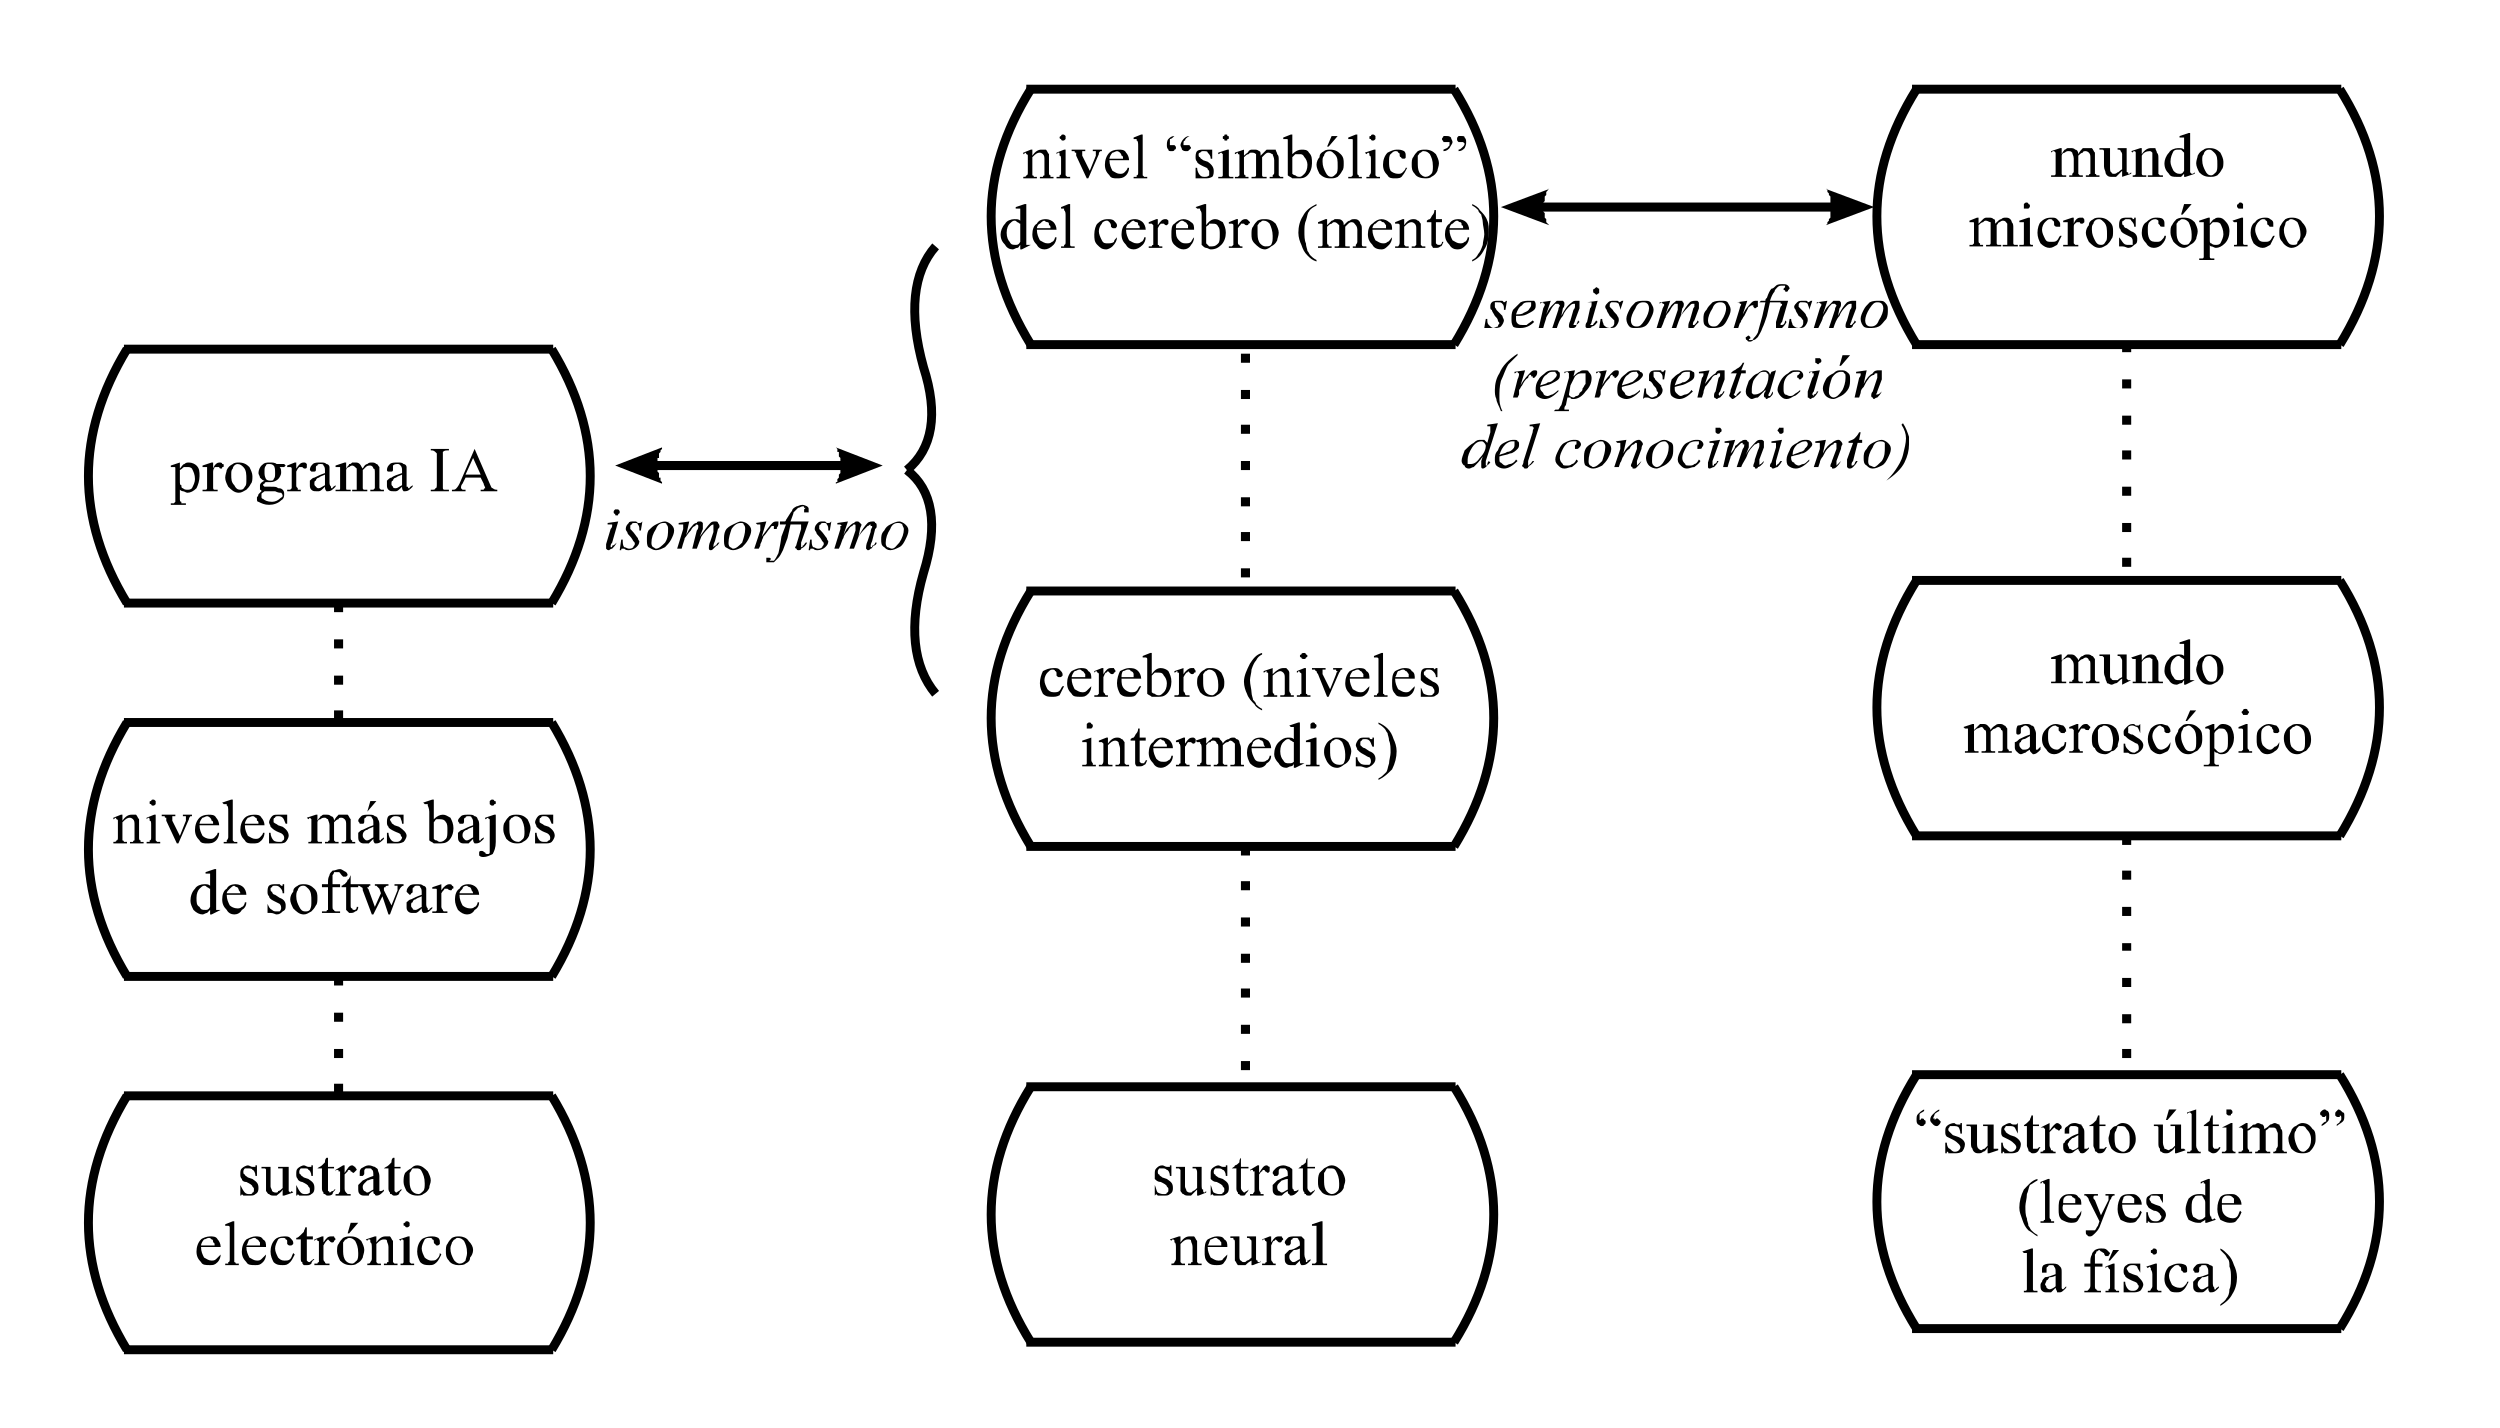 <?xml version="1.0" encoding="UTF-8"?>
<!DOCTYPE svg PUBLIC "-//W3C//DTD SVG 1.1//EN" "http://www.w3.org/Graphics/SVG/1.1/DTD/svg11.dtd">
<!-- Creator: CorelDRAW X7 -->
<svg xmlns="http://www.w3.org/2000/svg" xml:space="preserve" width="1654px" height="945px" version="1.1" shape-rendering="geometricPrecision" text-rendering="geometricPrecision" image-rendering="optimizeQuality" fill-rule="evenodd" clip-rule="evenodd"
viewBox="0 0 1654 945"
 xmlns:xlink="http://www.w3.org/1999/xlink">
 <g id="Capa_x0020_1">
  <g>
   <path fill="black" fill-rule="nonzero" d="M993 137l32 -12 0 0 -1 0 0 1 -1 1 0 1 0 0 0 1 -1 1 0 1 0 1 0 0 0 1 -1 1 0 1 0 0 0 1 0 1 0 1 0 0 0 1 0 1 1 1 0 0 0 1 0 1 0 1 1 1 0 0 0 1 0 1 1 1 0 0 1 1 -32 -12zm226 3l-205 0 0 -6 205 0 0 6zm21 -3l-32 12 1 -1 0 0 0 -1 1 -1 0 -1 0 0 1 -1 0 -1 0 -1 0 -1 0 0 0 -1 0 -1 1 -1 0 0 0 -1 0 -1 0 -1 -1 0 0 -1 0 -1 0 -1 0 0 0 -1 0 -1 -1 -1 0 -1 0 0 -1 -1 0 -1 0 -1 -1 0 0 0 32 12z"/>
  </g>
  <path fill="black" fill-rule="nonzero" d="M827 240l-6 0 0 -6 6 0 0 6zm0 142l-6 0 0 -6 6 0 0 6zm0 -24l-6 0 0 -6 6 0 0 6zm0 -23l-6 0 0 -6 6 0 0 6zm0 -24l-6 0 0 -6 6 0 0 6zm0 -24l-6 0 0 -6 6 0 0 6zm0 -23l-6 0 0 -6 6 0 0 6z"/>
  <line fill="none" stroke="black" stroke-width="5.907" x1="1265" y1="228" x2="1549" y2= "228" />
  <line fill="none" stroke="black" stroke-width="5.907" x1="1265" y1="59" x2="1549" y2= "59" />
  <path fill="none" stroke="black" stroke-width="5.907" d="M1268 228c-35,-57 -35,-113 0,-169"/>
  <path fill="none" stroke="black" stroke-width="5.907" d="M1548 228c35,-57 35,-113 0,-169"/>
  <line fill="none" stroke="black" stroke-width="5.907" x1="679" y1="228" x2="963" y2= "228" />
  <line fill="none" stroke="black" stroke-width="5.907" x1="679" y1="59" x2="963" y2= "59" />
  <path fill="none" stroke="black" stroke-width="5.907" d="M682 228c-35,-57 -35,-113 0,-169"/>
  <path fill="none" stroke="black" stroke-width="5.907" d="M962 228c35,-57 35,-113 0,-169"/>
  <line fill="none" stroke="black" stroke-width="5.907" x1="679" y1="560" x2="963" y2= "560" />
  <line fill="none" stroke="black" stroke-width="5.907" x1="679" y1="391" x2="963" y2= "391" />
  <path fill="none" stroke="black" stroke-width="5.907" d="M682 560c-35,-57 -35,-113 0,-169"/>
  <path fill="none" stroke="black" stroke-width="5.907" d="M962 560c35,-57 35,-113 0,-169"/>
  <line fill="none" stroke="black" stroke-width="5.907" x1="82" y1="646" x2="366" y2= "646" />
  <line fill="none" stroke="black" stroke-width="5.907" x1="82" y1="478" x2="366" y2= "478" />
  <path fill="none" stroke="black" stroke-width="5.907" d="M84 646c-34,-56 -34,-112 0,-168"/>
  <path fill="none" stroke="black" stroke-width="5.907" d="M365 646c34,-56 34,-112 0,-168"/>
  <path fill="black" fill-rule="nonzero" d="M408 337c1,0 1,0 1,0 1,1 1,1 1,2 0,0 0,1 -1,1 0,1 0,1 -1,1 -1,0 -1,0 -1,-1 -1,0 -1,-1 -1,-1 0,-1 0,-1 1,-2 0,0 0,0 1,0zm1 8l-4 14c-1,1 -1,2 -1,2 0,0 0,0 0,1 0,0 1,0 1,0 0,0 0,0 0,-1 1,0 2,-1 3,-2l0 0c-1,2 -2,3 -3,4 -1,0 -2,1 -2,1 -1,0 -1,0 -2,-1 0,0 0,0 0,-1 0,0 0,-1 0,-2l3 -10c1,-1 1,-2 1,-2 0,-1 0,-1 0,-1 -1,0 -1,0 -1,0 -1,0 -1,0 -2,0l0 -1 7 -1zm16 0l-1 6 -1 0c0,-2 0,-3 -1,-4 0,-1 -1,-1 -2,-1 -1,0 -2,0 -2,1 -1,0 -1,1 -1,1 0,1 0,1 0,2 0,0 1,1 1,1 2,2 3,4 4,5 0,1 1,2 1,2 0,2 -1,3 -2,4 -1,1 -3,2 -5,2 -1,0 -2,0 -3,-1 0,0 -1,0 -1,0 -1,0 -1,0 -1,1l-1 0 1 -7 1 0c0,2 0,4 1,5 1,0 2,1 3,1 1,0 2,0 3,-1 0,-1 1,-1 1,-2 0,-1 0,-1 -1,-2 0,0 -1,-2 -2,-3 -1,-1 -2,-2 -2,-3 -1,-1 -1,-2 -1,-2 0,-2 1,-3 2,-4 0,-1 2,-1 3,-1 1,0 1,0 1,0 1,0 1,0 2,1 0,0 1,0 1,0 1,0 1,0 2,-1l0 0zm21 6c0,2 -1,4 -2,6 -1,2 -3,4 -4,5 -2,1 -4,2 -6,2 -2,0 -3,-1 -5,-2 -1,-1 -1,-3 -1,-5 0,-2 0,-4 1,-6 2,-2 3,-3 5,-4 2,-1 4,-2 6,-2 1,0 3,1 4,2 1,1 2,2 2,4zm-4 -1c0,-1 0,-2 -1,-3 0,-1 -1,-1 -2,-1 -2,0 -4,1 -5,4 -2,3 -3,6 -3,9 0,1 0,2 1,3 1,0 1,1 2,1 2,0 4,-2 6,-4 2,-3 2,-6 2,-9zm14 -5l-2 9c1,-2 2,-4 3,-5 1,-1 2,-3 4,-3 0,-1 1,-1 2,-1 1,0 1,0 2,1 0,0 0,1 0,1 0,1 0,2 0,3l-2 5c3,-4 5,-7 7,-9 1,-1 2,-1 3,-1 1,0 2,0 2,1 0,0 1,1 1,2 0,1 0,1 -1,2l-2 8c-1,2 -1,3 -1,3 0,0 0,0 0,0 0,1 0,1 0,1 0,0 1,-1 1,-1 1,0 1,-1 2,-2l1 0c-1,1 -1,2 -2,2 -1,1 -2,2 -2,2 -1,1 -1,1 -2,1 0,0 -1,0 -1,-1 0,0 0,0 0,-1 0,0 0,-2 1,-4l2 -6c0,-2 0,-3 0,-3 0,0 0,0 0,-1 0,0 0,0 0,0 0,-1 0,-1 0,-1 -1,0 -2,1 -2,1 -2,2 -4,4 -6,7 -1,3 -2,5 -3,8l-3 0 3 -12c1,-1 1,-2 1,-3 0,0 0,0 0,0 0,-1 -1,-1 -1,-1 0,0 -1,0 -1,1 -1,0 -2,1 -3,3 -2,2 -3,4 -4,5 0,1 -1,3 -2,7l-3 0 4 -13 0 -2c0,0 0,0 0,0 0,0 0,-1 0,-1 0,0 -1,0 -1,0 0,0 -1,0 -2,0l0 -1 7 -1zm41 6c0,2 -1,4 -2,6 -1,2 -3,4 -4,5 -2,1 -4,2 -6,2 -2,0 -3,-1 -5,-2 -1,-1 -1,-3 -1,-5 0,-2 0,-4 1,-6 1,-2 3,-3 5,-4 2,-1 4,-2 5,-2 2,0 4,1 5,2 1,1 2,2 2,4zm-4 -1c0,-1 0,-2 -1,-3 0,-1 -1,-1 -2,-1 -2,0 -4,1 -6,4 -1,3 -2,6 -2,9 0,1 0,2 1,3 1,0 1,1 2,1 2,0 4,-2 6,-4 1,-3 2,-6 2,-9zm7 -4l7 -1 -3 10c3,-4 5,-7 7,-9 1,-1 2,-1 3,-1 0,0 0,0 1,0 0,1 0,1 0,1 0,1 0,2 -1,3 0,1 0,1 -1,1 0,0 -1,0 -1,0 0,-1 0,-1 0,-1 0,-1 0,-1 0,-1 -1,0 -1,0 -1,0 0,0 0,0 0,0 -1,0 -1,1 -2,2 -1,1 -2,3 -4,5 0,1 -1,2 -1,3 -1,2 -1,2 -1,3l-1 2 -3 0 4 -12c0,-2 0,-3 0,-3 0,-1 0,-1 0,-1 0,0 -1,0 -1,0 0,0 -1,0 -1,0l-1 -1zm23 1l-2 9c-1,3 -2,5 -3,8 -1,2 -2,4 -3,5 -1,1 -2,2 -3,3 -1,0 -2,0 -3,0 0,0 -1,0 -2,0 0,-1 0,-1 0,-2 0,0 0,0 0,-1 0,0 1,0 1,0 1,0 1,0 1,0 1,0 1,1 1,1 0,0 0,0 -1,1 0,0 0,0 0,0l0 0c0,0 0,0 0,0 0,0 0,0 1,0 0,0 1,0 2,0 1,-1 2,-3 3,-5 0,0 1,-4 2,-11l3 -8 -4 0 0 -2 1 0c1,0 2,0 2,0 1,0 1,-1 1,-1 2,-3 3,-5 4,-6 0,-1 1,-2 3,-3 1,0 2,-1 4,-1 1,0 3,1 3,1 1,1 1,1 1,2 0,1 0,1 0,2 -1,0 -1,0 -1,0 -1,0 -1,0 -2,0 0,-1 0,-1 0,-1 0,-1 0,-1 0,-1 1,-1 1,-1 1,-1 0,0 0,0 -1,0 0,-1 0,-1 -1,-1 -1,0 -2,1 -3,1 -1,1 -2,2 -3,3 0,1 -1,3 -2,6l6 0c1,0 2,0 3,0 1,0 1,0 2,0l1 0 -5 14c0,1 0,2 0,2 0,0 0,0 0,1 0,0 0,0 0,0 1,0 1,0 1,-1 1,0 1,-1 2,-2l1 0c-1,2 -2,3 -4,4 0,1 -1,1 -2,1 0,0 -1,0 -1,-1 0,0 -1,0 -1,-1 0,0 1,-1 1,-2l3 -10c0,-1 0,-2 0,-2 0,-1 0,-1 0,-1 0,0 0,0 0,0 0,0 -1,0 -2,0l-5 0zm27 -2l-1 6 -1 0c0,-2 0,-3 -1,-4 0,-1 -1,-1 -2,-1 -1,0 -2,0 -2,1 -1,0 -1,1 -1,1 0,1 0,1 0,2 0,0 1,1 1,1 2,2 3,4 4,5 0,1 1,2 1,2 0,2 -1,3 -2,4 -1,1 -3,2 -5,2 -1,0 -2,0 -3,-1 0,0 -1,0 -1,0 -1,0 -1,0 -1,1l-1 0 1 -7 1 0c0,2 0,4 1,5 1,0 2,1 3,1 1,0 2,0 3,-1 0,-1 1,-1 1,-2 0,-1 0,-1 -1,-2 0,0 -1,-2 -2,-3 -1,-1 -2,-2 -2,-3 -1,-1 -1,-2 -1,-2 0,-2 1,-3 2,-4 1,-1 2,-1 3,-1 1,0 1,0 1,0 1,0 1,0 2,1 1,0 1,0 1,0 1,0 1,0 2,-1l0 0zm11 0l-3 9c1,-2 2,-4 3,-5 1,-1 3,-3 4,-3 1,-1 1,-1 2,-1 1,0 1,0 2,1 0,0 1,1 1,1 0,1 -1,2 -1,3l-1 5c2,-4 4,-7 6,-9 1,-1 3,-1 4,-1 0,0 1,0 1,1 1,0 1,1 1,2 0,1 0,1 -1,2l-2 8c-1,2 -1,3 -1,3 0,0 0,0 0,0 0,1 0,1 1,1 0,0 0,-1 0,-1 1,0 2,-1 2,-2l1 0c0,1 -1,2 -2,2 -1,1 -1,2 -2,2 -1,1 -1,1 -2,1 0,0 0,0 -1,-1 0,0 0,0 0,-1 0,0 0,-2 1,-4l2 -6c0,-2 1,-3 1,-3 0,0 0,0 0,-1 0,0 0,0 -1,0 0,-1 0,-1 0,-1 -1,0 -1,1 -2,1 -2,2 -4,4 -6,7 -1,3 -2,5 -3,8l-3 0 4 -12c0,-1 0,-2 0,-3 0,0 0,0 0,0 0,-1 0,-1 -1,-1 0,0 -1,0 -1,1 -1,0 -2,1 -3,3 -2,2 -3,4 -3,5 -1,1 -1,3 -3,7l-3 0 4 -13 0 -2c1,0 1,0 1,0 0,0 -1,-1 -1,-1 0,0 0,0 -1,0 0,0 0,0 -1,0l0 -1 7 -1zm40 6c0,2 -1,4 -2,6 -1,2 -2,4 -4,5 -2,1 -4,2 -6,2 -2,0 -3,-1 -4,-2 -2,-1 -2,-3 -2,-5 0,-2 0,-4 2,-6 1,-2 2,-3 4,-4 2,-1 4,-2 6,-2 1,0 3,1 4,2 1,1 2,2 2,4zm-3 -1c0,-1 -1,-2 -1,-3 -1,-1 -2,-1 -3,-1 -2,0 -4,1 -5,4 -2,3 -3,6 -3,9 0,1 0,2 1,3 1,0 2,1 3,1 2,0 3,-2 5,-4 2,-3 3,-6 3,-9z"/>
  <g>
   <path fill="black" fill-rule="nonzero" d="M81 543c2,-3 4,-4 6,-4 1,0 2,0 3,0 1,1 1,2 2,3 0,1 0,2 0,4l0 8c0,1 0,2 1,2 0,0 0,1 0,1 1,0 1,0 2,0l0 1 -9 0 0 -1 0 0c1,0 2,0 2,0 0,-1 1,-1 1,-1 0,-1 0,-1 0,-2l0 -8c0,-2 0,-3 -1,-4 0,0 -1,-1 -2,-1 -2,0 -3,1 -5,3l0 10c0,1 0,2 0,2 1,0 1,1 1,1 1,0 1,0 2,0l0 1 -9 0 0 -1 0 0c1,0 2,0 2,-1 1,0 1,-1 1,-2l0 -7c0,-2 0,-4 0,-4 0,-1 -1,-1 -1,-1 0,0 0,-1 -1,-1 0,0 0,1 -1,1l0 -1 5 -2 1 0 0 4zm20 -14c1,0 1,0 2,1 0,0 0,0 0,1 0,1 0,1 0,1 -1,1 -1,1 -2,1 0,0 -1,0 -1,-1 -1,0 -1,0 -1,-1 0,-1 0,-1 1,-1 0,-1 1,-1 1,-1zm2 10l0 15c0,1 0,2 0,2 0,0 1,1 1,1 0,0 1,0 2,0l0 1 -9 0 0 -1c1,0 1,0 2,0 0,0 0,-1 0,-1 1,0 1,-1 1,-2l0 -8c0,-2 0,-3 -1,-3 0,-1 0,-1 0,-1 0,0 0,-1 -1,-1 0,0 -1,1 -1,1l0 -1 5 -2 1 0zm4 0l9 0 0 1 -1 0c0,0 -1,0 -1,0 0,1 0,1 0,1 0,1 0,1 0,2l5 10 4 -10c0,-1 0,-2 0,-2 0,0 0,0 0,0 0,-1 0,-1 0,-1 -1,0 -1,0 -2,0l0 -1 6 0 0 1c0,0 -1,0 -1,0 -1,1 -1,2 -1,2l-7 16 -1 0 -7 -15c0,-1 0,-2 0,-2 -1,0 -1,0 -1,-1 -1,0 -1,0 -2,0l0 -1zm25 7c0,3 1,5 2,7 1,1 3,2 5,2 1,0 2,0 3,-1 1,-1 2,-2 2,-3l1 0c0,2 -1,4 -2,5 -2,2 -4,2 -6,2 -2,0 -4,0 -5,-2 -2,-2 -3,-4 -3,-7 0,-3 1,-6 3,-8 1,-1 3,-2 6,-2 2,0 4,0 5,2 1,1 2,3 2,5l-13 0zm0 -1l9 0c0,-1 0,-2 -1,-2 0,-1 -1,-2 -1,-2 -1,-1 -2,-1 -2,-1 -1,0 -2,1 -3,1 -1,1 -2,3 -2,4zm22 -16l0 25c0,1 0,2 0,2 0,0 1,1 1,1 0,0 1,0 2,0l0 1 -9 0 0 -1c1,0 1,0 2,0 0,0 0,-1 0,-1 0,0 1,-1 1,-2l0 -17c0,-2 0,-4 -1,-4 0,-1 0,-1 0,-1 0,0 -1,0 -1,0 0,0 -1,0 -1,0l-1 -1 6 -2 1 0zm8 17c0,3 1,5 2,7 2,1 3,2 5,2 1,0 2,0 3,-1 1,-1 2,-2 2,-3l1 0c0,2 -1,4 -2,5 -2,2 -3,2 -6,2 -2,0 -4,0 -5,-2 -2,-2 -3,-4 -3,-7 0,-3 1,-6 3,-8 1,-1 3,-2 6,-2 2,0 4,0 5,2 1,1 2,3 2,5l-13 0zm0 -1l9 0c0,-1 0,-2 -1,-2 0,-1 0,-2 -1,-2 -1,-1 -1,-1 -2,-1 -1,0 -2,1 -3,1 -1,1 -2,3 -2,4zm28 -6l0 6 -1 0c-1,-2 -1,-3 -2,-4 -1,-1 -2,-1 -3,-1 -1,0 -2,0 -2,1 -1,0 -1,1 -1,1 0,1 0,2 0,2 1,1 2,1 3,2l3 1c3,2 4,4 4,6 0,1 -1,3 -2,4 -1,1 -3,1 -4,1 -1,0 -3,0 -4,0 -1,0 -1,0 -1,0 -1,0 -1,0 -1,0l-1 0 0 -7 1 0c0,2 1,4 2,5 1,1 3,1 4,1 1,0 2,0 2,-1 1,0 1,-1 1,-2 0,0 0,-1 -1,-2 -1,-1 -2,-1 -4,-2 -2,-1 -3,-2 -4,-3 0,-1 -1,-2 -1,-3 0,-1 1,-3 2,-4 1,-1 2,-1 4,-1 1,0 2,0 3,0 0,0 1,0 1,0 0,0 0,0 1,0 0,0 0,0 0,0l1 0zm20 4c1,-2 2,-2 2,-3 1,0 1,-1 2,-1 1,0 2,0 2,0 1,0 2,0 3,1 1,0 2,1 2,3 1,-2 2,-3 3,-4 1,0 2,0 3,0 1,0 2,0 3,0 1,1 1,2 2,3 0,1 0,2 0,4l0 8c0,1 0,2 1,2 0,0 0,1 0,1 1,0 1,0 2,0l0 1 -9 0 0 -1 0 0c1,0 2,0 2,0 1,-1 1,-1 1,-1 0,-1 0,-1 0,-2l0 -8c0,-2 0,-3 -1,-4 0,0 -1,-1 -2,-1 -1,0 -2,0 -2,1 -1,0 -2,1 -3,2l0 0 0 1 0 9c0,1 0,2 0,2 0,0 1,1 1,1 0,0 1,0 2,0l0 1 -9 0 0 -1c1,0 1,0 2,0 0,0 0,-1 1,-1 0,-1 0,-1 0,-2l0 -8c0,-2 -1,-3 -1,-4 -1,0 -1,-1 -2,-1 -1,0 -2,0 -3,1 -1,0 -2,1 -2,2l0 10c0,1 0,2 0,2 0,0 0,1 1,1 0,0 1,0 2,0l0 1 -9 0 0 -1c0,0 1,0 1,0 1,0 1,-1 1,-1 0,0 0,-1 0,-2l0 -7c0,-2 0,-4 0,-4 0,-1 0,-1 0,-1 0,0 -1,-1 -1,-1 0,0 -1,1 -1,1l-1 -1 6 -2 1 0 0 4zm37 12c-2,2 -3,3 -3,3 -1,0 -2,0 -3,0 -1,0 -2,0 -3,-1 -1,-1 -1,-2 -1,-4 0,0 0,-1 0,-2 1,-1 2,-2 3,-2 2,-1 4,-2 7,-3l0 -1c0,-2 0,-3 -1,-4 0,-1 -1,-1 -2,-1 -1,0 -2,0 -2,1 -1,0 -1,1 -1,1l0 1c0,1 0,2 -1,2 0,0 0,0 -1,0 0,0 -1,0 -1,0 0,-1 -1,-1 -1,-2 0,-1 1,-2 2,-3 1,-1 3,-1 5,-1 2,0 3,0 4,1 1,0 2,1 2,2 0,0 1,1 1,3l0 6c0,2 0,3 0,4 0,0 0,0 0,0 0,1 0,1 1,1 0,0 0,0 0,0 0,-1 1,-1 2,-2l0 1c-2,2 -3,3 -5,3 0,0 -1,0 -1,0 -1,-1 -1,-2 -1,-3zm0 -1l0 -7c-2,1 -3,1 -4,2 -1,0 -2,1 -2,1 -1,1 -1,2 -1,3 0,0 0,1 1,2 1,1 1,1 2,1 1,0 2,-1 4,-2zm2 -24l-6 7 0 0 2 -7 4 0zm18 9l0 6 -1 0c0,-2 -1,-3 -1,-4 -1,-1 -2,-1 -4,-1 0,0 -1,0 -2,1 0,0 -1,1 -1,1 0,1 1,2 1,2 0,1 1,1 2,2l3 1c3,2 5,4 5,6 0,1 -1,3 -2,4 -2,1 -3,1 -5,1 -1,0 -2,0 -4,0 0,0 0,0 -1,0 0,0 0,0 0,0l-1 0 0 -7 1 0c0,2 1,4 2,5 1,1 2,1 3,1 1,0 2,0 3,-1 0,0 1,-1 1,-2 0,0 -1,-1 -1,-2 -1,-1 -2,-1 -4,-2 -2,-1 -4,-2 -4,-3 -1,-1 -1,-2 -1,-3 0,-1 0,-3 1,-4 1,-1 3,-1 5,-1 0,0 1,0 2,0 1,0 1,0 2,0 0,0 0,0 0,0 0,0 0,0 0,0l1 0zm20 3c2,-2 4,-3 6,-3 2,0 3,1 5,2 1,2 2,4 2,7 0,3 -1,6 -3,8 -2,2 -4,2 -7,2 -1,0 -2,0 -3,0 -1,-1 -2,-1 -3,-2l0 -19c0,-2 -1,-4 -1,-4 0,-1 0,-1 0,-1 0,0 -1,0 -1,0 0,0 -1,0 -1,0l-1 -1 6 -2 1 0 0 13zm0 2l0 11c1,1 1,1 2,1 1,1 2,1 2,1 2,0 3,-1 4,-2 1,-1 1,-3 1,-6 0,-2 0,-4 -1,-5 -1,-2 -3,-2 -4,-2 -1,0 -1,0 -2,0 -1,0 -1,1 -2,2zm26 11c-2,2 -3,3 -3,3 -1,0 -2,0 -3,0 -1,0 -2,0 -3,-1 -1,-1 -1,-2 -1,-4 0,0 0,-1 0,-2 1,-1 2,-2 3,-2 2,-1 4,-2 7,-3l0 -1c0,-2 0,-3 -1,-4 0,-1 -1,-1 -2,-1 -1,0 -2,0 -2,1 -1,0 -1,1 -1,1l0 1c0,1 0,2 -1,2 0,0 0,0 -1,0 0,0 -1,0 -1,0 0,-1 -1,-1 -1,-2 0,-1 1,-2 2,-3 1,-1 3,-1 5,-1 2,0 3,0 4,1 1,0 2,1 2,2 0,0 1,1 1,3l0 6c0,2 0,3 0,4 0,0 0,0 0,0 0,1 0,1 0,1 1,0 1,0 1,0 0,-1 1,-1 2,-2l0 1c-2,2 -3,3 -5,3 0,0 -1,0 -1,0 -1,-1 -1,-2 -1,-3zm0 -1l0 -7c-2,1 -3,1 -4,2 -1,0 -2,1 -2,1 -1,1 -1,2 -1,3 0,0 0,1 1,2 1,1 1,1 2,1 1,0 2,-1 4,-2zm13 -25c0,0 1,0 1,1 1,0 1,0 1,1 0,1 0,1 -1,1 0,1 -1,1 -1,1 -1,0 -1,0 -2,-1 0,0 0,0 0,-1 0,-1 0,-1 0,-1 1,-1 1,-1 2,-1zm2 10l0 18c0,4 -1,6 -2,8 -2,1 -4,2 -6,2 -1,0 -2,0 -3,-1 0,0 0,-1 0,-1 0,-1 0,-1 0,-1 0,-1 1,-1 1,-1 1,0 1,0 1,0 1,0 1,1 2,1 0,1 1,1 1,1 1,0 1,0 1,0 1,0 1,-1 1,-1 0,-1 0,-2 0,-4l0 -13c0,-2 0,-4 0,-4 0,-1 0,-1 0,-1 -1,0 -1,-1 -1,-1 -1,0 -1,1 -2,1l0 -1 6 -2 1 0zm14 0c3,0 5,1 7,3 1,2 2,4 2,6 0,2 -1,4 -1,5 -1,2 -2,3 -4,4 -1,1 -3,1 -4,1 -3,0 -5,-1 -7,-3 -1,-2 -2,-4 -2,-6 0,-2 0,-4 1,-5 1,-2 2,-3 3,-4 2,-1 3,-1 5,-1zm-1 1c0,0 -1,0 -2,1 -1,0 -1,1 -2,2 0,1 0,2 0,4 0,3 0,5 1,7 1,2 3,3 5,3 1,0 2,-1 3,-2 1,-1 1,-3 1,-5 0,-4 -1,-6 -2,-8 -1,-1 -2,-2 -4,-2zm25 -1l0 6 -1 0c-1,-2 -1,-3 -2,-4 -1,-1 -2,-1 -3,-1 -1,0 -2,0 -2,1 -1,0 -1,1 -1,1 0,1 0,2 0,2 1,1 2,1 3,2l3 1c3,2 4,4 4,6 0,1 -1,3 -2,4 -1,1 -3,1 -4,1 -1,0 -3,0 -4,0 -1,0 -1,0 -1,0 -1,0 -1,0 -1,0l-1 0 0 -7 1 0c0,2 1,4 2,5 1,1 2,1 4,1 1,0 1,0 2,-1 1,0 1,-1 1,-2 0,0 0,-1 -1,-2 -1,-1 -2,-1 -4,-2 -2,-1 -3,-2 -4,-3 0,-1 -1,-2 -1,-3 0,-1 1,-3 2,-4 1,-1 2,-1 4,-1 1,0 2,0 3,0 0,0 1,0 1,0 0,0 0,0 0,0 1,0 1,0 1,0l1 0zm-227 63c-1,1 -2,2 -2,2 -1,0 -2,1 -3,1 -2,0 -4,-1 -6,-3 -1,-2 -2,-4 -2,-6 0,-3 1,-6 3,-8 1,-2 4,-3 6,-3 2,0 3,0 4,1l0 -3c0,-2 0,-3 0,-4 0,0 0,-1 0,-1 -1,0 -1,0 -1,0 -1,0 -1,0 -2,0l0 -1 6 -2 1 0 0 22c0,2 0,3 0,4 0,0 0,0 0,1 1,0 1,0 1,0 0,0 1,0 2,0l0 0 -6 3 -1 0 0 -3zm0 -2l0 -9c0,-1 0,-2 0,-3 -1,0 -1,-1 -2,-1 -1,-1 -1,-1 -2,-1 -1,0 -2,1 -3,2 -1,1 -2,3 -2,6 0,3 0,5 2,6 1,2 2,2 4,2 1,0 2,0 3,-2zm11 -8c0,3 1,5 2,7 1,1 3,2 5,2 1,0 2,0 3,-1 1,0 2,-2 2,-3l1 0c0,2 -1,4 -3,5 -1,2 -3,3 -5,3 -2,0 -4,-1 -5,-3 -2,-2 -3,-4 -3,-7 0,-3 1,-6 3,-7 1,-2 3,-3 6,-3 2,0 4,1 5,2 1,1 2,3 2,5l-13 0zm0 -1l9 0c0,-1 -1,-2 -1,-2 0,-1 -1,-2 -1,-2 -1,0 -2,-1 -2,-1 -1,0 -2,1 -3,2 -1,1 -2,2 -2,3zm38 -6l0 6 -1 0c0,-2 -1,-3 -2,-4 -1,-1 -2,-1 -3,-1 -1,0 -2,0 -2,1 -1,0 -1,1 -1,1 0,1 0,2 1,2 0,1 1,2 2,2l3 2c3,1 4,3 4,5 0,2 0,3 -2,4 -1,1 -2,2 -4,2 -1,0 -2,-1 -4,-1 0,0 -1,0 -1,0 0,0 0,0 -1,0l0 0 0 -6 0 0c1,2 1,3 3,4 1,1 2,1 3,1 1,0 2,0 2,0 1,-1 1,-2 1,-2 0,-1 0,-2 -1,-3 0,0 -2,-1 -4,-2 -2,-1 -3,-2 -3,-3 -1,-1 -1,-2 -1,-3 0,-1 0,-3 1,-4 1,-1 3,-1 4,-1 1,0 2,0 3,0 1,1 1,1 1,1 1,0 1,0 1,0 0,-1 0,-1 0,-1l1 0zm13 0c3,0 5,1 7,3 2,2 2,4 2,6 0,2 0,4 -1,5 -1,2 -2,3 -3,4 -2,1 -3,2 -5,2 -3,0 -5,-2 -7,-4 -1,-2 -2,-4 -2,-6 0,-2 1,-4 2,-5 0,-2 1,-3 3,-4 1,-1 3,-1 4,-1zm0 1c-1,0 -2,0 -3,1 0,0 -1,1 -1,2 -1,1 -1,3 -1,4 0,3 1,5 2,7 1,2 2,3 4,3 1,0 2,0 3,-1 1,-2 1,-3 1,-6 0,-3 0,-6 -2,-8 -1,-1 -2,-2 -3,-2zm19 1l0 12c0,2 0,3 1,3 0,1 1,1 2,1l2 0 0 1 -12 0 0 -1 1 0c1,0 1,0 2,0 0,0 0,-1 1,-1 0,-1 0,-2 0,-3l0 -12 -4 0 0 -2 4 0 0 -1c0,-2 0,-3 1,-5 0,-1 1,-2 2,-3 2,0 3,-1 5,-1 1,0 2,1 4,2 0,0 1,1 1,2 0,0 0,0 -1,1 0,0 -1,0 -1,0 0,0 -1,0 -1,0 0,0 -1,-1 -1,-1 -1,-1 -1,-2 -2,-2 0,0 0,0 -1,0 -1,0 -1,0 -2,0 0,0 0,1 -1,2 0,0 0,2 0,5l0 1 5 0 0 2 -5 0zm12 -8l0 6 5 0 0 2 -5 0 0 12c0,1 0,2 1,2 0,1 1,1 1,1 1,0 1,0 1,0 1,-1 1,-1 1,-2l1 0c0,2 -1,3 -2,3 -1,1 -2,1 -3,1 0,0 -1,0 -1,0 -1,-1 -1,-1 -2,-2 0,0 0,-1 0,-3l0 -12 -3 0 0 -1c1,0 1,-1 2,-1 1,-1 2,-2 2,-3 1,0 1,-1 2,-3l0 0zm5 6l8 0 0 1c-1,0 -1,0 -1,1 0,0 -1,0 -1,0 0,1 1,1 1,2l4 11 4 -9 -1 -3c-1,-1 -1,-1 -2,-2 0,0 0,0 -1,0l0 -1 9 0 0 1c-1,0 -2,0 -2,1 -1,0 -1,0 -1,1 0,0 0,0 0,1l5 10 4 -10c0,-1 0,-1 0,-2 0,0 0,0 0,-1 -1,0 -1,0 -2,0l0 -1 6 0 0 1c-1,0 -2,1 -3,3l-6 16 -1 0 -4 -12 -6 12 -1 0 -6 -16c0,-1 0,-2 -1,-2 0,0 -1,-1 -2,-1l0 -1z"/>
   <path fill="black" fill-rule="nonzero" d="M279 601c-2,2 -3,3 -4,3 0,0 -1,0 -2,0 -1,0 -2,0 -3,-1 -1,-1 -1,-2 -1,-3 0,-1 0,-2 0,-3 1,-1 2,-2 3,-2 2,-1 4,-2 7,-3l0 -1c0,-2 0,-3 -1,-4 0,-1 -1,-1 -2,-1 -1,0 -2,0 -2,1 -1,0 -1,1 -1,1l0 2c0,0 0,1 -1,1 0,0 0,1 -1,1 0,0 -1,-1 -1,-1 0,0 -1,-1 -1,-1 0,-2 1,-3 2,-4 1,-1 3,-1 5,-1 2,0 3,0 4,1 1,0 2,1 2,2 0,0 0,1 0,3l0 7c0,1 0,2 1,3 0,0 0,0 0,1 0,0 0,0 0,0 1,0 1,0 1,0 0,-1 1,-1 2,-2l0 1c-2,2 -3,3 -5,3 0,0 -1,0 -1,0 -1,-1 -1,-2 -1,-3zm0 -1l0 -7c-2,1 -3,1 -4,2 -1,0 -2,1 -2,2 -1,0 -1,1 -1,2 0,1 0,1 1,2 0,1 1,1 2,1 1,0 2,-1 4,-2zm13 -15l0 4c2,-3 4,-4 5,-4 1,0 2,0 2,1 1,0 1,1 1,1 0,1 0,1 -1,1 0,1 0,1 -1,1 0,0 -1,0 -2,-1 0,0 -1,0 -1,0 0,0 0,0 -1,0 0,1 -1,1 -2,3l0 9c0,1 1,2 1,2 0,0 0,1 1,1 0,0 1,0 2,0l0 1 -10 0 0 -1c1,0 2,0 2,0 1,0 1,-1 1,-1 0,0 0,-1 0,-2l0 -7c0,-3 0,-4 0,-4 0,-1 0,-1 -1,-1 0,0 0,0 0,0 -1,0 -1,0 -2,0l0 -1 6 -2 0 0zm12 7c0,3 1,5 2,7 1,1 3,2 5,2 1,0 2,0 3,-1 1,0 2,-2 2,-3l1 0c0,2 -1,4 -3,5 -1,2 -3,3 -5,3 -2,0 -4,-1 -6,-3 -1,-2 -2,-4 -2,-7 0,-3 1,-6 3,-7 1,-2 3,-3 6,-3 2,0 4,1 5,2 1,1 2,3 2,5l-13 0zm0 -1l9 0c0,-1 -1,-2 -1,-2 0,-1 -1,-2 -1,-2 -1,0 -2,-1 -2,-1 -2,0 -3,1 -3,2 -1,1 -2,2 -2,3z"/>
  </g>
  <path fill="black" fill-rule="nonzero" d="M1364 102c1,-2 2,-3 2,-3 1,0 1,-1 2,-1 1,0 1,0 2,0 1,0 2,0 3,1 1,0 2,1 2,3 1,-2 2,-3 3,-4 1,0 2,0 3,0 1,0 2,0 3,0 1,1 1,2 2,3 0,1 0,2 0,4l0 8c0,1 0,2 0,2 1,0 1,1 1,1 1,0 1,0 2,0l0 1 -9 0 0 -1 0 0c1,0 2,0 2,0 0,-1 1,-1 1,-1 0,-1 0,-1 0,-2l0 -8c0,-2 0,-3 -1,-4 0,0 -1,-1 -2,-1 -1,0 -2,0 -2,1 -1,0 -2,1 -3,2l0 0 0 1 0 9c0,1 0,2 0,2 0,0 1,1 1,1 0,0 1,0 2,0l0 1 -9 0 0 -1c1,0 1,0 2,0 0,-1 0,-1 0,-1 1,-1 1,-1 1,-2l0 -8c0,-2 -1,-3 -1,-4 -1,-1 -1,-1 -3,-1 0,0 -1,0 -2,1 -1,0 -2,1 -2,2l0 10c0,1 0,2 0,2 0,0 0,1 1,1 0,0 1,0 2,0l0 1 -10 0 0 -1c1,0 2,0 2,0 1,0 1,-1 1,-1 0,0 0,-1 0,-2l0 -7c0,-3 0,-4 0,-4 0,-1 0,-1 0,-1 -1,-1 -1,-1 -1,-1 -1,0 -1,0 -2,1l0 -1 6 -2 1 0 0 4zm43 -4l0 12c0,2 0,3 0,3 0,1 0,1 1,1 0,1 0,1 0,1 1,0 1,0 2,-1l0 1 -6 2 0 0 0 -4c-2,2 -3,3 -4,4 -1,0 -2,0 -3,0 -1,0 -2,0 -3,-1 0,0 -1,-1 -1,-2 0,-1 -1,-2 -1,-4l0 -8c0,-1 0,-2 0,-2 0,0 0,-1 -1,-1 0,0 -1,0 -2,0l0 -1 7 0 0 13c0,1 0,3 1,3 0,1 1,1 2,1 0,0 1,0 2,-1 1,0 1,-1 3,-2l0 -10c0,-1 -1,-2 -1,-2 0,-1 -1,-1 -2,-1l0 -1 6 0zm10 4c2,-3 4,-4 6,-4 1,0 2,0 3,0 0,1 1,2 1,3 1,1 1,2 1,4l0 8c0,1 0,2 0,2 0,0 1,1 1,1 0,0 1,0 2,0l0 1 -10 0 0 -1 1 0c1,0 1,0 2,0 0,-1 0,-1 0,-1 0,-1 0,-1 0,-2l0 -8c0,-2 0,-3 0,-4 -1,-1 -1,-1 -2,-1 -2,0 -4,1 -5,3l0 10c0,1 0,2 0,2 0,0 0,1 1,1 0,0 1,0 2,0l0 1 -9 0 0 -1 0 0c1,0 2,0 2,-1 0,0 0,-1 0,-2l0 -7c0,-3 0,-4 0,-4 0,-1 0,-1 0,-1 0,-1 -1,-1 -1,-1 0,0 -1,0 -1,1l-1 -1 6 -2 1 0 0 4zm28 13c-1,1 -1,1 -2,2 -1,0 -2,0 -3,0 -2,0 -4,0 -5,-2 -2,-2 -3,-4 -3,-7 0,-2 1,-5 3,-7 1,-2 4,-3 6,-3 2,0 3,0 4,1l0 -3c0,-2 0,-4 0,-4 0,-1 0,-1 0,-1 0,0 -1,0 -1,0 0,0 -1,0 -2,0l0 -1 6 -2 1 0 0 21c0,3 0,4 0,4 0,1 0,1 0,1 1,1 1,1 1,1 1,0 1,0 2,-1l0 1 -6 2 -1 0 0 -2zm0 -2l0 -9c0,-1 0,-2 0,-3 -1,-1 -1,-1 -2,-2 -1,0 -1,0 -2,0 -1,0 -2,0 -3,1 -1,2 -2,4 -2,7 0,2 1,4 2,6 1,1 2,2 4,2 1,0 2,0 3,-2zm17 -15c3,0 5,1 7,3 1,2 2,4 2,6 0,2 0,4 -1,5 -1,2 -2,3 -3,4 -2,1 -3,1 -5,1 -3,0 -5,-1 -7,-3 -1,-2 -2,-4 -2,-6 0,-2 1,-4 1,-5 1,-2 2,-3 4,-4 1,-1 3,-1 4,-1zm0 1c-1,0 -2,0 -3,1 0,0 -1,1 -1,2 -1,1 -1,2 -1,4 0,3 1,5 2,7 1,2 2,3 4,3 1,0 2,-1 3,-2 1,-1 1,-3 1,-5 0,-4 0,-6 -2,-8 -1,-1 -2,-2 -3,-2zm-153 49c2,-2 2,-2 3,-3 0,0 1,-1 2,-1 0,0 1,0 2,0 1,0 2,0 3,1 1,0 1,1 1,3 2,-2 3,-3 4,-3 1,-1 2,-1 3,-1 1,0 2,0 3,1 0,0 1,1 1,2 1,1 1,2 1,4l0 8c0,1 0,2 0,2 0,0 0,1 1,1 0,0 1,0 2,0l0 1 -10 0 0 -1 1 0c1,0 1,0 2,0 0,0 0,-1 0,-1 0,0 0,-1 0,-2l0 -8c0,-2 0,-3 0,-3 -1,-1 -1,-2 -3,-2 0,0 -1,0 -2,1 -1,0 -1,1 -2,2l0 0 0 1 0 9c0,1 0,2 0,2 0,0 0,1 1,1 0,0 1,0 2,0l0 1 -10 0 0 -1c1,0 2,0 2,0 1,0 1,-1 1,-1 0,0 0,-1 0,-2l0 -8c0,-2 0,-3 0,-4 -1,0 -2,-1 -3,-1 -1,0 -1,0 -2,1 -1,0 -2,1 -3,2l0 10c0,1 0,2 1,2 0,1 0,1 0,1 1,0 1,0 2,0l0 1 -9 0 0 -1c1,0 2,0 2,0 0,0 0,0 1,-1 0,0 0,-1 0,-2l0 -7c0,-2 0,-4 0,-4 0,-1 0,-1 -1,-1 0,0 0,0 -1,0 0,0 0,0 -1,0l0 -1 5 -2 1 0 0 4zm32 -14c0,0 1,0 1,1 1,0 1,1 1,1 0,1 0,1 -1,2 0,0 -1,0 -1,0 -1,0 -1,0 -2,0 0,-1 0,-1 0,-2 0,0 0,-1 0,-1 1,-1 1,-1 2,-1zm2 10l0 15c0,1 0,2 0,2 0,0 0,1 1,1 0,0 1,0 1,0l0 1 -9 0 0 -1c1,0 2,0 2,0 1,0 1,0 1,-1 0,0 0,-1 0,-2l0 -7c0,-2 0,-4 0,-4 0,-1 0,-1 0,-1 -1,0 -1,0 -1,0 -1,0 -1,0 -2,0l0 -1 6 -2 1 0zm21 12c-1,2 -2,4 -3,6 -2,1 -3,2 -5,2 -2,0 -4,-1 -6,-3 -1,-2 -2,-4 -2,-7 0,-3 1,-6 2,-7 2,-2 4,-3 7,-3 2,0 3,0 4,1 1,1 2,2 2,3 0,1 0,1 0,2 -1,0 -1,0 -2,0 -1,0 -1,0 -2,-1 0,0 0,-1 0,-1 0,-1 0,-2 -1,-2 0,-1 -1,-1 -2,-1 -1,0 -2,1 -3,2 -1,1 -2,3 -2,5 0,2 1,4 2,6 1,2 2,2 4,2 2,0 3,0 4,-1 1,-1 1,-2 2,-3l1 0zm8 -12l0 4c1,-3 3,-4 4,-4 1,0 2,0 2,0 1,1 1,1 1,2 0,1 0,1 0,1 -1,1 -1,1 -2,1 0,0 -1,0 -1,-1 -1,0 -1,0 -2,0 0,0 0,0 0,0 -1,1 -2,1 -2,3l0 9c0,1 0,1 0,2 0,0 1,1 1,1 0,0 1,0 2,0l0 1 -10 0 0 -1c1,0 2,0 3,0 0,0 0,-1 0,-1 0,0 0,-1 0,-2l0 -7c0,-3 0,-4 0,-4 0,-1 0,-1 0,-1 -1,0 -1,0 -1,0 -1,0 -1,0 -2,0l0 -1 6 -2 1 0zm17 0c3,0 5,1 7,3 2,2 2,4 2,6 0,2 0,4 -1,5 -1,2 -2,3 -3,4 -2,1 -3,2 -5,2 -3,0 -5,-2 -7,-4 -1,-2 -2,-4 -2,-6 0,-2 1,-4 2,-5 0,-2 1,-3 3,-4 1,-1 3,-1 4,-1zm0 1c-1,0 -2,0 -3,1 0,0 -1,1 -1,2 -1,1 -1,2 -1,4 0,3 1,5 2,7 1,2 2,3 4,3 1,0 2,0 3,-2 1,-1 1,-2 1,-5 0,-3 0,-6 -2,-8 -1,-1 -2,-2 -3,-2zm24 -1l0 6 -1 0c0,-2 -1,-3 -2,-4 0,-1 -1,-1 -3,-1 -1,0 -1,0 -2,1 -1,0 -1,1 -1,1 0,1 0,2 1,2 0,1 1,2 2,2l3 2c3,1 4,3 4,5 0,2 0,3 -2,4 -1,1 -2,2 -4,2 -1,0 -2,-1 -4,-1 0,0 -1,0 -1,0 0,0 0,0 -1,0l0 0 0 -6 0 0c1,1 2,3 3,4 1,1 2,1 3,1 1,0 2,0 3,0 0,-1 0,-2 0,-2 0,-1 0,-2 -1,-3 0,0 -2,-1 -4,-2 -2,-1 -3,-2 -3,-3 -1,-1 -1,-2 -1,-3 0,-1 0,-3 1,-4 1,-1 3,-1 4,-1 1,0 2,0 3,0 1,0 1,1 1,1 1,0 1,0 1,-1 0,0 0,0 0,0l1 0zm20 12c0,2 -1,4 -3,6 -1,1 -3,2 -5,2 -2,0 -4,-1 -5,-3 -2,-2 -3,-4 -3,-7 0,-3 1,-6 3,-7 2,-2 4,-3 6,-3 2,0 4,0 5,1 1,1 1,2 1,3 0,1 0,1 0,2 0,0 -1,0 -1,0 -1,0 -2,0 -2,-1 0,0 -1,-1 -1,-1 0,-1 0,-2 0,-2 -1,-1 -2,-1 -2,-1 -2,0 -3,1 -4,2 -1,1 -1,3 -1,5 0,2 0,4 1,6 1,2 3,2 5,2 1,0 2,0 3,-1 1,-1 2,-2 2,-3l1 0zm12 -12c3,0 5,1 7,3 1,2 2,4 2,6 0,2 -1,4 -1,5 -1,2 -2,3 -4,4 -1,1 -3,2 -4,2 -3,0 -5,-2 -7,-4 -1,-2 -2,-4 -2,-6 0,-2 0,-4 1,-5 1,-2 2,-3 3,-4 2,-1 3,-1 5,-1zm-1 1c-1,0 -1,0 -2,1 -1,0 -1,1 -2,2 0,1 0,2 0,4 0,3 0,5 1,7 1,2 3,3 4,3 2,0 3,0 4,-2 1,-1 1,-2 1,-5 0,-3 -1,-6 -2,-8 -1,-1 -2,-2 -4,-2zm6 -10l-6 7 -1 0 2 -7 5 0zm5 11l6 -2 1 0 0 4c1,-1 2,-3 3,-3 1,-1 2,-1 3,-1 2,0 3,1 4,2 2,2 3,4 3,7 0,3 -1,6 -3,8 -2,2 -4,3 -6,3 -1,0 -2,-1 -3,-1 0,0 -1,0 -1,-1l0 6c0,1 0,2 0,2 0,0 0,1 1,1 0,0 1,0 2,0l0 1 -10 0 0 -1 1 0c0,0 1,0 1,0 1,0 1,-1 1,-1 0,0 0,-1 0,-3l0 -17c0,-1 0,-2 0,-2 0,-1 0,-1 0,-1 -1,0 -1,0 -1,0 -1,0 -1,0 -2,0l0 -1zm7 3l0 7c0,2 0,3 0,3 0,1 0,2 1,2 1,1 2,1 3,1 1,0 2,0 3,-1 1,-2 2,-4 2,-6 0,-3 -1,-5 -2,-7 -1,-1 -2,-1 -3,-1 -1,0 -1,0 -2,0 0,0 -1,1 -2,2zm20 -15c1,0 1,0 2,1 0,0 0,1 0,1 0,1 0,1 0,2 -1,0 -1,0 -2,0 0,0 -1,0 -1,0 -1,-1 -1,-1 -1,-2 0,0 0,-1 1,-1 0,-1 1,-1 1,-1zm2 10l0 15c0,1 0,2 0,2 0,0 0,1 1,1 0,0 1,0 2,0l0 1 -9 0 0 -1c0,0 1,0 1,0 1,0 1,0 1,-1 0,0 0,-1 0,-2l0 -7c0,-2 0,-4 0,-4 0,-1 0,-1 0,-1 0,0 -1,0 -1,0 0,0 -1,0 -1,0l-1 -1 6 -2 1 0zm21 12c-1,2 -2,4 -3,6 -2,1 -3,2 -5,2 -2,0 -4,-1 -6,-3 -1,-2 -2,-4 -2,-7 0,-3 1,-6 3,-7 1,-2 4,-3 6,-3 2,0 3,0 4,1 2,1 2,2 2,3 0,1 0,1 0,2 -1,0 -1,0 -2,0 0,0 -1,0 -1,-1 -1,0 -1,-1 -1,-1 0,-1 0,-2 -1,-2 0,-1 -1,-1 -2,-1 -1,0 -2,1 -3,2 -1,1 -2,3 -2,5 0,2 1,4 2,6 1,2 3,2 4,2 2,0 3,0 4,-1 1,-1 1,-2 2,-3l1 0zm12 -12c2,0 5,1 6,3 2,2 3,4 3,6 0,2 -1,4 -2,5 0,2 -2,3 -3,4 -1,1 -3,2 -5,2 -2,0 -5,-2 -6,-4 -2,-2 -2,-4 -2,-6 0,-2 0,-4 1,-5 1,-2 2,-3 3,-4 2,-1 3,-1 5,-1zm-1 1c-1,0 -1,0 -2,1 -1,0 -2,1 -2,2 0,1 -1,2 -1,4 0,3 1,5 2,7 1,2 2,3 4,3 2,0 3,0 3,-2 1,-1 2,-2 2,-5 0,-3 -1,-6 -2,-8 -1,-1 -3,-2 -4,-2z"/>
  <g>
   <path fill="black" fill-rule="nonzero" d="M683 103c2,-3 4,-4 6,-4 1,0 2,0 3,0 1,1 1,2 2,3 0,1 0,2 0,4l0 8c0,1 0,2 1,2 0,0 0,1 0,1 1,0 1,0 2,0l0 1 -9 0 0 -1 0 0c1,0 2,0 2,0 0,-1 1,-1 1,-1 0,-1 0,-1 0,-2l0 -8c0,-2 0,-3 -1,-4 0,0 -1,-1 -2,-1 -2,0 -3,1 -5,3l0 10c0,1 0,2 0,2 1,0 1,1 1,1 1,0 1,0 2,0l0 1 -9 0 0 -1 0 0c1,0 2,0 2,-1 1,0 1,-1 1,-2l0 -7c0,-2 0,-4 0,-4 0,-1 -1,-1 -1,-1 0,0 0,-1 -1,-1 0,0 0,1 -1,1l0 -1 5 -2 1 0 0 4zm20 -14c1,0 1,0 2,1 0,0 0,0 0,1 0,1 0,1 0,1 -1,1 -1,1 -2,1 0,0 -1,0 -1,-1 0,0 -1,0 -1,-1 0,-1 1,-1 1,-1 0,-1 1,-1 1,-1zm2 10l0 15c0,1 0,2 0,2 0,0 1,1 1,1 0,0 1,0 2,0l0 1 -9 0 0 -1c1,0 1,0 2,0 0,0 0,-1 0,-1 1,0 1,-1 1,-2l0 -8c0,-2 0,-3 -1,-3 0,-1 0,-1 0,-1 0,-1 0,-1 -1,-1 0,0 -1,1 -1,1l0 -1 5 -2 1 0zm4 0l9 0 0 1 -1 0c0,0 -1,0 -1,0 0,1 0,1 0,1 0,1 0,1 0,2l5 10 4 -10c0,-1 0,-2 0,-2 0,0 0,0 0,-1 0,0 0,0 0,0 -1,0 -1,0 -2,0l0 -1 6 0 0 1c0,0 -1,0 -1,0 -1,1 -1,1 -1,2l-7 16 -1 0 -7 -15c0,-1 0,-2 0,-2 -1,0 -1,0 -1,-1 -1,0 -1,0 -2,0l0 -1zm25 7c0,3 1,5 2,7 2,1 3,2 5,2 1,0 2,0 3,-1 1,-1 2,-2 2,-3l1 0c0,2 -1,4 -2,5 -2,2 -4,2 -6,2 -2,0 -4,0 -5,-2 -2,-2 -3,-4 -3,-7 0,-3 1,-6 3,-8 1,-1 3,-2 6,-2 2,0 4,0 5,2 1,1 2,3 2,5l-13 0zm0 -1l9 0c0,-1 0,-2 -1,-2 0,-1 -1,-2 -1,-2 -1,-1 -2,-1 -2,-1 -1,0 -2,1 -3,1 -1,1 -2,3 -2,4zm22 -16l0 25c0,1 0,2 0,2 0,0 1,1 1,1 0,0 1,0 2,0l0 1 -9 0 0 -1c1,0 1,0 2,0 0,0 0,-1 0,-1 1,0 1,-1 1,-2l0 -17c0,-2 0,-4 -1,-4 0,-1 0,-1 0,-1 0,0 0,0 -1,0 0,0 -1,0 -1,0l0 -1 5 -2 1 0zm21 1l0 0c-1,1 -2,2 -3,2 0,1 0,2 0,3 0,0 0,0 0,1 0,0 0,0 0,0 0,0 1,0 1,0 0,0 0,0 1,0 0,0 1,0 1,0 1,1 1,1 1,2 0,0 0,1 -1,1 0,1 -1,1 -2,1 -1,0 -2,0 -2,-1 -1,-1 -1,-2 -1,-3 0,-1 0,-3 1,-4 1,-1 2,-2 4,-2zm10 0l0 0c-2,1 -3,2 -3,3 -1,0 -1,1 -1,2 0,0 0,0 0,1 1,0 1,0 1,0 0,0 0,0 1,0 0,0 0,0 0,0 1,0 2,0 2,0 0,1 1,1 1,2 0,0 -1,1 -1,1 -1,1 -1,1 -2,1 -1,0 -2,0 -3,-1 0,-1 -1,-2 -1,-3 0,-1 1,-3 2,-4 1,-1 2,-2 4,-2zm15 9l0 6 -1 0c0,-2 -1,-3 -2,-4 0,-1 -1,-1 -3,-1 -1,0 -1,0 -2,1 -1,0 -1,1 -1,1 0,1 0,2 1,2 0,1 1,1 2,2l3 1c3,2 4,4 4,6 0,1 0,3 -1,4 -2,1 -3,1 -5,1 -1,0 -2,0 -4,0 0,0 0,0 -1,0 0,0 0,0 0,0l-1 0 0 -7 1 0c0,2 1,4 2,5 1,1 2,1 3,1 1,0 2,0 3,-1 0,0 0,-1 0,-2 0,-1 0,-1 -1,-2 0,-1 -1,-1 -3,-2 -2,-1 -4,-2 -4,-3 -1,-1 -1,-2 -1,-3 0,-1 0,-3 1,-4 1,-1 3,-1 4,-1 1,0 2,0 3,0 1,0 1,0 1,0 1,0 1,0 1,0 0,0 0,0 0,0l1 0zm9 -10c1,0 1,0 1,1 1,0 1,0 1,1 0,1 0,1 -1,1 0,1 0,1 -1,1 -1,0 -1,0 -1,-1 -1,0 -1,0 -1,-1 0,-1 0,-1 1,-1 0,-1 0,-1 1,-1zm2 10l0 15c0,1 0,2 0,2 0,0 0,1 1,1 0,0 1,0 2,0l0 1 -10 0 0 -1c1,0 2,0 2,0 1,0 1,-1 1,-1 0,0 0,-1 0,-2l0 -8c0,-2 0,-3 0,-3 0,-1 0,-1 0,-1 -1,-1 -1,-1 -1,-1 -1,0 -1,1 -2,1l0 -1 6 -2 1 0zm10 4c2,-2 3,-2 3,-3 0,0 1,-1 2,-1 0,0 1,0 2,0 1,0 2,0 3,1 1,0 1,1 1,3 2,-2 3,-3 4,-4 1,0 2,0 3,0 1,0 2,0 3,0 0,1 1,2 1,3 1,1 1,2 1,4l0 8c0,1 0,2 0,2 0,0 1,1 1,1 0,0 1,0 2,0l0 1 -9 0 0 -1 0 0c1,0 1,0 2,0 0,-1 0,-1 0,-1 1,-1 1,-1 1,-2l0 -8c0,-2 -1,-3 -1,-4 -1,0 -1,-1 -3,-1 0,0 -1,0 -2,1 0,0 -1,1 -2,2l0 0 0 1 0 9c0,1 0,2 0,2 0,0 0,1 1,1 0,0 1,0 2,0l0 1 -10 0 0 -1c1,0 2,0 2,0 1,0 1,-1 1,-1 0,-1 0,-1 0,-2l0 -8c0,-2 0,-3 0,-4 -1,-1 -2,-1 -3,-1 -1,0 -1,0 -2,1 -1,0 -2,1 -3,2l0 10c0,1 0,2 1,2 0,0 0,1 0,1 1,0 1,0 2,0l0 1 -9 0 0 -1c1,0 2,0 2,0 0,0 1,-1 1,-1 0,0 0,-1 0,-2l0 -7c0,-2 0,-4 0,-4 0,-1 0,-1 -1,-1 0,-1 0,-1 0,-1 -1,0 -1,1 -2,1l0 -1 6 -2 0 0 0 4zm32 -1c2,-2 4,-3 6,-3 2,0 4,0 5,2 2,2 2,4 2,7 0,3 -1,6 -3,8 -2,2 -4,2 -6,2 -1,0 -2,0 -4,0 -1,-1 -2,-1 -3,-2l0 -19c0,-2 0,-4 0,-4 0,-1 0,-1 -1,-1 0,0 0,0 0,0 -1,0 -1,0 -2,0l0 -1 5 -2 1 0 0 13zm0 2l0 11c1,1 2,1 2,1 1,1 2,1 3,1 1,0 2,-1 3,-2 1,-1 2,-3 2,-6 0,-2 -1,-4 -2,-5 -1,-2 -2,-2 -3,-2 -1,0 -2,0 -3,0 0,0 -1,1 -2,2zm25 -5c3,0 5,1 7,3 2,2 2,4 2,6 0,2 0,4 -1,5 -1,2 -2,3 -3,4 -2,1 -3,1 -5,1 -3,0 -5,-1 -7,-3 -1,-2 -2,-4 -2,-6 0,-2 1,-4 2,-5 0,-2 1,-3 3,-4 1,-1 3,-1 4,-1zm0 1c-1,0 -2,0 -3,1 0,0 -1,1 -1,2 -1,1 -1,2 -1,4 0,3 1,5 2,7 1,2 2,3 4,3 1,0 2,-1 3,-2 1,-1 1,-3 1,-5 0,-4 0,-6 -2,-8 -1,-1 -2,-2 -3,-2zm5 -10l-6 7 -1 0 3 -7 4 0zm13 -1l0 25c0,1 0,2 1,2 0,0 0,1 0,1 1,0 1,0 2,0l0 1 -9 0 0 -1c1,0 2,0 2,0 0,0 1,-1 1,-1 0,0 0,-1 0,-2l0 -17c0,-2 0,-4 0,-4 0,-1 0,-1 -1,-1 0,0 0,0 0,0 -1,0 -1,0 -2,0l0 -1 5 -2 1 0zm10 0c1,0 1,0 2,1 0,0 0,0 0,1 0,1 0,1 0,1 -1,1 -1,1 -2,1 0,0 -1,0 -1,-1 -1,0 -1,0 -1,-1 0,-1 0,-1 1,-1 0,-1 1,-1 1,-1zm2 10l0 15c0,1 0,2 0,2 0,0 1,1 1,1 0,0 1,0 2,0l0 1 -9 0 0 -1c1,0 1,0 2,0 0,0 0,-1 0,-1 0,0 1,-1 1,-2l0 -8c0,-2 0,-3 -1,-3 0,-1 0,-1 0,-1 0,-1 -1,-1 -1,-1 0,0 -1,1 -1,1l-1 -1 6 -2 1 0zm21 12c-1,2 -2,4 -3,5 -1,2 -3,2 -5,2 -2,0 -4,0 -5,-2 -2,-2 -3,-4 -3,-7 0,-3 1,-6 3,-8 2,-1 4,-2 6,-2 2,0 3,0 5,1 1,1 1,2 1,3 0,1 0,1 0,1 0,1 -1,1 -1,1 -1,0 -2,0 -2,-1 -1,0 -1,-1 -1,-2 0,0 0,-1 -1,-1 0,-1 -1,-1 -2,-1 -1,0 -2,1 -3,2 -1,1 -1,3 -1,5 0,2 0,4 1,6 1,1 3,2 5,2 1,0 2,0 3,-1 1,-1 2,-2 2,-3l1 0zm12 -12c3,0 5,1 7,3 1,2 2,4 2,6 0,2 -1,4 -1,5 -1,2 -2,3 -4,4 -1,1 -3,1 -4,1 -3,0 -6,-1 -7,-3 -2,-2 -2,-4 -2,-6 0,-2 0,-4 1,-5 1,-2 2,-3 3,-4 2,-1 3,-1 5,-1zm-1 1c-1,0 -1,0 -2,1 -1,0 -1,1 -2,2 0,1 0,2 0,4 0,3 0,5 1,7 1,2 3,3 4,3 2,0 3,-1 4,-2 1,-1 1,-3 1,-5 0,-4 -1,-6 -2,-8 -1,-1 -2,-2 -4,-2zm13 0l0 -1c2,-1 3,-1 3,-2 1,0 1,-1 1,-2 0,0 0,-1 0,-1 -1,0 -1,0 -1,0 0,0 0,0 -1,0 0,0 0,0 0,0 -1,0 -1,0 -2,0 0,-1 -1,-1 -1,-2 0,-1 1,-1 1,-2 1,0 1,0 2,0 1,0 2,0 3,1 0,1 1,2 1,3 0,1 -1,2 -2,4 -1,1 -2,2 -4,2zm10 0l0 -1c1,0 2,-1 3,-2 0,0 1,-1 1,-2 0,0 -1,-1 -1,-1 0,0 0,0 0,0 0,0 -1,0 -1,0 0,0 0,0 -1,0 0,0 -1,0 -1,0 -1,-1 -1,-1 -1,-2 0,-1 0,-1 1,-2 0,0 1,0 2,0 1,0 2,0 2,1 1,1 1,2 1,3 0,1 0,2 -1,4 -1,1 -2,2 -4,2zm-290 62c-1,1 -1,2 -2,2 -1,0 -2,1 -3,1 -2,0 -4,-1 -5,-3 -2,-2 -3,-4 -3,-7 0,-2 1,-5 3,-7 1,-2 4,-3 6,-3 2,0 3,0 4,1l0 -3c0,-2 0,-3 0,-4 0,0 0,-1 0,-1 0,0 -1,0 -1,0 0,0 -1,0 -2,0l0 -1 6 -2 1 0 0 22c0,2 0,3 0,4 0,0 0,0 0,1 1,0 1,0 1,0 1,0 1,0 2,0l0 0 -6 3 -1 0 0 -3zm0 -2l0 -9c0,-1 0,-2 0,-3 -1,0 -1,-1 -2,-1 -1,-1 -1,-1 -2,-1 -1,0 -2,1 -3,2 -1,1 -2,3 -2,6 0,3 1,5 2,6 1,2 2,2 4,2 1,0 2,0 3,-2zm11 -8c0,3 1,5 2,7 2,1 3,2 5,2 1,0 2,0 3,-1 1,0 2,-2 2,-3l1 0c0,2 -1,4 -2,5 -2,2 -4,3 -6,3 -2,0 -4,-1 -5,-3 -2,-2 -3,-4 -3,-7 0,-3 1,-6 3,-7 1,-2 3,-3 6,-3 2,0 4,1 5,2 1,1 2,3 2,5l-13 0zm0 -1l9 0c0,-1 0,-2 -1,-2 0,-1 0,-2 -1,-2 -1,0 -2,-1 -2,-1 -1,0 -2,1 -3,2 -1,0 -2,2 -2,3zm22 -16l0 25c0,1 0,2 0,2 0,1 1,1 1,1 0,0 1,0 2,0l0 1 -9 0 0 -1c1,0 1,0 2,0 0,0 0,0 0,-1 1,0 1,-1 1,-2l0 -17c0,-2 0,-3 -1,-4 0,0 0,-1 0,-1 0,0 0,0 -1,0 0,0 -1,0 -1,0l0 -1 5 -2 1 0zm31 22c0,2 -1,4 -3,6 -1,1 -3,2 -4,2 -3,0 -4,-1 -6,-3 -2,-2 -2,-4 -2,-7 0,-3 1,-6 2,-7 2,-2 4,-3 7,-3 1,0 3,0 4,1 1,1 2,2 2,3 0,1 0,1 -1,2 0,0 0,0 -1,0 -1,0 -1,0 -2,-1 0,0 0,-1 0,-1 0,-1 -1,-2 -1,-2 -1,-1 -1,-1 -2,-1 -1,0 -3,1 -3,2 -1,1 -2,3 -2,5 0,2 1,4 2,6 1,2 2,2 4,2 1,0 3,0 4,-1 0,-1 1,-2 2,-3l0 0zm6 -5c0,3 1,5 2,7 2,1 3,2 5,2 1,0 2,0 3,-1 1,0 2,-2 2,-3l1 0c0,2 -1,4 -2,5 -2,2 -4,3 -6,3 -2,0 -4,-1 -5,-3 -2,-2 -3,-4 -3,-7 0,-3 1,-6 3,-7 1,-2 3,-3 6,-3 2,0 4,1 5,2 1,1 2,3 2,5l-13 0zm0 -1l9 0c0,-1 0,-2 -1,-2 0,-1 0,-2 -1,-2 -1,0 -2,-1 -2,-1 -1,0 -2,1 -3,2 -1,0 -2,2 -2,3zm21 -6l0 4c2,-3 3,-4 5,-4 1,0 1,0 2,1 0,0 0,1 0,1 0,1 0,1 0,1 -1,1 -1,1 -1,1 -1,0 -1,0 -2,-1 -1,0 -1,0 -1,0 -1,0 -1,0 -1,0 -1,1 -1,1 -2,3l0 9c0,1 0,2 0,2 1,0 1,1 1,1 1,0 1,0 2,0l0 1 -9 0 0 -1c1,0 1,0 2,0 0,0 0,-1 1,-1 0,0 0,-1 0,-2l0 -7c0,-3 0,-4 0,-4 -1,-1 -1,-1 -1,-1 0,0 -1,0 -1,0 0,0 -1,0 -1,0l0 -1 5 -2 1 0zm12 7c0,3 0,5 2,7 1,1 2,2 4,2 2,0 3,0 4,-1 0,0 1,-2 2,-3l0 0c0,2 -1,4 -2,5 -1,2 -3,3 -5,3 -2,0 -4,-1 -6,-3 -2,-2 -2,-4 -2,-7 0,-3 0,-6 2,-7 2,-2 4,-3 6,-3 2,0 4,1 5,2 2,1 2,3 2,5l-12 0zm0 -1l8 0c0,-1 0,-2 0,-2 -1,-1 -1,-2 -2,-2 0,0 -1,-1 -2,-1 -1,0 -2,1 -3,2 -1,0 -1,2 -1,3zm20 -2c2,-3 4,-4 6,-4 2,0 3,1 5,2 1,2 2,4 2,7 0,3 -1,6 -3,8 -2,2 -4,3 -7,3 -1,0 -2,-1 -3,-1 -1,0 -2,-1 -3,-2l0 -19c0,-2 0,-3 -1,-4 0,0 0,-1 0,-1 0,0 0,0 -1,0 0,0 -1,0 -1,0l-1 -1 6 -2 1 0 0 14zm0 1l0 11c1,1 1,1 2,2 1,0 2,0 2,0 2,0 3,-1 4,-2 1,-1 1,-3 1,-6 0,-2 0,-4 -1,-5 -1,-2 -2,-2 -4,-2 0,0 -1,0 -2,0 0,1 -1,1 -2,2zm21 -5l0 4c2,-3 3,-4 5,-4 1,0 1,0 2,1 0,0 1,1 1,1 0,1 -1,1 -1,1 0,1 -1,1 -1,1 -1,0 -1,0 -2,-1 0,0 -1,0 -1,0 0,0 -1,0 -1,0 0,1 -1,1 -2,3l0 9c0,1 0,2 1,2 0,0 0,1 1,1 0,0 1,0 1,0l0 1 -9 0 0 -1c1,0 2,0 2,0 0,0 1,-1 1,-1 0,0 0,-1 0,-2l0 -7c0,-3 0,-4 0,-4 0,-1 -1,-1 -1,-1 0,0 0,0 -1,0 0,0 -1,0 -1,0l0 -1 5 -2 1 0z"/>
   <path fill="black" fill-rule="nonzero" d="M837 145c3,0 5,1 7,3 1,2 2,4 2,6 0,2 -1,4 -1,5 -1,2 -2,3 -4,4 -1,1 -3,2 -4,2 -3,0 -5,-2 -7,-4 -2,-2 -2,-4 -2,-6 0,-2 0,-4 1,-5 1,-2 2,-3 3,-4 2,-1 3,-1 5,-1zm-1 1c-1,0 -1,0 -2,1 -1,0 -1,1 -2,2 0,1 0,2 0,4 0,3 0,5 1,7 1,2 3,3 4,3 2,0 3,0 4,-1 1,-2 1,-3 1,-6 0,-3 -1,-6 -2,-8 -1,-1 -2,-2 -4,-2zm35 26l0 1c-3,-1 -4,-2 -6,-4 -2,-2 -3,-4 -4,-7 -1,-2 -2,-5 -2,-8 0,-4 1,-8 3,-11 2,-4 5,-6 9,-8l0 1c-2,1 -4,2 -5,4 -1,1 -1,3 -2,6 -1,2 -1,5 -1,7 0,3 0,6 1,8 0,2 1,4 1,5 1,1 1,2 2,3 1,1 2,2 4,3zm7 -23c2,-2 2,-2 3,-3 0,0 1,0 2,-1 0,0 1,0 2,0 1,0 2,0 3,1 1,1 1,2 1,3 2,-2 3,-3 4,-3 1,-1 2,-1 3,-1 1,0 2,0 3,1 0,0 1,1 1,2 1,1 1,2 1,4l0 8c0,1 0,2 0,2 0,1 1,1 1,1 0,0 1,0 2,0l0 1 -9 0 0 -1 0 0c1,0 1,0 2,0 0,0 0,-1 0,-1 0,0 1,-1 1,-2l0 -8c0,-2 -1,-3 -1,-3 -1,-1 -1,-2 -3,-2 0,0 -1,0 -2,1 0,0 -1,1 -2,2l0 0 0 1 0 9c0,1 0,2 0,2 0,1 0,1 1,1 0,0 1,0 2,0l0 1 -10 0 0 -1c1,0 2,0 2,0 1,0 1,-1 1,-1 0,0 0,-1 0,-2l0 -8c0,-2 0,-3 0,-3 -1,-1 -2,-2 -3,-2 -1,0 -1,0 -2,1 -1,0 -2,1 -3,2l0 10c0,1 0,2 1,2 0,1 0,1 0,1 1,0 1,0 2,0l0 1 -9 0 0 -1c1,0 2,0 2,0 0,0 1,0 1,-1 0,0 0,-1 0,-2l0 -7c0,-2 0,-4 0,-4 0,-1 0,-1 -1,-1 0,0 0,0 0,0 -1,0 -1,0 -2,0l0 -1 5 -2 1 0 0 4zm30 3c0,3 1,5 2,7 2,1 3,2 5,2 1,0 2,0 3,-1 1,0 2,-2 3,-3l0 0c0,2 -1,4 -2,5 -2,2 -3,3 -5,3 -3,0 -5,-1 -6,-3 -2,-2 -3,-4 -3,-7 0,-3 1,-6 3,-7 2,-2 4,-3 6,-3 2,0 4,1 5,2 2,1 2,3 2,5l-13 0zm0 -1l9 0c0,-1 0,-2 0,-2 -1,-1 -1,-2 -2,-2 -1,0 -1,-1 -2,-1 -1,0 -2,1 -3,2 -1,0 -2,2 -2,3zm21 -2c2,-3 4,-4 6,-4 1,0 2,0 3,1 1,0 1,1 2,2 0,1 0,2 0,4l0 8c0,1 0,2 0,2 1,1 1,1 1,1 1,0 1,0 2,0l0 1 -9 0 0 -1 0 0c1,0 2,0 2,0 0,0 1,-1 1,-1 0,0 0,-1 0,-2l0 -8c0,-2 0,-3 -1,-4 0,0 -1,-1 -2,-1 -2,0 -3,1 -5,3l0 10c0,1 0,2 0,2 1,1 1,1 1,1 0,0 1,0 2,0l0 1 -9 0 0 -1 0 0c1,0 2,0 2,0 1,-1 1,-2 1,-3l0 -7c0,-2 0,-4 0,-4 0,-1 -1,-1 -1,-1 0,0 0,0 -1,0 0,0 -1,0 -1,0l0 -1 5 -2 1 0 0 4zm21 -10l0 6 4 0 0 2 -4 0 0 12c0,1 0,2 0,2 1,1 1,1 2,1 0,0 1,0 1,0 1,-1 1,-1 1,-2l1 0c-1,2 -1,3 -2,3 -1,1 -2,1 -3,1 0,0 -1,0 -2,0 0,-1 -1,-1 -1,-2 0,0 0,-1 0,-3l0 -12 -3 0 0 -1c0,0 1,-1 2,-1 1,-1 1,-2 2,-3 0,0 1,-1 1,-3l1 0zm9 13c0,3 1,5 2,7 2,1 3,2 5,2 1,0 2,0 3,-1 1,0 2,-2 2,-3l1 0c0,2 -1,4 -2,5 -2,2 -3,3 -6,3 -2,0 -4,-1 -5,-3 -2,-2 -3,-4 -3,-7 0,-3 1,-6 3,-7 1,-2 3,-3 6,-3 2,0 4,1 5,2 1,1 2,3 2,5l-13 0zm0 -1l9 0c0,-1 0,-2 -1,-2 0,-1 0,-2 -1,-2 -1,0 -1,-1 -2,-1 -1,0 -2,1 -3,2 -1,0 -2,2 -2,3zm15 -15l0 -1c2,1 4,2 5,4 2,2 4,4 5,7 1,2 1,5 1,8 0,4 -1,8 -3,11 -2,4 -4,6 -8,8l0 -1c2,-1 3,-2 4,-4 1,-1 2,-3 3,-6 0,-2 1,-5 1,-7 0,-3 -1,-6 -1,-8 0,-2 -1,-4 -1,-5 -1,-1 -2,-2 -2,-3 -1,-1 -2,-2 -4,-3z"/>
  </g>
  <g>
   <path fill="black" fill-rule="nonzero" d="M997 199l-1 6 -1 0c0,-2 0,-3 -1,-4 -1,-1 -1,-1 -3,-1 0,0 -1,0 -2,0 0,1 0,1 0,2 0,0 0,1 0,1 0,1 1,1 1,2 2,2 3,3 4,4 0,1 1,2 1,3 0,1 -1,3 -2,4 -1,1 -3,1 -5,1 -1,0 -2,0 -3,0 -1,0 -1,0 -1,0 -1,0 -1,0 -2,0l0 0 1 -6 1 0c0,2 0,3 1,4 1,1 2,2 3,2 1,0 2,-1 3,-1 0,-1 1,-2 1,-2 0,-1 -1,-1 -1,-2 0,-1 -1,-2 -2,-3 -1,-2 -2,-3 -2,-4 -1,0 -1,-1 -1,-2 0,-1 0,-2 1,-3 1,-1 3,-1 4,-1 1,0 1,0 1,0 0,0 1,0 2,0 0,0 1,1 1,1 1,0 1,-1 2,-1l0 0zm6 10c0,1 0,2 0,2 0,1 0,2 1,3 1,1 2,1 3,1 1,0 2,0 3,0 1,-1 3,-2 4,-3l1 1c-3,3 -6,4 -9,4 -2,0 -4,0 -5,-1 -1,-2 -1,-3 -1,-5 0,-2 0,-4 1,-6 2,-2 3,-3 5,-5 2,-1 4,-1 6,-1 1,0 3,0 3,0 1,1 1,2 1,3 0,1 0,2 -1,3 -1,1 -3,2 -5,3 -2,1 -4,1 -7,1zm0 -1c2,0 4,0 5,-1 2,-1 3,-1 4,-3 1,-1 1,-2 1,-2 0,-1 0,-2 0,-2 -1,0 -1,0 -2,0 -1,0 -3,0 -4,2 -2,1 -3,3 -4,6zm23 -9l-3 9c1,-2 2,-4 3,-5 2,-2 3,-3 4,-4 1,0 2,0 3,0 0,0 1,0 1,0 1,1 1,1 1,2 0,1 0,2 -1,3l-1 5c2,-4 4,-7 7,-9 1,-1 2,-1 3,-1 1,0 1,0 2,0 0,1 0,1 0,2 0,1 0,2 0,3l-3 8c0,1 -1,2 -1,3 0,0 0,0 1,0 0,0 0,0 0,0 0,0 0,0 1,0 0,-1 1,-2 1,-3l1 1c0,0 -1,1 -2,2 0,1 -1,2 -2,2 0,0 -1,0 -1,0 -1,0 -1,0 -1,0 -1,0 -1,-1 -1,-1 0,-1 0,-2 1,-4l2 -7c1,-1 1,-2 1,-2 0,0 0,-1 0,-1 0,0 0,-1 0,-1 0,0 -1,0 -1,0 0,0 -1,0 -2,1 -2,2 -4,4 -5,7 -2,2 -3,5 -4,8l-3 0 4 -12c0,-2 1,-2 1,-3 0,0 -1,-1 -1,-1 0,0 0,0 0,0 -1,0 -1,0 -2,0 -1,1 -2,2 -3,4 -1,2 -2,3 -3,5 0,1 -1,3 -2,7l-3 0 3 -13 1 -2c0,0 0,0 0,0 0,-1 0,-1 0,-1 -1,0 -1,-1 -1,-1 -1,0 -1,0 -2,1l0 -1 7 -1zm30 -9c1,0 1,1 2,1 0,0 0,1 0,1 0,1 0,2 0,2 -1,0 -1,1 -2,1 0,0 -1,-1 -1,-1 -1,0 -1,-1 -1,-2 0,0 0,-1 1,-1 0,0 1,-1 1,-1zm1 9l-4 14c0,1 -1,2 -1,2 0,0 1,0 1,0 0,0 0,0 0,0 0,0 0,0 1,0 0,-1 1,-1 2,-3l1 1c-1,1 -2,3 -4,3 0,1 -1,1 -2,1 -1,0 -1,0 -1,0 -1,0 -1,-1 -1,-1 0,-1 0,-2 1,-3l2 -9c1,-1 1,-2 1,-3 0,0 0,0 0,-1 0,0 -1,0 -1,0 0,0 -1,0 -2,0l0 0 7 -1zm17 0l-2 6 0 0c0,-2 -1,-3 -1,-4 -1,-1 -2,-1 -3,-1 -1,0 -2,0 -2,0 -1,1 -1,1 -1,2 0,0 0,1 0,1 1,1 1,1 2,2 1,2 3,3 3,4 1,1 1,2 1,3 0,1 -1,3 -2,4 -1,1 -2,1 -4,1 -1,0 -2,0 -4,0 0,0 0,0 -1,0 0,0 -1,0 -1,0l-1 0 1 -6 1 0c0,2 1,3 1,4 1,1 2,2 4,2 1,0 1,-1 2,-1 1,-1 1,-2 1,-2 0,-1 0,-1 0,-2 -1,-1 -2,-2 -3,-3 -1,-2 -2,-3 -2,-4 0,0 -1,-1 -1,-2 0,-1 1,-2 2,-3 1,-1 2,-1 4,-1 0,0 0,0 1,0 0,0 0,0 1,0 1,0 1,1 1,1 1,0 2,-1 2,-1l1 0zm20 6c0,2 -1,4 -2,6 -1,2 -2,4 -4,5 -2,1 -4,1 -6,1 -2,0 -3,0 -4,-1 -1,-1 -2,-3 -2,-5 0,-2 1,-4 2,-6 1,-2 2,-3 4,-5 2,-1 4,-1 6,-1 2,0 3,0 4,1 1,2 2,3 2,5zm-3 -1c0,-2 -1,-3 -1,-3 -1,-1 -2,-1 -3,-1 -2,0 -4,1 -5,4 -2,3 -3,6 -3,8 0,2 1,3 1,3 1,1 2,1 3,1 2,0 3,-1 5,-4 2,-3 3,-6 3,-8zm14 -5l-3 9c1,-2 2,-4 3,-5 1,-2 3,-3 4,-4 1,0 1,0 2,0 1,0 2,0 2,0 0,1 1,1 1,2 0,1 0,2 -1,3l-1 5c2,-4 4,-7 6,-9 1,-1 3,-1 4,-1 0,0 1,0 1,0 1,1 1,1 1,2 0,1 0,2 0,3l-3 8c-1,1 -1,2 -1,3 0,0 0,0 0,0 0,0 1,0 1,0 0,0 0,0 0,0 1,-1 2,-2 2,-3l1 1c0,0 -1,1 -2,2 -1,1 -1,2 -2,2 -1,0 -1,0 -2,0 0,0 0,0 -1,0 0,0 0,-1 0,-1 0,-1 0,-2 1,-4l2 -7c0,-1 1,-2 1,-2 0,0 0,-1 0,-1 0,0 0,-1 0,-1 -1,0 -1,0 -1,0 -1,0 -1,0 -2,1 -2,2 -4,4 -6,7 -1,2 -2,5 -3,8l-3 0 4 -12c0,-2 0,-2 0,-3 0,0 0,-1 0,-1 0,0 0,0 0,0 -1,0 -1,0 -2,0 -1,1 -2,2 -3,4 -1,2 -3,3 -3,5 -1,1 -1,3 -3,7l-3 0 4 -13 1 -2c0,0 0,0 0,0 0,-1 0,-1 -1,-1 0,0 0,-1 -1,-1 0,0 0,0 -1,1l0 -1 7 -1zm40 6c0,2 -1,4 -2,6 -1,2 -2,4 -4,5 -2,1 -4,1 -6,1 -2,0 -3,0 -4,-1 -2,-1 -2,-3 -2,-5 0,-2 0,-4 2,-6 1,-2 2,-3 4,-5 2,-1 4,-1 6,-1 2,0 3,0 4,1 1,2 2,3 2,5zm-3 -1c0,-2 -1,-3 -1,-3 -1,-1 -2,-1 -3,-1 -2,0 -4,1 -5,4 -2,3 -3,6 -3,8 0,2 1,3 1,3 1,1 2,1 3,1 2,0 3,-1 5,-4 2,-3 3,-6 3,-8zm7 -4l7 -1 -3 9c2,-4 4,-6 6,-8 1,-1 2,-1 3,-1 0,0 1,0 1,0 0,0 0,1 0,1 0,1 0,2 0,3 -1,0 -1,1 -2,1 0,0 0,0 -1,-1 0,0 0,0 0,-1 0,0 0,0 0,0 0,0 0,0 -1,0 0,0 0,0 0,0 -1,0 -1,1 -2,1 -1,2 -2,4 -3,6 -1,1 -1,2 -2,3 0,1 -1,2 -1,2l-1 3 -3 0 4 -13c0,-1 1,-2 1,-3 0,0 0,0 -1,0 0,-1 0,-1 -1,-1 0,0 0,0 -1,0l0 0zm22 0l-2 9c-1,3 -2,6 -3,8 -1,3 -2,4 -3,6 -1,1 -2,2 -3,2 -1,1 -2,1 -2,1 -1,0 -2,0 -2,-1 -1,0 -1,-1 -1,-1 0,0 0,-1 0,-1 1,0 1,-1 2,-1 0,0 0,0 1,1 0,0 0,0 0,0 0,1 0,1 0,1 -1,0 -1,1 -1,1l0 0c0,0 0,0 0,0 1,0 1,0 1,0 1,0 2,0 2,-1 1,-1 2,-2 3,-4 0,0 1,-4 3,-11l2 -9 -4 0 1 -1 0 0c1,0 2,0 3,0 0,-1 0,-1 1,-2 1,-3 2,-5 3,-6 1,0 2,-1 3,-2 1,-1 3,-1 4,-1 2,0 3,0 4,1 0,0 1,1 1,2 0,0 -1,1 -1,1 0,1 -1,1 -1,1 -1,0 -1,0 -1,-1 -1,0 -1,0 -1,-1 0,0 0,0 1,-1 0,0 0,0 0,0 0,0 0,-1 0,-1 -1,0 -1,0 -2,0 -1,0 -2,0 -3,1 -1,1 -2,2 -2,3 -1,1 -2,3 -3,6l6 0c2,0 3,0 3,0 1,0 1,0 2,0l1 0 -4 14c-1,1 -1,1 -1,2 0,0 0,0 0,0 0,0 0,0 1,0 0,0 0,0 0,0 1,0 2,-1 2,-3l1 1c-1,2 -2,3 -3,4 -1,0 -2,0 -2,0 -1,0 -1,0 -2,0 0,0 0,-1 0,-1 0,-1 0,-1 0,-3l3 -10c1,-1 1,-1 1,-2 0,0 0,0 0,0 -1,0 -1,0 -1,-1 0,0 -1,0 -2,0l-5 0zm28 -1l-2 6 0 0c0,-2 -1,-3 -1,-4 -1,-1 -2,-1 -3,-1 -1,0 -2,0 -2,0 -1,1 -1,1 -1,2 0,0 0,1 0,1 1,1 1,1 2,2 2,2 3,3 3,4 1,1 1,2 1,3 0,1 -1,3 -2,4 -1,1 -2,1 -4,1 -1,0 -2,0 -4,0 0,0 0,0 -1,0 0,0 -1,0 -1,0l-1 0 1 -6 1 0c0,2 1,3 1,4 1,1 2,2 4,2 1,0 2,-1 2,-1 1,-1 1,-2 1,-2 0,-1 0,-1 0,-2 -1,-1 -1,-2 -3,-3 -1,-2 -2,-3 -2,-4 0,0 -1,-1 -1,-2 0,-1 1,-2 2,-3 1,-1 2,-1 4,-1 0,0 0,0 1,0 0,0 0,0 1,0 1,0 1,1 1,1 1,0 2,-1 2,-1l1 0zm10 0l-3 9c1,-2 2,-4 3,-5 2,-2 3,-3 4,-4 1,0 2,0 2,0 1,0 2,0 2,0 1,1 1,1 1,2 0,1 0,2 -1,3l-1 5c2,-4 4,-7 6,-9 2,-1 3,-1 4,-1 1,0 1,0 2,0 0,1 0,1 0,2 0,1 0,2 0,3l-3 8c0,1 -1,2 -1,3 0,0 0,0 1,0 0,0 0,0 0,0 0,0 0,0 0,0 1,-1 2,-2 2,-3l1 1c0,0 -1,1 -2,2 0,1 -1,2 -2,2 0,0 -1,0 -1,0 -1,0 -1,0 -1,0 -1,0 -1,-1 -1,-1 0,-1 0,-2 1,-4l2 -7c1,-1 1,-2 1,-2 0,0 0,-1 0,-1 0,0 0,-1 0,-1 0,0 -1,0 -1,0 0,0 -1,0 -2,1 -2,2 -4,4 -5,7 -2,2 -3,5 -4,8l-3 0 4 -12c0,-2 1,-2 1,-3 0,0 -1,-1 -1,-1 0,0 0,0 0,0 -1,0 -1,0 -2,0 -1,1 -2,2 -3,4 -1,2 -2,3 -3,5 0,1 -1,3 -3,7l-3 0 4 -13 1 -2c0,0 0,0 0,0 0,-1 0,-1 0,-1 -1,0 -1,-1 -2,-1 0,0 0,0 -1,1l0 -1 7 -1zm40 6c0,2 0,4 -1,6 -2,2 -3,4 -5,5 -2,1 -4,1 -6,1 -1,0 -3,0 -4,-1 -1,-1 -2,-3 -2,-5 0,-2 1,-4 2,-6 1,-2 2,-3 4,-5 2,-1 4,-1 6,-1 2,0 3,0 4,1 2,2 2,3 2,5zm-3 -1c0,-2 -1,-3 -1,-3 -1,-1 -2,-1 -3,-1 -2,0 -3,1 -5,4 -2,3 -3,6 -3,8 0,2 1,3 1,3 1,1 2,1 3,1 2,0 4,-1 5,-4 2,-3 3,-6 3,-8zm-252 68l-1 0c-1,-3 -3,-6 -3,-8 -1,-2 -1,-4 -1,-6 0,-4 1,-8 3,-11 2,-5 6,-9 12,-13l0 1c-2,2 -4,4 -6,6 -2,3 -3,7 -5,11 -1,4 -1,7 -1,11 0,2 0,5 2,9zm8 -26l7 -1 -3 10c2,-4 5,-7 7,-9 1,-1 2,-1 2,-1 1,0 1,0 1,0 1,0 1,1 1,1 0,1 0,2 -1,3 0,0 -1,1 -1,1 -1,0 -1,0 -1,-1 0,0 0,0 -1,0 0,-1 0,-1 0,-1 0,0 0,0 0,0 0,0 -1,0 -1,0 0,0 -1,1 -1,2 -2,1 -3,3 -4,5 -1,1 -1,2 -2,3 0,1 0,2 0,3l-1 2 -3 0 3 -12c1,-2 1,-3 1,-4 0,0 0,0 0,0 -1,0 -1,-1 -1,-1 -1,0 -1,1 -2,1l0 -1zm17 10c0,0 0,1 0,1 0,1 1,2 2,3 0,1 1,2 3,2 1,0 2,-1 3,-1 0,0 2,-1 4,-3l0 1c-3,3 -6,5 -9,5 -2,0 -4,-1 -5,-2 -1,-1 -1,-3 -1,-4 0,-2 0,-4 2,-7 1,-2 3,-3 4,-4 2,-2 4,-2 6,-2 2,0 3,0 3,1 1,0 1,1 1,2 0,1 0,2 -1,3 -1,1 -3,2 -5,3 -2,1 -4,1 -7,2zm0 -1c3,-1 4,-1 5,-2 2,0 3,-1 4,-2 1,-1 2,-2 2,-3 0,-1 -1,-1 -1,-2 0,0 -1,0 -2,0 -1,0 -2,0 -4,2 -2,1 -3,4 -4,7zm23 -10l-1 4c1,-1 3,-3 4,-3 1,-1 2,-1 3,-1 2,0 3,0 3,1 1,1 2,2 2,4 0,3 -1,6 -4,9 -2,3 -5,5 -8,5 -1,0 -2,0 -2,-1 -1,0 -1,0 -2,0l-1 5c-1,1 -1,2 -1,2 0,0 0,0 0,1 1,0 1,0 1,0 0,0 1,0 2,0l0 1 -10 0 1 -1c1,0 2,0 2,0 1,-1 1,-2 2,-3l5 -18c0,-1 0,-2 0,-2 0,-1 0,-1 0,-1 0,0 -1,-1 -1,-1 0,0 -1,0 -2,1l0 -1 7 -1zm-4 16c0,1 2,2 3,2 1,0 1,-1 2,-1 1,0 2,-1 2,-2 1,-1 2,-1 2,-3 1,-1 1,-2 2,-3 0,-1 0,-3 0,-4 0,-1 0,-2 0,-3 -1,0 -1,0 -2,0 -2,0 -3,0 -5,2 -1,2 -2,4 -3,6l-1 6zm18 -15l7 -1 -3 10c2,-4 5,-7 7,-9 1,-1 2,-1 2,-1 1,0 1,0 1,0 1,0 1,1 1,1 0,1 0,2 -1,3 0,0 -1,1 -1,1 -1,0 -1,0 -1,-1 0,0 0,0 -1,0 0,-1 0,-1 0,-1 0,0 0,0 0,0 0,0 -1,0 -1,0 0,0 -1,1 -1,2 -1,1 -3,3 -4,5 -1,1 -1,2 -2,3 0,1 0,2 0,3l-1 2 -3 0 3 -12c1,-2 1,-3 1,-4 0,0 0,0 0,0 -1,0 -1,-1 -1,-1 -1,0 -1,1 -2,1l0 -1zm17 10c0,0 0,1 0,1 0,1 1,2 2,3 0,1 1,2 3,2 1,0 2,-1 3,-1 0,0 2,-1 4,-3l0 1c-3,3 -6,5 -9,5 -2,0 -4,-1 -5,-2 -1,-1 -1,-3 -1,-4 0,-2 0,-4 2,-7 1,-2 3,-3 4,-4 2,-2 4,-2 6,-2 2,0 3,0 3,1 1,0 2,1 2,2 0,1 -1,2 -2,3 -1,1 -3,2 -5,3 -2,1 -4,1 -7,2zm0 -1c3,-1 4,-1 6,-2 1,0 2,-1 3,-2 1,-1 2,-2 2,-3 0,-1 -1,-1 -1,-2 0,0 -1,0 -1,0 -2,0 -3,0 -5,2 -2,1 -3,4 -4,7z"/>
   <path fill="black" fill-rule="nonzero" d="M1102 245l-1 6 -1 0c0,-2 0,-3 -1,-4 -1,-1 -1,-1 -3,-1 0,0 -1,0 -2,0 0,1 0,1 0,2 0,1 0,1 0,1 0,1 1,1 1,2 2,2 3,3 4,4 0,1 1,2 1,3 0,2 -1,3 -2,4 -1,1 -3,2 -5,2 -1,0 -2,-1 -3,-1 -1,0 -1,0 -1,0 -1,0 -1,0 -2,1l0 0 1 -7 1 0c0,2 0,4 1,4 1,1 2,2 3,2 1,0 2,-1 3,-1 0,-1 1,-1 1,-2 0,-1 -1,-1 -1,-2 0,-1 -1,-2 -2,-3 -1,-2 -2,-3 -3,-3 0,-1 0,-2 0,-3 0,-1 0,-2 1,-3 1,-1 3,-1 4,-1 1,0 1,0 1,0 0,0 1,0 2,0 0,1 1,1 1,1 1,0 1,-1 1,-1l1 0zm6 11c0,0 0,1 0,1 0,1 0,2 1,3 1,1 2,2 3,2 1,0 2,-1 3,-1 1,0 3,-1 4,-3l1 1c-3,3 -6,5 -9,5 -2,0 -4,-1 -5,-2 -1,-1 -1,-3 -1,-4 0,-2 0,-4 1,-7 2,-2 3,-3 5,-4 2,-2 4,-2 6,-2 1,0 2,0 3,1 1,0 1,1 1,2 0,1 0,2 -1,3 -1,1 -3,2 -5,3 -2,1 -4,1 -7,2zm0 -1c2,-1 4,-1 5,-2 2,0 3,-1 4,-2 1,-1 1,-2 1,-3 0,-1 0,-1 0,-2 -1,0 -1,0 -2,0 -1,0 -3,0 -4,2 -2,1 -3,4 -4,7zm23 -10l-3 9c3,-4 5,-6 7,-7 1,-2 2,-2 4,-2 0,0 1,0 2,0 0,1 0,2 0,2 0,1 0,2 0,4l-3 8c-1,1 -1,2 -1,2 0,0 0,0 0,0 1,1 1,1 1,1 0,0 0,-1 0,-1 1,0 2,-1 2,-2l1 0c-1,2 -2,3 -3,4 -1,0 -2,1 -2,1 -1,0 -1,-1 -2,-1 0,0 0,-1 0,-1 0,-1 0,-2 1,-3l2 -9c1,-1 1,-1 1,-2 0,0 0,0 0,-1 0,0 -1,0 -1,0 0,0 -1,0 -1,1 -2,0 -3,1 -4,3 -1,1 -2,3 -4,5 0,1 -1,2 -1,4l-1 3 -3 0 3 -13c1,-1 1,-2 1,-2 0,-1 0,-1 0,-1 -1,0 -1,0 -1,0 0,0 -1,0 -1,0l-1 0 0 -1 7 -1zm23 -5l-2 5 3 0 0 2 -3 0 -4 12c0,1 -1,2 -1,2 0,0 1,1 1,1 0,0 0,0 0,0 0,0 1,0 1,-1 0,0 1,-1 2,-2l1 0c-1,2 -3,3 -4,4 0,0 -1,1 -2,1 0,0 -1,-1 -1,-1 0,0 -1,-1 -1,-1 0,-1 1,-2 1,-4l4 -11 -4 0 1 -1c1,-1 2,-1 3,-2 2,-1 3,-2 4,-4l1 0zm21 5l-4 14 -1 2c0,0 0,0 0,0 0,0 0,1 0,1 1,0 1,0 1,0 0,0 0,0 0,0 1,-1 1,-2 2,-3l0 1c0,1 -1,2 -2,3 -1,0 -2,1 -2,1 -1,0 -1,-1 -1,-1 -1,0 -1,-1 -1,-1 0,-1 0,-2 1,-3l0 -1c-2,2 -4,4 -5,5 -2,0 -3,1 -4,1 -1,0 -2,-1 -3,-2 0,0 -1,-1 -1,-3 0,-2 1,-4 2,-7 2,-2 3,-4 6,-5 1,-1 3,-2 4,-2 1,0 2,0 3,1 0,0 1,1 1,2l1 -2 3 -1zm-8 1c-1,0 -2,0 -3,1 -1,1 -3,3 -4,5 -1,3 -1,5 -1,6 0,1 0,2 0,2 1,1 1,1 2,1 2,0 4,-1 6,-3 2,-3 3,-6 3,-9 0,-1 0,-2 -1,-2 0,-1 -1,-1 -2,-1zm24 13c-1,1 -3,3 -4,3 -2,1 -3,2 -5,2 -2,0 -3,-1 -4,-2 -1,-1 -2,-3 -2,-4 0,-2 1,-4 2,-6 1,-2 3,-4 5,-5 2,-2 3,-2 5,-2 2,0 3,0 4,1 0,0 1,1 1,2 0,1 0,2 -1,2 0,1 -1,1 -1,1 -1,0 -1,0 -1,-1 -1,0 -1,0 -1,-1 0,0 0,0 0,0 0,-1 1,-1 1,-1 0,0 0,-1 1,-1 0,0 0,0 0,0 0,0 0,-1 -1,-1 0,0 -1,0 -1,0 -2,0 -3,0 -4,1 -2,1 -3,2 -4,4 -1,2 -1,4 -1,6 0,2 0,3 1,4 1,0 2,1 3,1 1,0 2,0 3,-1 1,-1 2,-1 4,-3l0 1zm12 -22c0,0 1,0 1,0 1,1 1,1 1,2 0,0 0,1 -1,1 0,0 -1,1 -1,1 -1,0 -1,-1 -2,-1 0,0 0,-1 0,-1 0,-1 0,-1 0,-2 1,0 1,0 2,0zm1 8l-4 14c-1,1 -1,2 -1,2 0,0 0,0 0,0 0,0 1,1 1,1 0,0 0,-1 0,-1 1,0 2,-1 2,-2l1 0c-1,2 -2,3 -3,4 -1,0 -2,1 -2,1 -1,0 -1,-1 -2,-1 0,0 0,-1 0,-1 0,-1 0,-1 0,-3l3 -9c1,-1 1,-2 1,-3 0,0 0,0 -1,0 0,-1 0,-1 0,-1 -1,0 -1,0 -2,1l0 -1 7 -1zm20 6c0,2 0,4 -1,6 -1,2 -3,4 -5,5 -2,1 -4,2 -5,2 -2,0 -4,-1 -5,-2 -1,-1 -2,-3 -2,-5 0,-2 1,-4 2,-6 1,-2 3,-3 5,-4 2,-2 3,-2 5,-2 2,0 3,0 5,2 1,1 1,2 1,4zm-3 -1c0,-2 0,-3 -1,-3 0,-1 -1,-1 -2,-1 -2,0 -4,1 -6,4 -1,3 -2,6 -2,9 0,1 0,2 1,3 0,0 1,1 2,1 2,0 4,-2 6,-5 1,-2 2,-5 2,-8zm3 -15l-6 7 -1 0 2 -7 5 0zm11 10l-2 9c2,-4 4,-6 6,-7 1,-2 3,-2 4,-2 1,0 1,0 2,0 0,1 0,2 0,2 0,1 0,2 0,4l-3 8c0,1 -1,2 -1,2 0,0 0,0 1,0 0,1 0,1 0,1 0,0 0,-1 0,-1 1,0 2,-1 3,-2l0 0c-1,2 -2,3 -3,4 -1,0 -2,1 -2,1 -1,0 -1,-1 -1,-1 -1,0 -1,-1 -1,-1 0,-1 0,-2 1,-3l3 -9c0,-1 0,-1 0,-2 0,0 0,0 0,-1 0,0 -1,0 -1,0 0,0 -1,0 -1,1 -1,0 -3,1 -4,3 -1,1 -2,3 -3,5 -1,1 -2,2 -2,4l-1 3 -3 0 3 -13c1,-1 1,-2 1,-2 0,-1 0,-1 0,-1 0,0 -1,0 -1,0 0,0 -1,0 -1,0l-1 0 0 -1 7 -1zm-244 35l-8 25c0,1 0,2 0,2 0,0 0,1 0,1 0,0 0,0 0,0 0,0 0,0 1,0 0,-1 0,-2 1,-3l1 1c-1,1 -2,2 -3,3 0,0 -1,1 -2,1 0,0 -1,0 -1,-1 0,0 0,0 0,-1 0,-1 0,-2 0,-3l1 -3c-2,3 -4,5 -6,7 -1,0 -2,1 -3,1 -2,0 -3,-1 -3,-2 -1,0 -2,-2 -2,-3 0,-2 1,-4 2,-7 2,-2 4,-4 6,-5 2,-2 3,-2 5,-2 1,0 1,0 2,0 1,1 1,1 2,2l2 -7c0,-1 0,-1 0,-2 0,0 0,-1 0,-1 0,0 0,-1 0,-1 0,0 0,0 -1,0 0,0 -1,0 -1,0l0 -1 7 -1zm-8 15c0,-1 -1,-2 -1,-2 -1,-1 -1,-1 -2,-1 -2,0 -4,1 -6,4 -2,3 -3,6 -3,8 0,1 0,2 0,3 1,0 2,0 2,0 2,0 4,-1 6,-4 3,-3 4,-6 4,-8zm9 7c0,0 0,1 0,1 0,2 0,3 1,3 1,1 2,2 3,2 1,0 2,-1 3,-1 1,0 3,-1 4,-3l1 1c-3,3 -6,5 -9,5 -2,0 -4,-1 -5,-2 -1,-1 -1,-3 -1,-4 0,-2 0,-4 2,-6 1,-3 2,-4 4,-5 2,-1 4,-2 6,-2 2,0 3,0 3,1 1,0 1,1 1,2 0,1 0,2 -1,3 -1,1 -3,3 -5,3 -2,1 -4,1 -7,2zm0 -1c2,-1 4,-1 5,-2 2,0 3,-1 4,-2 1,-1 1,-2 1,-3 0,-1 0,-1 0,-2 0,0 -1,0 -2,0 -1,0 -3,1 -4,2 -2,2 -3,4 -4,7zm27 -21l-8 25c0,1 0,2 0,2 0,0 0,0 0,0 0,1 0,1 0,1 1,0 1,0 1,-1 1,0 1,-1 2,-2l1 0c-1,2 -3,3 -4,4 0,1 -1,1 -2,1 0,0 -1,0 -1,-1 0,0 -1,0 -1,-1 0,0 1,-1 1,-3l6 -19c0,-2 1,-3 1,-3 0,0 -1,0 -1,-1 0,0 0,0 -1,0 0,0 -1,0 -1,0l0 -1 7 -1zm25 25c-1,2 -3,3 -4,4 -2,0 -3,1 -5,1 -2,0 -3,-1 -4,-2 -1,-1 -2,-2 -2,-4 0,-2 1,-4 2,-6 1,-2 2,-4 4,-5 2,-1 4,-2 6,-2 2,0 3,0 4,1 0,0 1,1 1,2 0,1 -1,2 -1,2 -1,1 -1,1 -2,1 0,0 0,0 -1,0 0,-1 0,-1 0,-1 0,-1 0,-1 0,-1 0,0 0,-1 1,-1 0,0 0,0 0,-1 0,0 0,0 0,0 0,0 0,-1 0,-1 0,0 -1,0 -2,0 -1,0 -2,0 -4,1 -1,1 -2,2 -3,4 -1,2 -2,4 -2,6 0,2 1,3 2,4 0,1 1,1 3,1 1,0 2,0 3,-1 1,0 2,-1 3,-3l1 1zm22 -8c0,2 -1,4 -2,6 -1,2 -3,4 -4,5 -2,1 -4,2 -6,2 -2,0 -3,-1 -5,-2 -1,-1 -1,-3 -1,-5 0,-2 0,-4 1,-6 1,-2 3,-3 5,-4 2,-1 4,-2 5,-2 2,0 4,1 5,2 1,1 2,2 2,4zm-4 -1c0,-1 0,-2 -1,-3 0,-1 -1,-1 -2,-1 -2,0 -4,1 -6,4 -1,3 -2,6 -2,9 0,1 0,2 1,3 1,0 1,1 2,1 2,0 4,-2 6,-4 1,-3 2,-6 2,-9zm14 -5l-2 9c2,-4 5,-6 6,-7 1,-1 3,-2 4,-2 1,0 1,0 2,1 0,0 1,1 1,2 0,0 -1,1 -1,3l-3 8c0,1 0,2 0,2 0,0 0,0 0,1 0,0 0,0 0,0 0,0 0,0 1,-1 0,0 1,-1 2,-2l0 0c-1,2 -2,3 -3,4 -1,1 -1,1 -2,1 -1,0 -1,0 -1,-1 0,0 -1,0 -1,-1 0,-1 1,-2 1,-3l3 -8c0,-1 0,-2 0,-3 0,0 0,0 0,0 0,-1 0,-1 -1,-1 0,0 0,0 -1,1 -1,0 -2,1 -3,3 -2,1 -3,3 -4,5 -1,1 -1,3 -2,4l-1 3 -3 0 4 -12c0,-2 0,-3 0,-3 0,0 0,-1 0,-1 0,0 0,0 -1,0 0,0 0,0 -1,0l0 0 -1 -1 7 -1zm31 6c0,2 0,4 -1,6 -1,2 -3,4 -5,5 -2,1 -4,2 -5,2 -2,0 -4,-1 -5,-2 -1,-1 -2,-3 -2,-5 0,-2 1,-4 2,-6 1,-2 3,-3 5,-4 2,-1 3,-2 5,-2 2,0 3,1 5,2 1,1 1,2 1,4zm-3 -1c0,-1 0,-2 -1,-3 -1,-1 -1,-1 -2,-1 -2,0 -4,1 -6,4 -2,3 -2,6 -2,9 0,1 0,2 1,3 0,0 1,1 2,1 2,0 4,-2 5,-4 2,-3 3,-6 3,-9zm21 9c-1,2 -3,3 -4,4 -2,0 -3,1 -5,1 -2,0 -3,-1 -4,-2 -1,-1 -2,-2 -2,-4 0,-2 1,-4 2,-6 1,-2 2,-4 4,-5 2,-1 4,-2 6,-2 2,0 3,0 4,1 0,0 1,1 1,2 0,1 -1,2 -1,2 0,1 -1,1 -2,1 0,0 0,0 -1,0 0,-1 0,-1 0,-1 0,-1 0,-1 0,-1 0,0 0,-1 1,-1 0,0 0,0 0,-1 0,0 0,0 0,0 0,0 0,-1 0,-1 0,0 -1,0 -2,0 -1,0 -2,0 -4,1 -1,1 -2,2 -3,4 -1,2 -2,4 -2,6 0,2 1,3 2,4 0,1 1,1 3,1 1,0 2,0 3,-1 1,0 2,-1 3,-3l1 1zm12 -22c0,0 1,0 1,0 1,1 1,1 1,2 0,0 0,1 -1,1 0,1 -1,1 -1,1 -1,0 -1,0 -2,-1 0,0 0,-1 0,-1 0,-1 0,-1 0,-2 1,0 1,0 2,0zm1 8l-5 14c0,1 0,2 0,2 0,0 0,0 0,1 0,0 0,0 1,0 0,0 0,0 0,-1 1,0 2,-1 2,-2l1 0c-1,2 -2,3 -3,4 -1,0 -2,1 -3,1 0,0 -1,0 -1,-1 0,0 0,0 0,-1 0,0 0,-1 0,-2l3 -10c0,-1 1,-2 1,-2 0,-1 -1,-1 -1,-1 0,0 0,0 -1,0 0,0 -1,0 -1,0l0 -1 7 -1zm10 0l-3 9c2,-2 3,-4 3,-5 2,-1 3,-3 4,-3 1,-1 2,-1 3,-1 0,0 1,0 1,1 1,0 1,1 1,1 0,1 0,2 0,3l-2 5c2,-4 5,-7 7,-9 1,-1 2,-1 3,-1 1,0 1,0 2,1 0,0 0,1 0,2 0,1 0,1 0,2l-3 8c0,2 0,3 0,3 0,0 0,0 0,0 0,0 0,1 0,1 0,0 0,-1 1,-1 0,0 1,-1 2,-2l0 0c0,1 -1,2 -1,2 -1,1 -2,2 -3,2 0,1 -1,1 -1,1 -1,0 -1,0 -1,-1 -1,0 -1,0 -1,-1 0,-1 1,-2 1,-4l2 -6c1,-2 1,-3 1,-3 0,0 0,0 0,-1 0,0 0,0 0,0 0,-1 0,-1 -1,-1 0,0 -1,1 -2,1 -2,2 -4,4 -5,7 -1,3 -3,5 -4,8l-3 0 4 -12c1,-1 1,-2 1,-3 0,0 0,0 -1,0 0,-1 0,-1 0,-1 -1,0 -1,0 -2,1 0,0 -1,1 -3,3 -1,2 -2,4 -3,5 0,1 -1,3 -2,7l-3 0 3 -13 1 -2c0,0 0,0 0,0 0,0 0,-1 0,-1 -1,0 -1,0 -1,0 -1,0 -1,0 -2,0l0 -1 7 -1zm30 -8c1,0 1,0 2,0 0,1 0,1 0,2 0,0 0,1 0,1 -1,1 -1,1 -2,1 0,0 -1,0 -1,-1 0,0 -1,-1 -1,-1 0,-1 1,-1 1,-2 0,0 1,0 1,0zm1 8l-4 14c0,1 0,2 0,2 0,0 0,0 0,1 0,0 0,0 0,0 0,0 1,0 1,-1 1,0 1,-1 2,-2l1 0c-1,2 -2,3 -3,4 -1,0 -2,1 -3,1 0,0 -1,0 -1,-1 -1,0 -1,0 -1,-1 0,0 0,-1 1,-2l3 -10c0,-1 0,-2 0,-2 0,-1 0,-1 0,-1 0,0 -1,0 -1,0 0,0 -1,0 -2,0l0 -1 7 -1z"/>
   <path fill="black" fill-rule="nonzero" d="M1185 302c0,0 0,1 0,1 0,2 1,3 2,3 0,1 2,2 3,2 1,0 2,-1 3,-1 1,0 2,-1 4,-3l0 1c-3,3 -6,5 -9,5 -2,0 -4,-1 -5,-2 -1,-1 -1,-3 -1,-4 0,-2 1,-4 2,-6 1,-3 3,-4 5,-5 1,-1 3,-2 5,-2 2,0 3,0 4,1 0,0 1,1 1,2 0,1 -1,2 -2,3 -1,1 -3,3 -5,3 -2,1 -4,1 -7,2zm1 -1c2,-1 3,-1 5,-2 1,0 3,-1 3,-2 1,-1 2,-2 2,-3 0,-1 0,-1 -1,-2 0,0 -1,0 -1,0 -2,0 -3,1 -5,2 -2,2 -3,4 -3,7zm22 -10l-2 9c2,-4 4,-6 6,-7 1,-1 3,-2 4,-2 1,0 1,0 2,1 0,0 1,1 1,2 0,0 -1,1 -1,3l-3 8c0,1 0,2 0,2 0,0 0,0 0,1 0,0 0,0 0,0 0,0 0,0 1,-1 0,0 1,-1 2,-2l0 0c-1,2 -2,3 -3,4 -1,1 -2,1 -2,1 -1,0 -1,0 -1,-1 -1,0 -1,0 -1,-1 0,-1 1,-2 1,-3l3 -8c0,-1 0,-2 0,-3 0,0 0,0 0,0 0,-1 0,-1 -1,-1 0,0 -1,0 -1,1 -1,0 -2,1 -4,3 -1,1 -2,3 -3,5 -1,1 -2,3 -2,4l-1 3 -3 0 4 -12c0,-2 0,-3 0,-3 0,0 0,-1 0,-1 0,0 -1,0 -1,0 0,0 0,0 -1,0l-1 0 0 -1 7 -1zm23 -5l-1 5 2 0 0 2 -3 0 -3 12c-1,1 -1,2 -1,2 0,1 0,1 0,1 0,0 0,0 0,0 1,0 1,0 2,-1 0,0 0,-1 1,-2l1 0c-1,2 -2,3 -3,4 -1,1 -2,1 -2,1 -1,0 -1,0 -2,-1 0,0 0,-1 0,-1 0,-1 0,-2 0,-4l4 -11 -3 0 0 -1c2,-1 3,-1 4,-2 1,-1 2,-2 3,-4l1 0zm20 11c0,2 -1,4 -2,6 -1,2 -2,4 -4,5 -2,1 -4,2 -6,2 -2,0 -3,-1 -4,-2 -2,-1 -2,-3 -2,-5 0,-2 0,-4 2,-6 1,-2 2,-3 4,-4 2,-1 4,-2 6,-2 1,0 3,1 4,2 1,1 2,2 2,4zm-4 -1c0,-1 0,-2 0,-3 -1,-1 -2,-1 -3,-1 -2,0 -4,1 -5,4 -2,3 -3,6 -3,9 0,1 0,2 1,3 1,0 2,1 3,1 1,0 3,-2 5,-4 2,-3 2,-6 2,-9zm11 -15l1 -1c2,3 3,6 4,9 0,1 0,3 0,5 0,4 -1,8 -3,12 -2,4 -6,8 -12,12l0 0c2,-2 4,-4 6,-7 2,-3 4,-6 5,-10 1,-4 2,-8 2,-11 0,-3 -1,-6 -3,-9z"/>
  </g>
  <path fill="black" fill-rule="nonzero" d="M1364 437c1,-1 2,-2 2,-2 1,-1 1,-1 2,-2 1,0 1,0 2,0 1,0 2,0 3,1 1,1 2,2 2,3 1,-2 2,-3 3,-3 1,-1 2,-1 3,-1 1,0 2,0 3,1 1,0 1,1 2,2 0,1 0,2 0,4l0 8c0,1 0,2 0,2 1,1 1,1 1,1 1,0 1,0 2,0l0 1 -9 0 0 -1 0 0c1,0 2,0 2,0 0,0 1,-1 1,-1 0,0 0,-1 0,-2l0 -8c0,-2 0,-3 -1,-3 0,-1 -1,-2 -2,-2 -1,0 -2,1 -2,1 -1,0 -2,1 -3,2l0 0 0 1 0 9c0,1 0,2 0,2 0,1 1,1 1,1 0,0 1,0 2,0l0 1 -9 0 0 -1c1,0 1,0 2,0 0,0 0,-1 0,-1 1,0 1,-1 1,-2l0 -8c0,-2 -1,-3 -1,-3 -1,-1 -1,-2 -3,-2 0,0 -1,0 -2,1 -1,0 -2,1 -2,2l0 10c0,1 0,2 0,2 0,1 0,1 1,1 0,0 1,0 2,0l0 1 -10 0 0 -1c1,0 2,0 2,0 1,0 1,0 1,-1 0,0 0,-1 0,-2l0 -7c0,-2 0,-4 0,-4 0,-1 0,-1 0,-1 -1,0 -1,0 -1,0 -1,0 -1,0 -2,0l0 -1 6 -2 1 0 0 4zm43 -4l0 12c0,2 0,3 0,4 0,0 0,0 1,1 0,0 0,0 0,0 1,0 1,0 2,0l0 0 -6 3 0 0 0 -4c-2,1 -3,3 -4,3 -1,0 -2,1 -3,1 -1,0 -2,-1 -3,-1 0,-1 -1,-2 -1,-3 0,-1 -1,-2 -1,-4l0 -8c0,-1 0,-1 0,-2 0,0 0,0 -1,-1 0,0 -1,0 -2,0l0 -1 7 0 0 13c0,2 0,3 1,3 0,1 1,1 2,1 0,0 1,0 2,0 1,-1 1,-1 3,-2l0 -11c0,-1 -1,-2 -1,-2 0,-1 -1,-1 -2,-1l0 -1 6 0zm10 4c2,-3 4,-4 6,-4 1,0 2,0 3,1 0,0 1,1 1,2 1,1 1,2 1,4l0 8c0,1 0,2 0,2 0,1 1,1 1,1 0,0 1,0 2,0l0 1 -10 0 0 -1 1 0c1,0 1,0 2,0 0,0 0,-1 0,-1 0,0 0,-1 0,-2l0 -8c0,-1 0,-3 0,-4 -1,0 -1,-1 -2,-1 -2,0 -4,1 -5,3l0 10c0,1 0,2 0,2 0,1 0,1 1,1 0,0 1,0 2,0l0 1 -9 0 0 -1 0 0c1,0 2,0 2,0 0,-1 0,-2 0,-3l0 -7c0,-2 0,-4 0,-4 0,-1 0,-1 0,-1 0,0 -1,0 -1,0 0,0 -1,0 -1,0l-1 -1 6 -2 1 0 0 4zm28 13c-1,1 -1,2 -2,2 -1,0 -2,1 -3,1 -2,0 -4,-1 -5,-3 -2,-2 -3,-4 -3,-6 0,-3 1,-6 3,-8 1,-2 4,-3 6,-3 2,0 3,0 4,1l0 -3c0,-2 0,-3 0,-4 0,0 0,-1 0,-1 0,0 -1,0 -1,0 0,0 -1,0 -2,0l0 -1 6 -2 1 0 0 22c0,2 0,3 0,4 0,0 0,0 0,1 1,0 1,0 1,0 1,0 1,0 2,0l0 0 -6 3 -1 0 0 -3zm0 -1l0 -10c0,-1 0,-2 0,-3 -1,0 -1,-1 -2,-1 -1,-1 -1,-1 -2,-1 -1,0 -2,1 -3,2 -1,1 -2,3 -2,6 0,3 1,5 2,6 1,2 2,2 4,2 1,0 2,0 3,-1zm17 -16c3,0 5,1 7,3 1,2 2,4 2,6 0,2 0,4 -1,5 -1,2 -2,3 -3,4 -2,1 -3,2 -5,2 -3,0 -5,-1 -7,-4 -1,-2 -2,-4 -2,-6 0,-2 1,-3 1,-5 1,-2 2,-3 4,-4 1,-1 3,-1 4,-1zm0 1c-1,0 -2,0 -3,1 0,0 -1,1 -1,2 -1,1 -1,3 -1,4 0,3 1,5 2,7 1,2 2,3 4,3 1,0 2,0 3,-1 1,-2 1,-3 1,-6 0,-3 0,-6 -2,-8 -1,-1 -2,-2 -3,-2zm-156 49c1,-1 2,-2 2,-2 1,-1 1,-1 2,-2 1,0 2,0 2,0 1,0 2,0 3,1 1,1 2,2 2,3 1,-2 3,-3 3,-3 1,-1 2,-1 3,-1 1,0 2,0 3,1 1,0 1,1 2,2 0,1 0,2 0,4l0 8c0,1 0,2 1,2 0,1 0,1 0,1 1,0 1,0 2,0l0 1 -9 0 0 -1 0 0c1,0 2,0 2,0 1,0 1,-1 1,-1 0,0 0,-1 0,-2l0 -8c0,-2 0,-3 -1,-3 0,-1 -1,-2 -2,-2 -1,0 -2,1 -2,1 -1,0 -2,1 -3,2l0 0 0 1 0 9c0,1 0,2 0,2 0,1 1,1 1,1 1,0 1,0 2,0l0 1 -9 0 0 -1c1,0 1,0 2,0 0,0 1,0 1,-1 0,0 0,-1 0,-2l0 -8c0,-2 0,-3 -1,-3 -1,-1 -1,-2 -2,-2 -1,0 -2,1 -3,1 -1,1 -2,1 -2,2l0 10c0,1 0,2 0,2 0,1 1,1 1,1 0,0 1,0 2,0l0 1 -9 0 0 -1c0,0 1,0 1,0 1,0 1,0 1,-1 0,0 0,-1 0,-2l0 -7c0,-2 0,-3 0,-4 0,0 0,-1 0,-1 0,0 -1,0 -1,0 0,0 -1,0 -1,0l-1 -1 6 -2 1 0 0 4zm37 13c-2,1 -3,2 -3,2 -1,0 -2,1 -3,1 -1,0 -2,-1 -3,-2 -1,-1 -1,-2 -1,-3 0,-1 0,-2 0,-3 1,0 2,-1 3,-2 2,-1 4,-2 7,-3l0 -1c0,-2 0,-3 -1,-4 0,0 -1,-1 -2,-1 -1,0 -2,1 -2,1 -1,0 -1,1 -1,2l0 1c0,0 0,1 0,1 -1,1 -1,1 -2,1 0,0 -1,0 -1,-1 0,0 0,-1 0,-1 0,-1 0,-3 1,-4 2,0 3,-1 5,-1 2,0 3,0 4,1 1,0 2,1 2,2 0,0 1,2 1,3l0 7c0,2 0,3 0,3 0,0 0,1 0,1 0,0 0,0 1,0 0,0 0,0 0,0 0,0 1,-1 2,-2l0 2c-2,2 -3,3 -5,3 0,0 -1,-1 -1,-1 -1,-1 -1,-1 -1,-2zm0 -2l0 -7c-2,1 -3,2 -4,2 -1,0 -2,1 -2,2 -1,0 -1,1 -1,2 0,1 1,2 1,2 1,1 1,1 2,1 1,0 3,0 4,-2zm24 -3c0,3 -1,5 -3,6 -1,1 -3,2 -5,2 -2,0 -4,-1 -5,-3 -2,-2 -3,-4 -3,-7 0,-3 1,-5 3,-7 2,-2 4,-3 6,-3 2,0 4,1 5,1 1,1 2,2 2,4 0,0 -1,0 -1,1 0,0 -1,0 -1,0 -1,0 -2,0 -2,-1 0,0 -1,0 -1,-1 0,-1 0,-2 0,-2 -1,0 -2,-1 -2,-1 -2,0 -3,1 -4,2 -1,1 -1,3 -1,5 0,2 0,4 1,6 1,2 3,3 5,3 1,0 2,-1 3,-2 1,0 2,-1 2,-3l1 0zm8 -12l0 4c2,-3 3,-4 5,-4 1,0 1,0 2,1 0,0 1,1 1,1 0,1 -1,1 -1,2 0,0 -1,0 -1,0 -1,0 -1,0 -2,-1 0,0 -1,0 -1,0 0,0 -1,0 -1,0 -1,1 -1,2 -2,3l0 9c0,1 0,2 1,2 0,1 0,1 0,1 1,0 2,0 2,0l0 1 -9 0 0 -1c1,0 2,0 2,0 0,0 1,-1 1,-1 0,0 0,-1 0,-2l0 -7c0,-2 0,-4 0,-4 0,0 -1,-1 -1,-1 0,0 0,0 -1,0 0,0 -1,0 -1,0l0 -1 5 -2 1 0zm18 0c3,0 5,1 7,3 1,2 2,4 2,7 0,1 -1,3 -1,5 -1,1 -2,3 -4,3 -1,1 -3,2 -4,2 -3,0 -6,-1 -7,-4 -2,-1 -2,-4 -2,-6 0,-2 0,-3 1,-5 1,-2 2,-3 3,-4 2,-1 3,-1 5,-1zm-1 1c-1,0 -1,1 -2,1 -1,0 -1,1 -2,2 0,1 0,3 0,4 0,3 0,5 1,7 1,2 3,3 4,3 2,0 3,0 4,-1 0,-1 1,-3 1,-6 0,-3 -1,-6 -2,-8 -1,-1 -2,-2 -4,-2zm24 -1l0 6 0 0c-1,-2 -1,-3 -2,-4 -1,0 -2,-1 -3,-1 -1,0 -2,0 -3,1 0,0 0,1 0,2 0,0 0,1 0,2 1,0 1,1 3,1l3 2c2,1 4,3 4,5 0,2 -1,3 -2,4 -1,1 -3,2 -4,2 -2,0 -3,0 -4,-1 -1,0 -1,0 -1,0 -1,0 -1,0 -1,0l-1 0 0 -6 1 0c0,2 1,3 2,4 1,1 2,2 4,2 1,0 1,-1 2,-1 1,-1 1,-1 1,-2 0,-1 0,-2 -1,-3 -1,0 -2,-1 -4,-2 -2,-1 -3,-2 -4,-3 -1,0 -1,-1 -1,-3 0,-1 1,-2 2,-3 1,-1 2,-2 4,-2 1,0 1,0 2,1 1,0 2,0 2,0 0,0 0,0 0,0 0,0 1,-1 1,-1l0 0zm20 12c0,3 -1,5 -2,6 -2,1 -4,2 -5,2 -2,0 -4,-1 -6,-3 -1,-2 -2,-4 -2,-7 0,-3 1,-5 2,-7 2,-2 4,-3 7,-3 1,0 3,1 4,1 1,1 2,2 2,4 0,0 0,0 -1,1 0,0 0,0 -1,0 -1,0 -1,0 -2,-1 0,0 0,0 0,-1 0,-1 -1,-2 -1,-2 -1,0 -1,-1 -2,-1 -1,0 -2,1 -3,2 -1,1 -2,3 -2,5 0,2 1,4 2,6 1,2 2,3 4,3 1,0 3,-1 4,-2 0,0 1,-1 2,-3l0 0zm12 -12c3,0 5,1 7,3 2,2 2,4 2,7 0,1 0,3 -1,5 -1,1 -2,3 -3,3 -2,1 -3,2 -5,2 -3,0 -5,-1 -7,-4 -1,-1 -2,-4 -2,-6 0,-2 1,-3 2,-5 0,-2 2,-3 3,-4 1,-1 3,-1 4,-1zm0 1c-1,0 -2,1 -3,1 0,0 -1,1 -1,2 -1,1 -1,3 -1,4 0,3 1,5 2,7 1,2 2,3 4,3 1,0 2,0 3,-1 1,-1 1,-3 1,-6 0,-3 0,-6 -2,-8 -1,-1 -2,-2 -3,-2zm5 -10l-6 7 -1 0 3 -7 4 0zm6 11l5 -2 1 0 0 4c1,-1 2,-2 3,-3 1,-1 2,-1 3,-1 2,0 4,1 5,2 1,2 2,4 2,7 0,3 -1,6 -3,8 -1,2 -3,3 -5,3 -1,0 -2,0 -3,-1 -1,0 -1,0 -2,-1l0 6c0,1 0,2 0,2 1,1 1,1 1,1 1,0 1,0 2,0l0 1 -10 0 0 -1 1 0c1,0 1,0 2,0 0,0 0,0 1,-1 0,0 0,-1 0,-2l0 -18c0,-1 0,-2 0,-2 -1,-1 -1,-1 -1,-1 0,0 0,0 -1,0 0,0 -1,0 -1,0l0 -1zm6 4l0 7c0,1 0,2 0,3 0,0 1,1 2,2 0,0 1,1 2,1 2,0 3,-1 4,-2 1,-1 1,-3 1,-6 0,-3 0,-5 -1,-6 -1,-2 -2,-2 -4,-2 0,0 -1,0 -1,0 -1,1 -2,1 -3,3zm21 -16c0,0 1,0 1,1 0,0 1,1 1,1 0,1 -1,1 -1,2 0,0 -1,0 -1,0 -1,0 -1,0 -2,0 0,-1 -1,-1 -1,-2 0,0 1,-1 1,-1 0,-1 1,-1 2,-1zm1 10l0 15c0,1 0,2 1,2 0,1 0,1 0,1 1,0 1,0 2,0l0 1 -9 0 0 -1c1,0 2,0 2,0 0,0 0,0 1,-1 0,0 0,-1 0,-2l0 -7c0,-2 0,-3 0,-4 0,-1 -1,-1 -1,-1 0,0 0,0 -1,0 0,0 0,0 -1,0l0 -1 5 -2 1 0zm21 12c0,3 -1,5 -3,6 -1,1 -3,2 -5,2 -2,0 -4,-1 -5,-3 -2,-2 -2,-4 -2,-7 0,-3 0,-5 2,-7 2,-2 4,-3 6,-3 2,0 4,1 5,1 1,1 2,2 2,4 0,0 0,0 -1,1 0,0 -1,0 -1,0 -1,0 -2,0 -2,-1 0,0 0,0 0,-1 -1,-1 -1,-2 -1,-2 -1,0 -1,-1 -2,-1 -2,0 -3,1 -4,2 -1,1 -1,3 -1,5 0,2 0,4 1,6 2,2 3,3 5,3 1,0 2,-1 3,-2 1,0 2,-1 3,-3l0 0zm12 -12c3,0 5,1 7,3 1,2 2,4 2,7 0,1 0,3 -1,5 -1,1 -2,3 -3,3 -2,1 -3,2 -5,2 -3,0 -5,-1 -7,-4 -1,-1 -2,-4 -2,-6 0,-2 0,-3 1,-5 1,-2 2,-3 4,-4 1,-1 3,-1 4,-1zm-1 1c0,0 -1,1 -2,1 0,0 -1,1 -2,2 0,1 0,3 0,4 0,3 0,5 1,7 2,2 3,3 5,3 1,0 2,0 3,-1 1,-1 1,-3 1,-6 0,-3 0,-6 -2,-8 -1,-1 -2,-2 -4,-2z"/>
  <line fill="none" stroke="black" stroke-width="5.907" x1="679" y1="888" x2="963" y2= "888" />
  <line fill="none" stroke="black" stroke-width="5.907" x1="679" y1="719" x2="963" y2= "719" />
  <path fill="none" stroke="black" stroke-width="5.907" d="M682 888c-35,-56 -35,-113 0,-169"/>
  <path fill="none" stroke="black" stroke-width="5.907" d="M962 888c35,-56 35,-113 0,-169"/>
  <path fill="black" fill-rule="nonzero" d="M827 566l-6 0 0 -6 6 0 0 6zm0 142l-6 0 0 -6 6 0 0 6zm0 -24l-6 0 0 -6 6 0 0 6zm0 -24l-6 0 0 -6 6 0 0 6zm0 -23l-6 0 0 -6 6 0 0 6zm0 -24l-6 0 0 -6 6 0 0 6zm0 -24l-6 0 0 -6 6 0 0 6z"/>
  <g>
   <path fill="black" fill-rule="nonzero" d="M407 308l31 -12 0 0 0 0 0 1 -1 1 0 1 0 0 -1 1 0 1 0 1 0 1 -1 0 0 1 0 1 0 1 0 0 0 1 0 1 0 1 0 0 0 1 0 1 0 1 0 0 1 1 0 1 0 1 0 1 1 0 0 1 0 1 1 1 0 0 0 1 -31 -12zm156 3l-135 0 0 -6 135 0 0 6zm21 -3l-31 12 0 -1 1 0 0 -1 0 -1 1 -1 0 0 0 -1 0 -1 1 -1 0 -1 0 0 0 -1 0 -1 0 -1 0 0 0 -1 0 -1 0 -1 0 0 0 -1 0 -1 0 -1 0 0 -1 -1 0 -1 0 -1 0 -1 -1 0 0 -1 0 -1 -1 -1 0 0 0 0 31 12z"/>
  </g>
  <line fill="none" stroke="black" stroke-width="5.907" x1="1265" y1="384" x2="1549" y2= "384" />
  <path fill="none" stroke="black" stroke-width="5.907" d="M1268 553c-35,-57 -35,-113 0,-169"/>
  <path fill="none" stroke="black" stroke-width="5.907" d="M1548 553c35,-57 35,-113 0,-169"/>
  <line fill="none" stroke="black" stroke-width="5.907" x1="1265" y1="711" x2="1549" y2= "711" />
  <path fill="none" stroke="black" stroke-width="5.907" d="M1268 879c-35,-56 -35,-112 0,-168"/>
  <path fill="none" stroke="black" stroke-width="5.907" d="M1548 879c35,-56 35,-112 0,-168"/>
  <line fill="none" stroke="black" stroke-width="5.907" x1="1265" y1="553" x2="1549" y2= "553" />
  <line fill="none" stroke="black" stroke-width="5.907" x1="1265" y1="879" x2="1549" y2= "879" />
  <path fill="black" fill-rule="nonzero" d="M1410 559l-6 0 0 -6 6 0 0 6zm0 141l-6 0 0 -6 6 0 0 6zm0 -23l-6 0 0 -6 6 0 0 6zm0 -24l-6 0 0 -6 6 0 0 6zm0 -24l-6 0 0 -5 6 0 0 5zm0 -23l-6 0 0 -6 6 0 0 6zm0 -24l-6 0 0 -6 6 0 0 6z"/>
  <path fill="black" fill-rule="nonzero" d="M1410 233l-6 0 0 -5 6 0 0 5zm0 142l-6 0 0 -6 6 0 0 6zm0 -23l-6 0 0 -6 6 0 0 6zm0 -24l-6 0 0 -6 6 0 0 6zm0 -24l-6 0 0 -6 6 0 0 6zm0 -23l-6 0 0 -6 6 0 0 6zm0 -24l-6 0 0 -6 6 0 0 6z"/>
  <line fill="none" stroke="black" stroke-width="5.907" x1="82" y1="399" x2="366" y2= "399" />
  <line fill="none" stroke="black" stroke-width="5.907" x1="82" y1="231" x2="366" y2= "231" />
  <path fill="none" stroke="black" stroke-width="5.907" d="M84 399c-34,-56 -34,-112 0,-168"/>
  <path fill="none" stroke="black" stroke-width="5.907" d="M365 399c34,-56 34,-112 0,-168"/>
  <line fill="none" stroke="black" stroke-width="5.907" x1="82" y1="893" x2="366" y2= "893" />
  <line fill="none" stroke="black" stroke-width="5.907" x1="82" y1="725" x2="366" y2= "725" />
  <path fill="none" stroke="black" stroke-width="5.907" d="M84 893c-34,-56 -34,-112 0,-168"/>
  <path fill="none" stroke="black" stroke-width="5.907" d="M365 893c34,-56 34,-112 0,-168"/>
  <path fill="black" fill-rule="nonzero" d="M113 308l6 -2 0 0 0 4c1,-1 2,-3 3,-3 1,-1 2,-1 3,-1 2,0 4,1 5,2 2,2 2,4 2,7 0,3 -1,6 -2,8 -2,2 -4,3 -6,3 -1,0 -2,-1 -3,-1 0,0 -1,0 -2,-1l0 6c0,1 0,2 1,2 0,0 0,1 0,1 1,0 2,0 3,0l0 1 -10 0 0 -1 0 0c1,0 2,0 2,0 0,0 1,-1 1,-1 0,0 0,-1 0,-2l0 -18c0,-1 0,-2 0,-2 0,-1 0,-1 -1,-1 0,0 0,0 -1,0 0,0 0,0 -1,0l0 -1zm6 3l0 7c0,2 0,3 1,3 0,1 0,2 1,2 1,1 2,1 3,1 1,0 2,0 3,-1 1,-2 2,-4 2,-6 0,-3 -1,-5 -2,-7 -1,-1 -2,-1 -3,-1 -1,0 -2,0 -2,0 -1,0 -1,1 -3,2zm22 -5l0 4c1,-3 3,-4 4,-4 1,0 2,0 2,1 1,0 1,0 1,1 0,1 0,1 -1,1 0,1 0,1 -1,1 0,0 -1,0 -1,-1 -1,0 -1,0 -2,0 0,0 0,0 -1,0 0,1 -1,1 -1,3l0 9c0,1 0,1 0,2 0,0 0,1 1,1 0,0 1,0 2,0l0 1 -10 0 0 -1c1,0 2,0 2,0 1,0 1,-1 1,-1 0,0 0,-1 0,-2l0 -7c0,-3 0,-4 0,-4 0,-1 0,-1 0,-1 -1,0 -1,0 -1,0 -1,0 -1,0 -2,0l0 -1 6 -2 1 0zm17 0c3,0 5,1 7,3 1,2 2,4 2,6 0,2 0,4 -1,5 -1,2 -2,3 -3,4 -2,1 -3,2 -5,2 -3,0 -5,-2 -7,-4 -1,-2 -2,-4 -2,-6 0,-2 1,-4 1,-5 1,-2 2,-3 4,-4 1,-1 3,-1 4,-1zm-1 1c0,0 -1,0 -2,1 0,0 -1,1 -1,2 -1,1 -1,2 -1,4 0,3 0,5 2,7 1,2 2,3 4,3 1,0 2,0 3,-2 1,-1 1,-2 1,-5 0,-3 0,-6 -2,-8 -1,-1 -2,-2 -4,-2zm18 11c-1,0 -2,-1 -3,-2 0,-1 -1,-2 -1,-3 0,-2 1,-4 2,-5 2,-2 3,-2 6,-2 1,0 3,0 4,1l4 0c1,0 1,0 1,0 0,0 0,0 0,0 0,0 1,1 1,1 0,0 -1,1 -1,1 0,0 0,0 0,0 0,0 0,0 -1,0l-2 0c1,1 1,2 1,4 0,1 -1,3 -2,4 -1,1 -3,2 -5,2 -1,0 -2,0 -3,0 -1,0 -1,1 -1,1 -1,0 -1,1 -1,1 0,0 0,0 1,1 0,0 0,0 1,0 0,0 1,0 3,0 3,0 4,0 5,1 1,0 2,0 3,1 1,1 1,2 1,3 0,1 0,3 -2,4 -2,2 -5,3 -8,3 -3,0 -5,-1 -7,-2 -1,0 -1,-1 -1,-2 0,0 0,-1 0,-1 0,0 1,-1 1,-2 0,0 1,-1 2,-2 0,-1 -1,-1 -1,-1 0,-1 0,-1 0,-1 0,-1 0,-1 0,-2 0,-1 1,-2 3,-3zm3 -11c-1,0 -2,0 -2,1 -1,1 -1,2 -1,4 0,2 0,3 1,5 1,1 2,1 3,1 1,0 2,0 2,-1 1,-1 1,-2 1,-4 0,-2 0,-4 -1,-5 -1,-1 -2,-1 -3,-1zm-3 18c-1,1 -2,1 -2,2 0,1 0,1 0,2 0,0 0,1 1,1 1,1 3,2 6,2 2,0 4,-1 5,-2 1,-1 2,-1 2,-2 0,-1 -1,-2 -1,-2 -1,0 -2,0 -4,-1 -3,0 -6,0 -7,0zm21 -19l0 4c2,-3 3,-4 5,-4 1,0 1,0 2,1 0,0 0,0 0,1 0,1 0,1 0,1 0,1 -1,1 -1,1 -1,0 -1,0 -2,-1 0,0 -1,0 -1,0 0,0 -1,0 -1,0 -1,1 -1,1 -2,3l0 9c0,1 0,1 1,2 0,0 0,1 0,1 1,0 2,0 2,0l0 1 -9 0 0 -1c1,0 1,0 2,0 0,0 1,-1 1,-1 0,0 0,-1 0,-2l0 -7c0,-3 0,-4 0,-4 0,-1 -1,-1 -1,-1 0,0 0,0 -1,0 0,0 -1,0 -1,0l0 -1 5 -2 1 0zm19 16c-2,2 -3,3 -4,3 0,0 -1,0 -2,0 -1,0 -2,0 -3,-1 -1,-1 -1,-2 -1,-3 0,-1 0,-2 0,-3 1,-1 2,-2 3,-2 2,-1 4,-2 7,-3l0 -1c0,-2 0,-3 -1,-4 0,-1 -1,-1 -2,-1 -1,0 -2,0 -2,1 -1,0 -1,1 -1,1l0 2c0,0 0,1 -1,1 0,0 0,0 -1,0 0,0 -1,0 -1,0 0,0 -1,-1 -1,-1 0,-2 1,-3 2,-4 1,-1 3,-1 5,-1 2,0 3,0 4,1 1,0 2,1 2,2 0,0 0,1 0,3l0 7c0,1 0,2 1,3 0,0 0,0 0,1 0,0 0,0 0,0 1,0 1,0 1,0 0,-1 1,-1 2,-2l0 1c-2,2 -3,3 -5,3 0,0 -1,0 -1,0 -1,-1 -1,-2 -1,-3zm0 -1l0 -7c-2,1 -3,1 -4,2 -1,0 -2,1 -2,2 -1,0 -1,1 -1,2 0,1 0,1 1,2 1,1 1,1 2,1 1,0 2,-1 4,-2zm14 -11c1,-2 2,-2 2,-3 1,0 1,0 2,-1 1,0 1,0 2,0 1,0 2,0 3,1 1,1 1,2 2,3 1,-2 2,-3 3,-3 1,-1 2,-1 3,-1 1,0 2,0 3,1 1,0 1,1 2,2 0,1 0,2 0,4l0 8c0,1 0,2 0,2 1,1 1,1 1,1 0,0 1,0 2,0l0 1 -9 0 0 -1 0 0c1,0 2,0 2,0 0,0 1,-1 1,-1 0,0 0,-1 0,-2l0 -8c0,-2 0,-3 -1,-3 0,-1 -1,-2 -2,-2 -1,0 -2,0 -3,1 0,0 -1,1 -2,2l0 0 0 1 0 9c0,1 0,2 0,2 0,0 0,1 1,1 0,0 1,0 2,0l0 1 -10 0 0 -1c2,0 2,0 3,0 0,0 0,-1 0,-1 0,0 0,-1 0,-2l0 -8c0,-2 0,-3 0,-3 -1,-1 -2,-2 -3,-2 0,0 -1,0 -2,1 -1,0 -2,1 -2,2l0 10c0,1 0,2 0,2 0,1 0,1 1,1 0,0 1,0 2,0l0 1 -10 0 0 -1c1,0 2,0 2,0 1,0 1,0 1,-1 0,0 0,-1 0,-2l0 -7c0,-2 0,-4 0,-4 0,-1 0,-1 0,-1 -1,0 -1,0 -1,0 -1,0 -1,0 -2,0l0 -1 6 -2 1 0 0 4zm37 12c-2,2 -3,3 -4,3 0,0 -1,0 -2,0 -1,0 -2,0 -3,-1 -1,-1 -1,-2 -1,-3 0,-1 0,-2 0,-3 1,-1 2,-2 3,-2 1,-1 4,-2 7,-3l0 -1c0,-2 0,-3 -1,-4 -1,-1 -1,-1 -2,-1 -1,0 -2,0 -3,1 0,0 0,1 0,1l0 2c0,0 0,1 -1,1 0,0 0,0 -1,0 0,0 -1,0 -1,0 -1,0 -1,-1 -1,-1 0,-2 1,-3 2,-4 1,-1 3,-1 5,-1 2,0 3,0 4,1 1,0 2,1 2,2 0,0 0,1 0,3l0 7c0,1 0,2 0,3 1,0 1,0 1,1 0,0 0,0 0,0 1,0 1,0 1,0 0,-1 1,-1 2,-2l0 1c-2,2 -3,3 -5,3 -1,0 -1,0 -1,0 -1,-1 -1,-2 -1,-3zm0 -1l0 -7c-2,1 -3,1 -4,2 -1,0 -2,1 -2,2 -1,0 -1,1 -1,2 0,1 0,1 1,2 0,1 1,1 2,1 1,0 2,-1 4,-2zm31 3l0 1 -12 0 0 -1 1 0c1,0 2,0 2,-1 1,0 1,-1 1,-3l0 -18c0,-1 0,-2 0,-2 -1,-1 -1,-1 -1,-1 -1,-1 -2,-1 -2,-1l-1 0 0 -1 12 0 0 1 -1 0c-1,0 -2,0 -3,1 0,1 0,2 0,3l0 18c0,2 0,2 0,3 0,0 0,1 1,1 0,0 1,0 2,0l1 0zm21 -8l-10 0 -2 4c-1,1 -1,2 -1,3 0,0 0,0 1,1 0,0 1,0 2,0l0 1 -9 0 0 -1c2,0 2,0 3,-1 0,0 1,-1 2,-3l10 -23 0 0 10 23c1,2 1,3 2,3 1,1 2,1 3,1l0 1 -11 0 0 -1c1,0 2,0 2,0 0,-1 1,-1 1,-1 0,-1 -1,-2 -1,-3l-2 -4zm0 -2l-5 -11 -5 11 10 0z"/>
  <path fill="black" fill-rule="nonzero" d="M170 771l0 7 -1 0c0,-2 -1,-4 -2,-4 0,-1 -2,-1 -3,-1 -1,0 -1,0 -2,0 -1,1 -1,2 -1,2 0,1 0,2 1,2 0,1 1,1 2,2l3 1c3,2 4,3 4,6 0,1 0,3 -2,4 -1,1 -2,1 -4,1 -1,0 -2,0 -4,0 0,0 -1,-1 -1,-1 0,0 0,1 -1,1l0 0 0 -7 0 0c1,2 2,4 3,5 1,1 2,1 3,1 1,0 2,0 2,-1 1,0 1,-1 1,-2 0,-1 0,-1 -1,-2 0,-1 -2,-2 -4,-3 -2,0 -3,-1 -3,-2 -1,-1 -1,-2 -1,-3 0,-2 0,-3 1,-4 1,-1 3,-2 4,-2 1,0 2,1 3,1 1,0 1,0 1,0 1,0 1,0 1,0 0,0 0,0 0,-1l1 0zm21 1l0 11c0,3 0,4 0,4 0,1 0,1 0,1 0,0 1,1 1,1 0,0 1,-1 1,-1l1 1 -6 2 -1 0 0 -4c-1,2 -3,3 -4,4 0,0 -1,0 -2,0 -1,0 -2,0 -3,-1 -1,0 -1,-1 -2,-2 0,-1 0,-2 0,-4l0 -8c0,-1 0,-2 0,-2 0,-1 -1,-1 -1,-1 0,0 -1,0 -2,0l0 -1 6 0 0 13c0,1 1,2 1,3 1,1 2,1 3,1 0,0 1,0 1,-1 1,0 2,-1 3,-2l0 -10c0,-1 0,-2 0,-3 -1,0 -2,0 -3,0l0 -1 7 0zm16 -1l0 7 -1 0c0,-2 -1,-4 -2,-4 0,-1 -1,-1 -3,-1 -1,0 -1,0 -2,0 -1,1 -1,2 -1,2 0,1 0,2 1,2 0,1 1,1 2,2l3 1c3,2 4,3 4,6 0,1 0,3 -2,4 -1,1 -2,1 -4,1 -1,0 -2,0 -4,0 0,0 -1,-1 -1,-1 0,0 0,1 -1,1l0 0 0 -7 0 0c1,2 2,4 3,5 1,1 2,1 3,1 1,0 2,0 3,-1 0,0 0,-1 0,-2 0,-1 0,-1 -1,-2 0,-1 -2,-2 -4,-3 -1,0 -3,-1 -3,-2 -1,-1 -1,-2 -1,-3 0,-2 0,-3 1,-4 1,-1 3,-2 4,-2 1,0 2,1 3,1 1,0 1,0 1,0 1,0 1,0 1,0 0,0 0,0 0,-1l1 0zm10 -5l0 6 4 0 0 1 -4 0 0 13c0,1 0,2 0,2 1,0 1,1 1,1 1,0 1,-1 2,-1 0,0 1,0 1,-1l1 0c-1,1 -2,2 -2,3 -1,1 -2,1 -3,1 -1,0 -1,0 -2,-1 -1,0 -1,0 -1,-1 -1,-1 -1,-2 -1,-3l0 -13 -3 0 0 0c1,-1 2,-1 3,-2 0,0 1,-1 2,-2 0,-1 0,-2 1,-3l1 0zm11 5l0 5c2,-3 3,-5 5,-5 1,0 1,1 2,1 0,1 1,1 1,2 0,0 -1,1 -1,1 0,0 -1,1 -1,1 -1,0 -1,-1 -2,-1 0,-1 -1,-1 -1,-1 0,0 -1,0 -1,1 0,0 -1,1 -2,2l0 9c0,1 0,2 1,3 0,0 0,0 1,1 0,0 1,0 2,0l0 1 -10 0 0 -1c1,0 2,0 2,0 0,-1 1,-1 1,-2 0,0 0,0 0,-1l0 -8c0,-2 0,-3 0,-4 0,0 0,0 -1,0 0,-1 0,-1 -1,-1 0,0 -1,0 -1,1l0 -1 5 -3 1 0zm19 17c-2,1 -3,2 -3,3 -1,0 -2,0 -3,0 -1,0 -2,0 -3,-1 -1,-1 -1,-2 -1,-4 0,-1 0,-1 0,-2 1,-1 2,-2 3,-3 2,-1 4,-2 7,-3l0 0c0,-2 0,-4 -1,-4 0,-1 -1,-1 -2,-1 -1,0 -2,0 -2,0 -1,1 -1,1 -1,2l0 1c0,1 0,1 -1,2 0,0 0,0 -1,0 0,0 -1,0 -1,0 0,-1 0,-1 0,-2 0,-1 0,-2 1,-3 2,-1 3,-2 5,-2 2,0 3,1 4,1 1,1 2,1 2,2 0,1 1,2 1,4l0 6c0,2 0,3 0,3 0,1 0,1 0,1 0,0 0,0 1,0 0,0 0,0 0,0 0,0 1,0 2,-1l0 1c-2,2 -3,3 -5,3 0,0 -1,0 -1,-1 -1,0 -1,-1 -1,-2zm0 -1l0 -7c-2,0 -3,1 -4,1 -1,1 -2,2 -2,2 -1,1 -1,2 -1,2 0,1 0,2 1,3 1,0 1,1 2,1 1,0 2,-1 4,-2zm14 -21l0 6 4 0 0 1 -4 0 0 13c0,1 0,2 0,2 0,0 1,1 1,1 1,0 1,-1 2,-1 0,0 0,0 1,-1l1 0c-1,1 -2,2 -2,3 -1,1 -2,1 -3,1 -1,0 -1,0 -2,-1 -1,0 -1,0 -1,-1 -1,-1 -1,-2 -1,-3l0 -13 -3 0 0 0c1,-1 2,-1 3,-2 0,0 1,-1 2,-2 0,-1 0,-2 1,-3l1 0zm15 5c3,0 5,2 7,4 1,2 2,4 2,6 0,2 -1,3 -1,5 -1,2 -2,3 -4,4 -1,1 -3,1 -4,1 -3,0 -5,-1 -7,-3 -1,-2 -2,-4 -2,-6 0,-2 0,-4 1,-6 1,-1 2,-2 4,-3 1,-1 2,-2 4,-2zm-1 2c0,0 -1,0 -2,0 -1,1 -1,2 -2,3 0,1 0,2 0,4 0,3 0,5 1,7 1,2 3,3 5,3 1,0 2,-1 3,-2 1,-1 1,-3 1,-5 0,-4 -1,-6 -2,-8 -1,-2 -2,-2 -4,-2zm-142 52c0,3 1,5 2,7 2,1 3,2 5,2 1,0 2,0 3,-1 1,-1 2,-2 3,-3l0 0c0,2 -1,4 -2,5 -2,2 -3,2 -5,2 -3,0 -5,0 -6,-2 -2,-2 -3,-4 -3,-7 0,-3 1,-6 3,-8 1,-1 4,-2 6,-2 2,0 4,0 5,2 1,1 2,3 2,5l-13 0zm0 -1l9 0c0,-1 0,-2 -1,-2 0,-1 0,-2 -1,-2 -1,-1 -1,-1 -2,-1 -1,0 -2,1 -3,1 -1,1 -2,3 -2,4zm22 -16l0 25c0,1 0,2 0,2 1,0 1,1 1,1 1,0 1,0 2,0l0 1 -9 0 0 -1c1,0 1,0 2,0 0,0 0,-1 0,-1 1,0 1,-1 1,-2l0 -17c0,-2 0,-4 0,-4 0,-1 -1,-1 -1,-1 0,0 0,0 -1,0 0,0 0,0 -1,0l0 -1 5 -2 1 0zm8 17c0,3 1,5 2,7 2,1 3,2 5,2 1,0 2,0 3,-1 1,-1 2,-2 3,-3l0 0c0,2 -1,4 -2,5 -2,2 -3,2 -5,2 -3,0 -5,0 -6,-2 -2,-2 -3,-4 -3,-7 0,-3 1,-6 3,-8 2,-1 4,-2 6,-2 2,0 4,0 5,2 2,1 2,3 2,5l-13 0zm0 -1l9 0c0,-1 0,-2 0,-2 -1,-1 -1,-2 -2,-2 -1,-1 -1,-1 -2,-1 -1,0 -2,1 -3,1 -1,1 -1,3 -2,4zm32 6c-1,2 -2,4 -3,5 -2,2 -3,2 -5,2 -2,0 -4,0 -6,-2 -1,-2 -2,-4 -2,-7 0,-3 1,-6 3,-8 1,-1 3,-2 6,-2 2,0 3,0 4,1 1,1 2,2 2,3 0,1 0,1 0,1 -1,1 -1,1 -2,1 -1,0 -1,0 -2,-1 0,0 0,-1 0,-2 0,0 0,-1 -1,-1 0,-1 -1,-1 -2,-1 -1,0 -2,0 -3,1 -1,2 -2,4 -2,6 0,2 1,4 2,6 1,1 2,2 4,2 2,0 3,0 4,-1 1,-1 1,-2 2,-4l1 1zm8 -18l0 6 4 0 0 2 -4 0 0 12c0,1 0,2 0,2 1,1 1,1 2,1 0,0 0,0 1,-1 0,0 1,0 1,-1l1 0c-1,1 -2,2 -2,3 -1,1 -2,1 -3,1 -1,0 -1,0 -2,0 -1,-1 -1,-1 -1,-2 -1,0 -1,-1 -1,-3l0 -12 -3 0 0 -1c1,0 2,-1 3,-2 0,0 1,-1 2,-2 0,-1 1,-2 1,-3l1 0zm11 6l0 4c2,-3 3,-4 5,-4 1,0 1,0 2,0 0,1 1,1 1,2 0,0 -1,1 -1,1 0,1 -1,1 -1,1 -1,0 -1,0 -2,-1 0,0 -1,-1 -1,-1 0,0 -1,1 -1,1 0,0 -1,1 -2,3l0 8c0,2 0,2 1,3 0,0 0,1 1,1 0,0 1,0 2,0l0 1 -10 0 0 -1c1,0 2,0 2,0 0,-1 1,-1 1,-1 0,-1 0,-1 0,-2l0 -8c0,-2 0,-3 0,-3 0,-1 0,-1 -1,-1 0,-1 0,-1 -1,-1 0,0 0,0 -1,1l0 -1 5 -2 1 0zm18 0c3,0 5,1 7,3 1,2 2,4 2,6 0,2 -1,4 -1,5 -1,2 -2,3 -4,4 -1,1 -3,1 -4,1 -3,0 -5,-1 -7,-3 -1,-2 -2,-4 -2,-6 0,-2 0,-4 1,-5 1,-2 2,-3 3,-4 2,-1 3,-1 5,-1zm-1 1c0,0 -1,0 -2,1 -1,0 -1,1 -2,2 0,1 0,2 0,4 0,3 0,5 1,7 1,2 3,3 5,3 1,0 2,-1 3,-2 1,-1 1,-3 1,-5 0,-4 -1,-6 -2,-8 -1,-1 -2,-2 -4,-2zm6 -10l-6 7 -1 0 2 -7 5 0zm12 13c2,-3 4,-4 6,-4 1,0 2,0 3,0 1,1 1,2 2,3 0,1 0,2 0,4l0 8c0,1 0,2 0,2 0,0 1,1 1,1 0,0 1,0 2,0l0 1 -9 0 0 -1 0 0c1,0 2,0 2,0 0,-1 0,-1 1,-1 0,-1 0,-1 0,-2l0 -8c0,-2 -1,-3 -1,-4 0,-1 -1,-1 -2,-1 -2,0 -3,1 -5,3l0 10c0,1 0,2 0,2 0,0 1,1 1,1 0,0 1,0 2,0l0 1 -9 0 0 -1 0 0c1,0 2,0 2,-1 0,0 1,-1 1,-2l0 -7c0,-2 0,-4 -1,-4 0,-1 0,-1 0,-1 0,-1 0,-1 -1,-1 0,0 -1,0 -1,1l-1 -1 6 -2 1 0 0 4zm20 -14c1,0 1,0 2,1 0,0 0,0 0,1 0,1 0,1 0,1 -1,1 -1,1 -2,1 0,0 -1,0 -1,-1 -1,0 -1,0 -1,-1 0,-1 0,-1 1,-1 0,-1 1,-1 1,-1zm2 10l0 15c0,1 0,2 0,2 0,0 1,1 1,1 0,0 1,0 2,0l0 1 -9 0 0 -1c1,0 1,0 1,0 1,0 1,-1 1,-1 0,0 0,-1 0,-2l0 -8c0,-2 0,-3 0,-3 0,-1 0,-1 0,-1 0,-1 -1,-1 -1,-1 0,0 -1,0 -1,1l-1 -1 6 -2 1 0zm21 12c-1,2 -2,4 -3,5 -2,2 -3,2 -5,2 -2,0 -4,0 -6,-2 -1,-2 -2,-4 -2,-7 0,-3 1,-6 3,-8 1,-1 4,-2 6,-2 2,0 3,0 5,1 1,1 1,2 1,3 0,1 0,1 0,1 -1,1 -1,1 -2,1 0,0 -1,0 -1,-1 -1,0 -1,-1 -1,-2 0,0 0,-1 -1,-1 0,-1 -1,-1 -2,-1 -1,0 -2,0 -3,1 -1,2 -2,4 -2,6 0,2 1,4 2,6 1,1 3,2 4,2 2,0 3,0 4,-1 1,-1 2,-2 2,-4l1 1zm12 -12c2,0 5,1 6,3 2,2 3,4 3,6 0,2 -1,4 -2,5 0,2 -1,3 -3,4 -1,1 -3,1 -5,1 -2,0 -5,-1 -6,-3 -2,-2 -2,-4 -2,-6 0,-2 0,-4 1,-5 1,-2 2,-3 3,-4 2,-1 3,-1 5,-1zm-1 1c-1,0 -1,0 -2,1 -1,0 -1,1 -2,2 0,1 -1,2 -1,4 0,3 1,5 2,7 1,2 3,3 4,3 2,0 3,-1 4,-2 0,-1 1,-3 1,-5 0,-4 -1,-6 -2,-8 -1,-1 -2,-2 -4,-2z"/>
  <path fill="black" fill-rule="nonzero" d="M775 771l0 7 -1 0c0,-2 -1,-4 -2,-4 -1,-1 -2,-1 -3,-1 -1,0 -2,0 -2,0 -1,1 -1,2 -1,2 0,1 0,2 1,2 0,1 1,1 2,2l3 1c3,2 4,3 4,6 0,1 0,3 -2,4 -1,1 -2,1 -4,1 -1,0 -2,0 -4,0 0,0 -1,-1 -1,-1 0,0 -1,1 -1,1l0 0 0 -7 0 0c1,2 1,4 2,5 2,1 3,1 4,1 1,0 2,0 2,-1 1,0 1,-1 1,-2 0,-1 0,-1 -1,-2 0,-1 -2,-2 -4,-3 -2,0 -3,-1 -4,-2 0,-1 0,-2 0,-3 0,-2 0,-3 1,-4 1,-1 2,-2 4,-2 1,0 2,1 3,1 1,0 1,0 1,0 0,0 1,0 1,0 0,0 0,0 0,-1l1 0zm20 1l0 11c0,3 0,4 1,4 0,1 0,1 0,1 0,0 0,1 1,1 0,0 1,-1 1,-1l0 1 -5 2 -1 0 0 -4c-2,2 -3,3 -4,4 -1,0 -1,0 -2,0 -1,0 -2,0 -3,-1 -1,0 -1,-1 -2,-2 0,-1 0,-2 0,-4l0 -8c0,-1 0,-2 0,-2 -1,-1 -1,-1 -1,-1 -1,0 -1,0 -2,0l0 -1 6 0 0 13c0,1 1,2 1,3 1,1 2,1 2,1 1,0 2,0 2,-1 1,0 2,-1 3,-2l0 -10c0,-1 0,-2 -1,-3 0,0 -1,0 -2,0l0 -1 6 0zm17 -1l0 7 -1 0c0,-2 -1,-4 -2,-4 -1,-1 -2,-1 -3,-1 -1,0 -2,0 -2,0 -1,1 -1,2 -1,2 0,1 0,2 1,2 0,1 1,1 2,2l3 1c3,2 4,3 4,6 0,1 0,3 -2,4 -1,1 -2,1 -4,1 -1,0 -2,0 -4,0 0,0 -1,-1 -1,-1 0,0 -1,1 -1,1l0 0 0 -7 0 0c1,2 1,4 2,5 2,1 3,1 4,1 1,0 2,0 2,-1 1,0 1,-1 1,-2 0,-1 0,-1 -1,-2 0,-1 -2,-2 -4,-3 -2,0 -3,-1 -4,-2 0,-1 0,-2 0,-3 0,-2 0,-3 1,-4 1,-1 3,-2 4,-2 1,0 2,1 3,1 1,0 1,0 1,0 0,0 1,0 1,0 0,0 0,0 0,-1l1 0zm9 -5l0 6 5 0 0 1 -5 0 0 13c0,1 1,2 1,2 0,0 1,1 1,1 1,0 1,-1 2,-1 0,0 0,0 1,-1l0 0c0,1 -1,2 -2,3 0,1 -1,1 -2,1 -1,0 -2,0 -2,-1 -1,0 -1,0 -1,-1 -1,-1 -1,-2 -1,-3l0 -13 -3 0 0 0c1,-1 2,-1 2,-2 1,0 2,-1 3,-2 0,-1 0,-2 1,-3l0 0zm12 5l0 5c2,-3 3,-5 5,-5 1,0 1,1 2,1 0,1 0,1 0,2 0,0 0,1 0,1 0,0 -1,1 -1,1 -1,0 -1,-1 -2,-1 0,-1 -1,-1 -1,-1 0,0 -1,0 -1,1 -1,0 -1,1 -2,2l0 9c0,1 0,2 1,3 0,0 0,0 0,1 1,0 2,0 2,0l0 1 -9 0 0 -1c1,0 1,0 2,0 0,-1 1,-1 1,-2 0,0 0,0 0,-1l0 -8c0,-2 0,-3 0,-4 0,0 -1,0 -1,0 0,-1 0,-1 -1,-1 0,0 -1,0 -1,1l0 -1 5 -3 1 0zm19 17c-2,1 -3,2 -4,3 0,0 -1,0 -2,0 -1,0 -2,0 -3,-1 -1,-1 -1,-2 -1,-4 0,-1 0,-1 0,-2 1,-1 2,-2 3,-3 2,-1 4,-2 7,-3l0 0c0,-2 0,-4 -1,-4 0,-1 -1,-1 -2,-1 -1,0 -2,0 -2,0 -1,1 -1,1 -1,2l0 1c0,1 0,1 -1,2 0,0 0,0 -1,0 0,0 -1,0 -1,0 0,-1 -1,-1 -1,-2 0,-1 1,-2 2,-3 1,-1 3,-2 5,-2 2,0 3,1 4,1 1,1 2,1 2,2 0,1 0,2 0,4l0 6c0,2 0,3 1,3 0,1 0,1 0,1 0,0 0,0 0,0 1,0 1,0 1,0 0,0 1,0 2,-1l0 1c-2,2 -3,3 -5,3 0,0 -1,0 -1,-1 -1,0 -1,-1 -1,-2zm0 -1l0 -7c-2,0 -3,1 -4,1 -1,1 -2,2 -2,2 -1,1 -1,2 -1,2 0,1 0,2 1,3 1,0 1,1 2,1 1,0 2,-1 4,-2zm13 -21l0 6 5 0 0 1 -5 0 0 13c0,1 1,2 1,2 0,0 1,1 1,1 1,0 1,-1 2,-1 0,0 0,0 1,-1l0 0c0,1 -1,2 -2,3 -1,1 -1,1 -2,1 -1,0 -2,0 -2,-1 -1,0 -1,0 -1,-1 -1,-1 -1,-2 -1,-3l0 -13 -3 0 0 0c1,-1 2,-1 2,-2 1,0 2,-1 3,-2 0,-1 0,-2 1,-3l0 0zm16 5c3,0 5,2 7,4 1,2 2,4 2,6 0,2 -1,3 -1,5 -1,2 -2,3 -4,4 -1,1 -3,1 -4,1 -3,0 -6,-1 -7,-3 -2,-2 -2,-4 -2,-6 0,-2 0,-4 1,-6 1,-1 2,-2 3,-3 2,-1 3,-2 5,-2zm-1 2c-1,0 -1,0 -2,0 -1,1 -1,2 -2,3 0,1 0,2 0,4 0,3 0,5 1,7 1,2 3,3 4,3 2,0 3,-1 4,-2 1,-1 1,-3 1,-5 0,-4 -1,-6 -2,-8 -1,-2 -2,-2 -4,-2zm-99 49c2,-3 4,-4 6,-4 1,0 2,0 3,0 1,1 1,2 2,3 0,1 0,2 0,4l0 8c0,1 0,2 0,2 0,0 1,1 1,1 0,0 1,0 2,0l0 1 -9 0 0 -1 0 0c1,0 2,0 2,0 0,-1 0,-1 1,-1 0,-1 0,-1 0,-2l0 -8c0,-2 -1,-3 -1,-4 0,-1 -1,-1 -2,-1 -2,0 -3,1 -5,3l0 10c0,1 0,2 0,2 0,0 1,1 1,1 0,0 1,0 2,0l0 1 -9 0 0 -1 0 0c1,0 2,0 2,-1 0,0 1,-1 1,-2l0 -7c0,-2 0,-4 -1,-4 0,-1 0,-1 0,-1 0,-1 -1,-1 -1,-1 0,0 -1,0 -1,1l-1 -1 6 -2 1 0 0 4zm18 3c0,3 1,5 2,7 2,1 3,2 5,2 1,0 3,0 3,-1 1,-1 2,-2 3,-3l0 0c0,2 -1,4 -2,5 -1,2 -3,2 -5,2 -2,0 -4,0 -6,-2 -2,-2 -2,-4 -2,-7 0,-3 0,-6 2,-8 2,-1 4,-2 6,-2 2,0 4,0 5,2 2,1 2,3 2,5l-13 0zm0 -1l9 0c0,-1 0,-2 0,-2 -1,-1 -1,-2 -2,-2 -1,-1 -1,-1 -2,-1 -1,0 -2,1 -3,1 -1,1 -1,3 -2,4zm32 -6l0 12c0,2 0,3 0,3 0,1 1,1 1,1 0,1 0,1 1,1 0,0 1,0 1,-1l0 1 -5 2 -1 0 0 -3c-2,1 -3,2 -4,3 -1,0 -2,0 -2,0 -2,0 -2,0 -3,0 -1,-1 -1,-2 -2,-3 0,-1 0,-2 0,-4l0 -8c0,-1 0,-2 -1,-2 0,0 0,-1 0,-1 -1,0 -1,0 -2,0l0 -1 6 0 0 13c0,1 0,3 1,3 1,1 1,1 2,1 1,0 1,0 2,-1 1,0 2,-1 3,-2l0 -10c0,-1 0,-2 -1,-2 0,-1 -1,-1 -2,-1l0 -1 6 0zm10 0l0 4c2,-3 3,-4 5,-4 1,0 1,0 2,0 0,1 1,1 1,2 0,0 -1,1 -1,1 0,1 -1,1 -1,1 -1,0 -1,0 -2,-1 0,0 -1,-1 -1,-1 0,0 -1,1 -1,1 -1,0 -1,1 -2,3l0 8c0,2 0,2 1,3 0,0 0,1 1,1 0,0 1,0 1,0l0 1 -9 0 0 -1c1,0 2,0 2,0 0,-1 1,-1 1,-1 0,-1 0,-1 0,-2l0 -8c0,-2 0,-3 0,-3 0,-1 -1,-1 -1,-1 0,-1 0,-1 -1,-1 0,0 -1,0 -1,1l0 -1 5 -2 1 0zm19 16c-2,2 -3,3 -3,3 -1,0 -2,0 -3,0 -1,0 -2,0 -3,-1 -1,-1 -1,-2 -1,-4 0,0 0,-1 0,-2 1,-1 2,-2 3,-3 2,0 4,-1 7,-3l0 0c0,-2 0,-3 -1,-4 0,-1 -1,-1 -2,-1 -1,0 -2,0 -2,1 -1,0 -1,1 -1,1l0 1c0,1 0,1 -1,2 0,0 0,0 -1,0 0,0 -1,0 -1,0 0,-1 -1,-1 -1,-2 0,-1 1,-2 2,-3 1,-1 3,-1 5,-1 2,0 3,0 4,0 1,1 2,2 2,2 0,1 0,2 0,4l0 6c0,2 1,3 1,4 0,0 0,0 0,0 0,1 0,1 0,1 1,0 1,0 1,-1 0,0 1,0 2,-1l0 1c-2,2 -3,3 -5,3 0,0 -1,0 -1,0 -1,-1 -1,-2 -1,-3zm0 -1l0 -7c-2,1 -3,1 -4,1 -1,1 -2,2 -2,2 -1,1 -1,2 -1,2 0,1 0,2 1,3 1,1 1,1 2,1 1,0 2,-1 4,-2zm15 -25l0 25c0,1 0,2 0,2 0,0 0,1 1,1 0,0 1,0 2,0l0 1 -10 0 0 -1c1,0 2,0 2,0 0,0 1,-1 1,-1 0,0 0,-1 0,-2l0 -17c0,-2 0,-4 0,-4 0,-1 0,-1 0,-1 -1,0 -1,0 -1,0 -1,0 -1,0 -2,0l0 -1 6 -2 1 0z"/>
  <g>
   <path fill="black" fill-rule="nonzero" d="M1273 734l0 1c-1,1 -2,1 -3,2 0,1 0,2 0,2 0,1 0,1 0,1 0,0 0,1 0,1 0,0 1,0 1,-1 0,0 1,0 1,0 0,0 1,0 1,1 1,0 1,1 1,1 0,1 0,2 -1,2 0,1 -1,1 -2,1 -1,0 -1,-1 -2,-1 -1,-1 -1,-2 -1,-3 0,-2 0,-3 1,-4 1,-1 2,-2 4,-3zm10 0l0 1c-2,1 -3,2 -3,2 0,1 -1,2 -1,3 0,0 0,0 1,0 0,1 0,1 0,1 0,0 0,0 1,-1 0,0 0,0 1,0 0,0 1,1 1,1 0,0 1,1 1,1 0,1 -1,2 -1,2 -1,1 -1,1 -2,1 -1,0 -2,-1 -2,-1 -1,-1 -2,-2 -2,-3 0,-2 1,-3 2,-4 1,-1 2,-2 4,-3zm15 9l0 7 -1 0c0,-2 -1,-4 -1,-4 -1,-1 -2,-1 -4,-1 -1,0 -1,0 -2,0 0,1 -1,1 -1,2 0,1 0,1 1,2 0,0 1,1 2,2l3 1c3,1 5,3 5,5 0,2 -1,4 -2,5 -2,1 -3,1 -5,1 -1,0 -2,0 -4,0 0,-1 0,-1 -1,-1 0,0 0,0 0,1l-1 0 0 -7 1 0c0,2 1,4 2,4 1,1 2,2 3,2 1,0 2,0 3,-1 0,0 1,-1 1,-2 0,-1 -1,-2 -1,-2 -1,-1 -2,-2 -4,-3 -2,-1 -4,-2 -4,-2 -1,-1 -1,-2 -1,-3 0,-2 0,-3 1,-4 1,-1 3,-2 5,-2 0,0 1,1 2,1 1,0 1,0 2,0 0,0 0,0 0,0 0,0 0,0 0,-1l1 0zm21 1l0 11c0,2 0,4 0,4 0,1 0,1 0,1 1,0 1,0 1,0 1,0 1,0 2,0l0 1 -6 2 -1 0 0 -4c-1,2 -2,3 -3,3 -1,1 -2,1 -3,1 -1,0 -2,0 -3,-1 0,0 -1,-1 -1,-2 -1,-1 -1,-2 -1,-4l0 -8c0,-1 0,-2 0,-2 0,-1 -1,-1 -1,-1 0,0 -1,0 -2,0l0 -1 7 0 0 12c0,2 0,3 1,4 0,0 1,1 2,1 0,0 1,-1 2,-1 0,0 1,-1 2,-2l0 -11c0,-1 0,-1 0,-2 -1,0 -1,0 -3,0l0 -1 7 0zm16 -1l0 7 0 0c-1,-2 -2,-4 -2,-4 -1,-1 -2,-1 -4,-1 0,0 -1,0 -2,0 0,1 -1,1 -1,2 0,1 1,1 1,2 0,0 1,1 3,2l3 1c2,1 4,3 4,5 0,2 -1,4 -2,5 -2,1 -3,1 -5,1 -1,0 -2,0 -4,0 0,-1 0,-1 -1,-1 0,0 0,0 0,1l-1 0 0 -7 1 0c0,2 1,4 2,4 1,1 2,2 3,2 1,0 2,0 3,-1 0,0 1,-1 1,-2 0,-1 -1,-2 -1,-2 -1,-1 -2,-2 -4,-3 -2,-1 -4,-2 -4,-2 -1,-1 -1,-2 -1,-3 0,-2 0,-3 1,-4 2,-1 3,-2 5,-2 0,0 1,1 2,1 1,0 1,0 2,0 0,0 0,0 0,0 0,0 0,0 1,-1l0 0zm10 -5l0 6 4 0 0 1 -4 0 0 12c0,2 0,2 0,3 1,0 1,0 2,0 0,0 1,0 1,0 0,0 1,-1 1,-1l1 0c-1,1 -1,2 -2,3 -1,1 -2,1 -3,1 -1,0 -1,0 -2,-1 0,0 -1,0 -1,-1 0,-1 -1,-2 -1,-3l0 -13 -2 0 0 0c0,-1 1,-1 2,-2 1,-1 1,-1 2,-2 0,-1 1,-2 1,-3l1 0zm11 5l0 5c2,-3 4,-5 5,-5 1,0 2,1 2,1 1,1 1,1 1,2 0,0 0,1 -1,1 0,0 0,1 -1,1 0,0 -1,-1 -2,-1 0,-1 -1,-1 -1,-1 0,0 0,0 -1,1 0,0 -1,1 -2,2l0 9c0,1 1,2 1,3 0,0 0,0 1,0 0,1 1,1 2,1l0 1 -10 0 0 -1c1,0 2,0 2,-1 1,0 1,0 1,-1 0,0 0,-1 0,-2l0 -7c0,-2 0,-3 0,-4 0,0 0,0 -1,-1 0,0 0,0 0,0 -1,0 -1,0 -2,0l0 0 6 -3 0 0zm19 17c-2,1 -3,2 -3,2 -1,1 -2,1 -3,1 -1,0 -2,0 -3,-1 -1,-1 -1,-2 -1,-4 0,-1 0,-2 1,-2 0,-1 1,-2 3,-3 1,-1 3,-2 6,-3l0 -1c0,-1 0,-3 0,-3 -1,-1 -2,-1 -3,-1 -1,0 -2,0 -2,0 -1,1 -1,1 -1,2l0 1c0,1 0,1 0,2 -1,0 -1,0 -2,0 0,0 0,0 -1,0 0,-1 0,-1 0,-2 0,-1 0,-2 2,-3 1,-1 2,-2 5,-2 1,0 3,1 4,1 0,1 1,1 1,2 1,1 1,2 1,4l0 6c0,2 0,3 0,3 0,1 0,1 0,1 0,0 1,0 1,0 0,0 0,0 0,0 1,0 1,0 2,-1l0 1c-2,2 -3,3 -4,3 -1,0 -2,0 -2,-1 0,0 -1,-1 -1,-2zm0 -1l0 -8c-2,1 -3,2 -4,2 -1,1 -1,1 -2,2 0,1 -1,1 -1,2 0,1 1,2 1,3 1,0 2,1 2,1 1,0 3,-1 4,-2zm14 -21l0 6 4 0 0 1 -4 0 0 12c0,2 0,2 0,3 1,0 1,0 2,0 0,0 1,0 1,0 0,0 1,-1 1,-1l1 0c-1,1 -1,2 -2,3 -1,1 -2,1 -3,1 -1,0 -1,0 -2,-1 0,0 -1,0 -1,-1 0,-1 -1,-2 -1,-3l0 -13 -3 0 0 0c1,-1 2,-1 3,-2 1,-1 1,-1 2,-2 0,-1 1,-2 1,-3l1 0zm15 5c3,0 5,1 7,4 1,1 2,4 2,6 0,2 0,3 -1,5 -1,2 -2,3 -3,4 -2,1 -3,1 -5,1 -3,0 -5,-1 -7,-3 -1,-2 -2,-4 -2,-7 0,-1 1,-3 1,-5 1,-1 2,-3 4,-3 1,-1 3,-2 4,-2zm-1 2c0,0 -1,0 -2,0 0,1 -1,2 -1,3 -1,1 -1,2 -1,4 0,2 0,5 1,7 2,2 3,3 5,3 1,0 2,-1 3,-2 1,-1 1,-3 1,-6 0,-3 0,-5 -2,-7 -1,-2 -2,-2 -4,-2zm40 -1l0 11c0,2 0,4 0,4 0,1 0,1 0,1 0,0 1,0 1,0 0,0 1,0 1,0l1 1 -6 2 -1 0 0 -4c-1,2 -3,3 -3,3 -1,1 -2,1 -3,1 -1,0 -2,0 -3,-1 -1,0 -1,-1 -1,-2 -1,-1 -1,-2 -1,-4l0 -8c0,-1 0,-2 0,-2 0,-1 -1,-1 -1,-1 0,0 -1,0 -2,0l0 -1 6 0 0 12c0,2 1,3 1,4 1,0 2,1 3,1 0,0 1,-1 2,-1 0,0 1,-1 2,-2l0 -11c0,-1 0,-1 0,-2 -1,0 -2,0 -3,0l0 -1 7 0zm-3 -10l-6 7 -1 0 2 -7 5 0zm13 0l0 24c0,2 1,2 1,3 0,0 0,0 1,1 0,0 1,0 1,0l0 1 -9 0 0 -1c1,0 2,0 2,0 0,-1 1,-1 1,-1 0,-1 0,-1 0,-3l0 -17c0,-2 0,-3 0,-3 0,-1 0,-1 0,-1 -1,-1 -1,-1 -1,-1 -1,0 -1,0 -2,1l0 -1 6 -2 0 0zm11 4l0 6 4 0 0 1 -4 0 0 12c0,2 0,2 1,3 0,0 0,0 1,0 0,0 1,0 1,0 1,0 1,-1 1,-1l1 0c0,1 -1,2 -2,3 -1,1 -2,1 -3,1 0,0 -1,0 -2,-1 0,0 -1,0 -1,-1 0,-1 0,-2 0,-3l0 -13 -3 0 0 0c0,-1 1,-1 2,-2 1,-1 2,-1 2,-2 0,-1 1,-2 1,-3l1 0zm11 -4c1,0 1,0 1,0 1,1 1,1 1,2 0,0 0,1 -1,1 0,1 0,1 -1,1 -1,0 -1,0 -2,-1 0,0 0,-1 0,-1 0,-1 0,-1 0,-2 1,0 1,0 2,0zm2 9l0 15c0,2 0,2 0,3 0,0 0,0 1,1 0,0 1,0 1,0l0 1 -9 0 0 -1c1,0 2,0 2,0 1,-1 1,-1 1,-1 0,-1 0,-1 0,-3l0 -7c0,-2 0,-3 0,-4 0,0 0,0 0,-1 -1,0 -1,0 -1,0 -1,0 -1,0 -2,0l0 0 6 -3 1 0zm10 4c2,-1 2,-2 3,-2 0,-1 1,-1 2,-1 0,0 1,-1 2,-1 1,0 2,1 3,1 1,1 1,2 1,3 2,-1 3,-2 4,-3 1,0 2,-1 3,-1 1,0 2,1 3,1 0,1 1,1 1,3 1,0 1,2 1,3l0 8c0,2 0,2 0,3 0,0 1,0 1,1 0,0 1,0 2,0l0 1 -9 0 0 -1 0 0c1,0 1,0 2,-1 0,0 0,0 0,-1 0,0 1,-1 1,-2l0 -8c0,-1 -1,-2 -1,-3 -1,-1 -1,-1 -3,-1 0,0 -1,0 -2,0 0,1 -1,1 -2,2l0 1 0 0 0 9c0,2 0,2 0,3 0,0 0,0 1,1 0,0 1,0 2,0l0 1 -10 0 0 -1c1,0 2,0 2,-1 1,0 1,0 1,-1 0,0 0,-1 0,-2l0 -8c0,-1 0,-2 0,-3 -1,-1 -2,-1 -3,-1 -1,0 -1,0 -2,0 -1,1 -2,2 -3,2l0 10c0,2 0,2 1,3 0,0 0,0 0,1 1,0 1,0 2,0l0 1 -9 0 0 -1c1,0 2,0 2,0 0,-1 1,-1 1,-1 0,-1 0,-1 0,-3l0 -7c0,-2 0,-3 0,-4 0,0 0,0 -1,-1 0,0 0,0 0,0 -1,0 -1,0 -2,0l0 0 5 -3 1 0 0 4zm36 -4c3,0 5,1 7,4 2,1 2,4 2,6 0,2 0,3 -1,5 -1,2 -2,3 -3,4 -2,1 -3,1 -5,1 -3,0 -5,-1 -7,-3 -1,-2 -2,-4 -2,-7 0,-1 1,-3 2,-5 0,-1 2,-3 3,-3 1,-1 3,-2 4,-2zm0 2c-1,0 -2,0 -2,0 -1,1 -2,2 -2,3 -1,1 -1,2 -1,4 0,2 1,5 2,7 1,2 2,3 4,3 1,0 2,-1 3,-2 1,-1 2,-3 2,-6 0,-3 -1,-5 -3,-7 -1,-2 -2,-2 -3,-2zm13 0l0 -1c1,-1 2,-2 3,-2 0,-1 0,-2 0,-2 0,-1 0,-1 0,-1 0,0 0,-1 0,-1 0,0 -1,1 -1,1 0,0 -1,0 -1,0 0,0 -1,0 -1,-1 -1,0 -1,-1 -1,-1 0,-1 0,-1 1,-2 0,0 1,-1 2,-1 1,0 1,1 2,1 1,1 1,2 1,3 0,2 0,3 -1,4 -1,1 -2,2 -4,3zm10 0l0 -1c1,-1 2,-1 2,-2 1,-1 1,-1 1,-2 0,-1 0,-1 0,-1 0,0 0,-1 -1,-1 0,0 0,1 0,1 -1,0 -1,0 -1,0 -1,0 -1,0 -2,-1 0,0 0,-1 0,-1 0,-1 0,-1 1,-2 0,0 1,-1 1,-1 1,0 2,1 3,2 1,0 1,1 1,2 0,2 0,3 -1,4 -1,1 -3,2 -4,3zm-198 72l0 1c-2,-1 -4,-3 -6,-4 -2,-2 -3,-4 -4,-7 -1,-3 -2,-5 -2,-8 0,-4 1,-8 3,-12 3,-3 5,-6 9,-7l0 1c-2,1 -3,2 -5,3 -1,2 -1,4 -2,6 0,3 -1,6 -1,8 0,3 0,6 1,8 0,2 1,3 1,5 1,1 1,2 2,3 1,1 2,2 4,3zm8 -37l0 25c0,1 0,1 1,2 0,0 0,1 0,1 1,0 1,0 2,0l0 1 -9 0 0 -1c1,0 2,0 2,0 0,0 0,-1 1,-1 0,-1 0,-1 0,-2l0 -17c0,-3 0,-4 0,-4 0,-1 -1,-1 -1,-1 0,0 0,-1 -1,-1 0,0 0,1 -1,1l0 -1 5 -2 1 0zm9 17c-1,3 0,5 2,7 1,1 2,2 4,2 2,0 3,0 3,-1 1,-1 2,-2 3,-4l0 1c0,2 -1,3 -2,5 -1,2 -3,2 -5,2 -2,0 -4,-1 -6,-2 -2,-2 -2,-4 -2,-7 0,-4 0,-6 2,-8 2,-2 4,-2 6,-2 2,0 4,0 5,2 2,1 2,3 2,5l-12 0zm0 -1l8 0c0,-1 0,-2 0,-3 -1,0 -1,-1 -2,-1 0,-1 -1,-1 -2,-1 -1,0 -2,0 -3,1 -1,1 -1,2 -1,4zm14 -6l9 0 0 1 -1 0c-1,0 -1,0 -1,0 -1,0 -1,1 -1,1 0,1 0,1 1,2l4 10 5 -10c0,-1 0,-2 0,-2 0,0 0,-1 0,-1 0,0 0,0 -1,0 0,0 0,0 -1,0l0 -1 6 0 0 1c0,0 -1,0 -1,0 0,0 -1,1 -1,1 0,0 0,1 -1,2l-7 18c-1,2 -2,3 -3,4 -1,1 -2,2 -3,2 -1,0 -2,0 -2,-1 -1,0 -1,-1 -1,-2 0,0 0,-1 0,-1 1,0 1,0 2,0 0,0 1,0 2,0 0,0 1,0 1,0 0,0 1,0 1,0 1,-1 1,-2 2,-3l1 -3 -7 -14c0,0 0,-1 -1,-2 0,0 0,0 -1,-1 0,0 -1,0 -1,0l0 -1zm25 7c0,3 1,5 2,7 1,1 3,2 5,2 1,0 2,0 3,-1 1,-1 1,-2 2,-4l1 1c-1,2 -1,3 -3,5 -1,2 -3,2 -5,2 -2,0 -4,-1 -6,-2 -1,-2 -2,-4 -2,-7 0,-4 1,-6 2,-8 2,-2 4,-2 7,-2 2,0 3,0 5,2 1,1 2,3 2,5l-13 0zm0 -1l8 0c0,-1 0,-2 0,-3 0,0 -1,-1 -1,-1 -1,-1 -2,-1 -3,-1 -1,0 -2,0 -3,1 0,1 -1,2 -1,4zm27 -6l0 6 0 0c-1,-2 -2,-3 -2,-4 -1,-1 -2,-1 -3,-1 -1,0 -2,0 -3,0 0,1 -1,2 -1,2 0,1 1,2 1,2 0,1 1,1 3,2l3 1c2,2 4,3 4,6 0,1 -1,3 -2,4 -2,1 -3,1 -5,1 -1,0 -2,0 -3,0 -1,0 -1,-1 -2,-1 0,0 0,1 0,1l-1 0 0 -7 1 0c0,2 1,4 2,5 1,1 2,1 4,1 0,0 1,0 2,-1 0,0 1,-1 1,-2 0,-1 -1,-1 -1,-2 -1,-1 -2,-2 -4,-2 -2,-1 -4,-2 -4,-3 -1,-1 -1,-2 -1,-3 0,-2 0,-3 2,-4 1,-1 2,-1 4,-1 0,0 1,0 2,0 1,0 1,0 2,0 0,0 0,0 0,0 0,0 0,0 1,0l0 0zm28 17c-1,1 -2,1 -3,2 -1,0 -1,0 -2,0 -2,0 -4,-1 -6,-2 -1,-2 -2,-4 -2,-7 0,-2 1,-5 2,-7 2,-2 4,-3 7,-3 2,0 3,0 4,1l0 -3c0,-2 0,-4 0,-4 0,-1 0,-1 -1,-1 0,0 0,-1 0,-1 -1,0 -1,1 -2,1l0 -1 5 -2 1 0 0 21c0,2 0,4 1,4 0,1 0,1 0,1 0,0 1,1 1,1 0,0 1,-1 1,-1l1 1 -6 2 -1 0 0 -2zm0 -2l0 -9c0,-1 0,-2 -1,-3 0,-1 -1,-1 -1,-2 -1,0 -2,0 -2,0 -1,0 -3,0 -3,1 -2,2 -2,4 -2,7 0,2 0,4 1,6 2,1 3,2 4,2 2,0 3,-1 4,-2zm11 -8c0,3 0,5 2,7 1,1 3,2 5,2 1,0 2,0 3,-1 1,-1 1,-2 2,-4l1 1c-1,2 -1,3 -3,5 -1,2 -3,2 -5,2 -2,0 -4,-1 -6,-2 -1,-2 -2,-4 -2,-7 0,-4 1,-6 2,-8 2,-2 4,-2 7,-2 2,0 3,0 5,2 1,1 2,3 2,5l-13 0zm0 -1l8 0c0,-1 0,-2 0,-3 0,0 -1,-1 -1,-1 -1,-1 -2,-1 -3,-1 -1,0 -2,0 -3,1 -1,1 -1,2 -1,4zm-125 30l0 25c0,1 0,2 0,2 0,0 0,1 1,1 0,0 1,0 2,0l0 1 -9 0 0 -1c0,0 1,0 1,0 1,0 1,-1 1,-1 0,0 0,-1 0,-2l0 -17c0,-2 0,-4 0,-4 0,-1 0,-1 0,-1 0,0 -1,0 -1,0 0,0 -1,0 -1,0l-1 -1 6 -2 1 0z"/>
   <path fill="black" fill-rule="nonzero" d="M1360 852c-2,2 -3,3 -3,3 -1,0 -2,0 -3,0 -1,0 -2,0 -3,-1 -1,-1 -1,-2 -1,-4 0,0 0,-1 1,-2 0,-1 1,-2 2,-3 2,0 4,-1 7,-2l0 -1c0,-2 0,-3 -1,-4 0,-1 -1,-1 -2,-1 -1,0 -2,0 -2,1 -1,0 -1,1 -1,1l0 1c0,1 0,2 0,2 -1,0 -1,0 -2,0 0,0 -1,0 -1,0 0,-1 0,-1 0,-2 0,-1 0,-2 1,-3 2,-1 3,-1 6,-1 1,0 3,0 4,1 0,0 1,1 1,1 1,1 1,2 1,4l0 6c0,2 0,3 0,4 0,0 0,0 0,0 0,1 1,1 1,1 0,0 0,0 0,0 1,-1 1,-1 2,-2l0 1c-2,2 -3,3 -4,3 -1,0 -2,0 -2,0 0,-1 -1,-2 -1,-3zm0 -1l0 -7c-2,1 -3,1 -4,1 -1,1 -1,2 -2,2 0,1 -1,2 -1,3 0,0 1,1 1,2 1,1 2,1 2,1 1,0 3,-1 4,-2zm26 -13l0 12c0,2 0,3 1,3 0,1 1,1 2,1l1 0 0 1 -11 0 0 -1 1 0c1,0 1,0 1,0 1,-1 1,-1 1,-1 1,-1 1,-2 1,-3l0 -12 -4 0 0 -2 4 0 0 -1c0,-2 0,-3 1,-5 0,-1 1,-2 2,-3 2,-1 3,-1 4,-1 2,0 3,0 4,1 1,1 2,2 2,2 0,1 -1,1 -1,2 0,0 -1,0 -1,0 0,0 -1,0 -1,0 0,0 -1,-1 -1,-2 -1,0 -1,-1 -2,-1 0,0 -1,-1 -1,-1 -1,0 -1,1 -2,1 0,0 0,1 -1,2 0,0 0,2 0,5l0 1 5 0 0 2 -5 0zm13 -2l0 15c0,1 0,2 0,2 1,0 1,1 1,1 0,0 1,0 2,0l0 1 -9 0 0 -1c1,0 1,0 2,0 0,0 0,-1 0,-1 1,0 1,-1 1,-2l0 -8c0,-2 0,-3 0,-3 -1,-1 -1,-1 -1,-1 0,0 0,-1 -1,-1 0,0 -1,1 -1,1l0 -1 5 -2 1 0zm3 -9l-6 7 -1 0 3 -7 4 0zm14 9l0 6 0 0c-1,-2 -2,-3 -2,-4 -1,-1 -2,-1 -3,-1 -1,0 -2,0 -3,1 0,0 -1,1 -1,1 0,1 1,2 1,2 0,1 1,1 3,2l3 1c2,2 4,4 4,6 0,1 -1,3 -2,4 -2,1 -3,1 -5,1 -1,0 -2,0 -3,0 -1,0 -1,0 -2,0 0,0 0,0 0,0l-1 0 0 -7 1 0c0,2 1,4 2,5 1,1 2,1 3,1 1,0 2,0 3,-1 0,0 1,-1 1,-2 0,-1 -1,-1 -1,-2 -1,-1 -2,-1 -4,-2 -2,-1 -4,-2 -4,-3 -1,-1 -1,-2 -1,-3 0,-1 0,-3 2,-4 1,-1 2,-1 4,-1 0,0 1,0 2,0 1,0 1,0 2,0 0,0 0,0 0,0 0,0 0,0 1,0l0 0zm9 -10c1,0 1,0 2,1 0,0 0,0 0,1 0,1 0,1 0,1 -1,1 -1,1 -2,1 0,0 -1,0 -1,-1 -1,0 -1,0 -1,-1 0,-1 0,-1 1,-1 0,-1 1,-1 1,-1zm2 10l0 15c0,1 0,2 0,2 0,0 1,1 1,1 0,0 1,0 2,0l0 1 -9 0 0 -1c1,0 1,0 1,0 1,0 1,-1 1,-1 0,0 1,-1 1,-2l0 -8c0,-2 -1,-3 -1,-3 0,-1 0,-1 0,-1 0,0 -1,-1 -1,-1 0,0 -1,1 -1,1l-1 -1 6 -2 1 0zm21 12c-1,2 -2,4 -3,5 -2,2 -3,2 -5,2 -2,0 -4,0 -5,-2 -2,-2 -3,-4 -3,-7 0,-3 1,-6 3,-8 2,-1 4,-2 6,-2 2,0 3,0 5,1 1,1 1,2 1,3 0,1 0,1 0,1 0,1 -1,1 -2,1 0,0 -1,0 -1,-1 -1,0 -1,-1 -1,-2 0,0 0,-1 -1,-1 0,-1 -1,-1 -2,-1 -1,0 -2,1 -3,2 -1,1 -2,3 -2,5 0,2 1,4 2,6 1,1 3,2 5,2 1,0 2,0 3,-1 1,-1 2,-2 2,-3l1 0zm13 4c-2,2 -3,3 -4,3 0,0 -1,0 -2,0 -1,0 -2,0 -3,-1 -1,-1 -1,-2 -1,-4 0,0 0,-1 0,-2 1,-1 2,-2 3,-3 2,0 4,-1 7,-2l0 -1c0,-2 0,-3 -1,-4 0,-1 -1,-1 -2,-1 -1,0 -2,0 -2,1 -1,0 -1,1 -1,1l0 1c0,1 0,2 -1,2 0,0 0,0 -1,0 0,0 -1,0 -1,0 0,-1 -1,-1 -1,-2 0,-1 1,-2 2,-3 1,-1 3,-1 5,-1 2,0 3,0 4,1 1,0 2,1 2,1 0,1 0,2 0,4l0 6c0,2 0,3 1,4 0,0 0,0 0,0 0,1 0,1 0,1 1,0 1,0 1,0 0,-1 1,-1 2,-2l0 1c-2,2 -3,3 -5,3 0,0 -1,0 -1,0 -1,-1 -1,-2 -1,-3zm0 -1l0 -7c-2,1 -3,1 -4,1 -1,1 -2,2 -2,2 -1,1 -1,2 -1,3 0,0 0,1 1,2 1,1 1,1 2,1 1,0 2,-1 4,-2zm8 -24l0 -1c2,1 3,2 5,4 2,2 3,4 4,7 1,2 2,5 2,8 0,4 -1,8 -3,11 -2,4 -5,6 -8,8l0 -1c1,-1 3,-2 4,-4 1,-1 2,-3 2,-6 1,-2 1,-5 1,-8 0,-2 0,-5 -1,-7 0,-2 0,-4 -1,-5 -1,-1 -1,-2 -2,-3 -1,-1 -2,-2 -3,-3z"/>
  </g>
  <g>
   <path fill="black" fill-rule="nonzero" d="M704 454c-1,2 -2,4 -3,6 -2,1 -3,1 -5,1 -2,0 -4,0 -6,-2 -1,-2 -2,-4 -2,-7 0,-3 1,-6 2,-8 2,-1 4,-2 7,-2 2,0 3,0 4,1 1,1 2,2 2,3 0,1 0,1 0,1 -1,1 -1,1 -2,1 -1,0 -1,0 -2,-1 0,0 0,-1 0,-1 0,-1 0,-2 -1,-2 0,-1 -1,-1 -2,-1 -1,0 -2,1 -3,2 -1,1 -2,3 -2,5 0,2 1,4 2,6 1,1 2,2 4,2 2,0 3,0 4,-1 1,-1 1,-2 2,-3l1 0zm5 -5c0,3 1,5 2,7 2,1 3,2 5,2 1,0 2,0 3,-1 1,-1 2,-2 3,-3l0 0c0,2 -1,4 -2,5 -2,2 -3,2 -5,2 -3,0 -5,0 -6,-2 -2,-2 -3,-4 -3,-7 0,-3 1,-6 3,-8 2,-1 4,-2 6,-2 2,0 4,0 5,2 2,1 2,3 2,5l-13 0zm0 -1l9 0c0,-1 0,-2 0,-2 -1,-1 -1,-2 -2,-2 -1,-1 -1,-1 -2,-1 -1,0 -2,1 -3,1 -1,1 -2,3 -2,4zm21 -6l0 4c2,-3 3,-4 5,-4 1,0 1,0 2,0 0,1 1,1 1,2 0,1 -1,1 -1,1 0,1 -1,1 -1,1 -1,0 -1,0 -2,-1 0,0 -1,-1 -1,-1 0,0 -1,1 -1,1 -1,0 -1,1 -2,3l0 9c0,1 0,1 1,2 0,0 0,1 1,1 0,0 1,0 1,0l0 1 -9 0 0 -1c1,0 2,0 2,0 0,0 1,-1 1,-1 0,-1 0,-1 0,-2l0 -7c0,-3 0,-4 0,-4 0,-1 -1,-1 -1,-1 0,0 0,-1 -1,-1 0,0 -1,1 -1,1l0 -1 5 -2 1 0zm12 7c0,3 0,5 2,7 1,1 3,2 4,2 2,0 3,0 4,-1 1,-1 1,-2 2,-3l1 0c-1,2 -2,4 -3,5 -1,2 -3,2 -5,2 -2,0 -4,0 -6,-2 -1,-2 -2,-4 -2,-7 0,-3 1,-6 2,-8 2,-1 4,-2 6,-2 2,0 4,0 6,2 1,1 2,3 2,5l-13 0zm0 -1l8 0c0,-1 0,-2 0,-2 0,-1 -1,-2 -2,-2 0,-1 -1,-1 -2,-1 -1,0 -2,1 -3,1 -1,1 -1,3 -1,4zm20 -2c2,-3 4,-4 6,-4 2,0 4,1 5,2 1,2 2,4 2,7 0,3 -1,6 -3,8 -2,2 -4,2 -6,2 -2,0 -3,0 -4,0 -1,-1 -2,-1 -3,-2l0 -19c0,-2 0,-4 0,-4 0,-1 -1,-1 -1,-1 0,0 0,0 -1,0 0,0 0,0 -1,0l0 -1 5 -2 1 0 0 14zm0 1l0 11c1,1 2,1 2,1 1,1 2,1 3,1 1,0 2,-1 3,-2 1,-1 2,-3 2,-6 0,-2 -1,-4 -2,-5 -1,-2 -2,-2 -4,-2 0,0 -1,0 -2,0 0,0 -1,1 -2,2zm21 -5l0 4c2,-3 4,-4 5,-4 1,0 2,0 2,0 0,1 1,1 1,2 0,1 0,1 -1,1 0,1 -1,1 -1,1 -1,0 -1,0 -2,-1 0,0 -1,-1 -1,-1 0,0 0,1 -1,1 0,0 -1,1 -2,3l0 9c0,1 1,1 1,2 0,0 0,1 1,1 0,0 1,0 2,0l0 1 -10 0 0 -1c1,0 2,0 2,0 1,0 1,-1 1,-1 0,-1 0,-1 0,-2l0 -7c0,-3 0,-4 0,-4 0,-1 0,-1 -1,-1 0,0 0,-1 0,-1 -1,0 -1,1 -2,1l0 -1 6 -2 0 0zm18 0c3,0 5,1 7,3 1,2 2,4 2,6 0,2 0,4 -1,5 -1,2 -2,3 -4,4 -1,1 -3,1 -4,1 -3,0 -5,-1 -7,-3 -1,-2 -2,-4 -2,-6 0,-2 0,-4 1,-5 1,-2 2,-3 4,-4 1,-1 2,-1 4,-1zm-1 1c0,0 -1,0 -2,1 -1,0 -1,1 -2,2 0,1 0,2 0,4 0,3 0,5 1,7 1,2 3,3 5,3 1,0 2,-1 3,-2 1,-1 1,-3 1,-5 0,-4 -1,-6 -2,-8 -1,-1 -2,-2 -4,-2zm35 26l0 1c-2,-1 -4,-2 -5,-4 -2,-2 -4,-4 -5,-7 -1,-2 -2,-5 -2,-8 0,-4 2,-8 4,-12 2,-3 4,-6 8,-7l0 1c-2,1 -3,2 -4,4 -1,1 -2,3 -3,6 0,2 -1,5 -1,7 0,3 1,6 1,8 0,2 1,4 1,5 1,1 2,2 2,3 1,1 2,2 4,3zm7 -23c3,-3 5,-4 7,-4 1,0 2,0 2,0 1,1 2,2 2,3 0,1 0,2 0,4l0 8c0,1 1,2 1,2 0,0 0,1 0,1 1,0 1,0 2,0l0 1 -9 0 0 -1 0 0c1,0 2,0 2,0 1,0 1,-1 1,-1 0,-1 0,-1 0,-2l0 -8c0,-2 0,-3 -1,-4 0,0 -1,-1 -2,-1 -1,0 -3,1 -5,3l0 10c0,1 0,2 1,2 0,0 0,1 0,1 1,0 1,0 2,0l0 1 -9 0 0 -1 1 0c1,0 1,0 2,-1 0,0 0,-1 0,-2l0 -7c0,-2 0,-4 0,-4 0,-1 0,-1 -1,-1 0,0 0,-1 0,-1 -1,0 -1,1 -2,1l0 -1 6 -2 0 0 0 4zm21 -14c0,0 1,0 1,1 0,0 1,0 1,1 0,1 -1,1 -1,1 0,1 -1,1 -1,1 -1,0 -2,0 -2,-1 0,0 -1,0 -1,-1 0,-1 1,-1 1,-1 0,-1 1,-1 2,-1zm1 10l0 15c0,1 0,2 0,2 1,0 1,1 1,1 1,0 1,0 2,0l0 1 -9 0 0 -1c1,0 2,0 2,0 0,0 0,-1 1,-1 0,0 0,-1 0,-2l0 -7c0,-2 0,-4 0,-4 0,-1 -1,-1 -1,-1 0,0 0,-1 -1,-1 0,0 0,1 -1,1l0 -1 5 -2 1 0zm4 0l9 0 0 1 0 0c-1,0 -1,0 -2,0 0,1 0,1 0,1 0,1 0,1 0,2l5 10 4 -10c0,-1 1,-2 1,-2 0,0 0,0 -1,0 0,-1 0,-1 0,-1 0,0 -1,0 -2,0l0 -1 6 0 0 1c0,0 -1,0 -1,0 0,1 -1,2 -1,2l-7 16 -1 0 -6 -15c-1,-1 -1,-2 -1,-2 0,0 -1,0 -1,-1 0,0 -1,0 -2,0l0 -1zm25 7c0,3 1,5 2,7 2,1 3,2 5,2 1,0 2,0 3,-1 1,-1 2,-2 3,-3l0 0c0,2 -1,4 -2,5 -2,2 -3,2 -5,2 -3,0 -5,0 -6,-2 -2,-2 -3,-4 -3,-7 0,-3 1,-6 3,-8 2,-1 4,-2 6,-2 2,0 4,0 5,2 2,1 2,3 2,5l-13 0zm0 -1l9 0c0,-1 0,-2 0,-2 -1,-1 -1,-2 -2,-2 -1,-1 -1,-1 -2,-1 -1,0 -2,1 -3,1 -1,1 -2,3 -2,4zm22 -16l0 25c0,1 0,2 0,2 1,0 1,1 1,1 1,0 1,0 2,0l0 1 -9 0 0 -1c1,0 1,0 2,0 0,0 0,-1 0,-1 1,0 1,-1 1,-2l0 -17c0,-2 0,-4 0,-4 0,-1 -1,-1 -1,-1 0,0 0,0 -1,0 0,0 0,0 -1,0l0 -1 5 -2 1 0zm8 17c0,3 1,5 2,7 2,1 3,2 5,2 1,0 2,0 3,-1 1,-1 2,-2 3,-3l0 0c0,2 -1,4 -2,5 -2,2 -3,2 -5,2 -3,0 -5,0 -6,-2 -2,-2 -2,-4 -2,-7 0,-3 0,-6 2,-8 2,-1 4,-2 6,-2 2,0 4,0 5,2 2,1 2,3 2,5l-13 0zm0 -1l9 0c0,-1 0,-2 0,-2 -1,-1 -1,-2 -2,-2 -1,-1 -1,-1 -2,-1 -1,0 -2,1 -3,1 -1,1 -1,3 -2,4zm28 -6l0 6 -1 0c0,-2 -1,-3 -2,-4 -1,-1 -2,-1 -3,-1 -1,0 -2,0 -2,1 -1,0 -1,1 -1,1 0,1 0,2 1,2 0,1 1,1 2,2l3 2c3,1 4,3 4,5 0,2 0,3 -2,4 -1,1 -2,1 -4,1 -1,0 -2,0 -4,0 0,0 -1,0 -1,0 0,0 -1,0 -1,0l0 0 0 -6 0 0c1,1 1,3 2,4 2,1 3,1 4,1 1,0 2,0 2,-1 1,0 1,-1 1,-2 0,0 0,-1 -1,-2 0,-1 -2,-1 -4,-2 -2,-1 -3,-2 -4,-3 0,-1 0,-2 0,-3 0,-1 0,-3 1,-4 1,-1 2,-1 4,-1 1,0 2,0 3,0 1,0 1,1 1,1 0,0 1,-1 1,-1 0,0 0,0 0,0l1 0zm-230 36c0,0 1,0 1,1 1,0 1,1 1,1 0,1 0,1 -1,2 0,0 -1,0 -1,0 -1,0 -1,0 -2,0 0,-1 0,-1 0,-2 0,0 0,-1 0,-1 1,-1 1,-1 2,-1zm1 10l0 15c0,1 1,2 1,2 0,1 0,1 0,1 1,0 1,0 2,0l0 1 -9 0 0 -1c1,0 2,0 2,0 0,0 1,0 1,-1 0,0 0,-1 0,-2l0 -7c0,-2 0,-4 0,-4 0,-1 0,-1 -1,-1 0,0 0,0 0,0 -1,0 -1,0 -2,0l0 -1 6 -2 0 0zm11 4c2,-3 4,-4 6,-4 1,0 2,0 3,1 1,0 1,1 2,2 0,1 0,2 0,4l0 8c0,1 0,2 0,2 1,1 1,1 1,1 0,0 1,0 2,0l0 1 -9 0 0 -1 0 0c1,0 2,0 2,0 0,0 1,-1 1,-1 0,0 0,-1 0,-2l0 -8c0,-1 -1,-3 -1,-4 0,0 -1,-1 -2,-1 -2,0 -3,1 -5,3l0 10c0,1 0,2 0,2 0,1 1,1 1,1 0,0 1,0 2,0l0 1 -9 0 0 -1 0 0c1,0 2,0 2,0 1,-1 1,-2 1,-3l0 -7c0,-2 0,-4 0,-4 -1,-1 -1,-1 -1,-1 0,0 0,0 -1,0 0,0 -1,0 -1,0l0 -1 5 -2 1 0 0 4zm21 -10l0 6 4 0 0 2 -4 0 0 12c0,1 0,2 0,2 1,1 1,1 2,1 0,0 1,0 1,0 0,-1 1,-1 1,-2l1 0c-1,2 -1,3 -2,3 -1,1 -2,1 -3,1 -1,0 -1,0 -2,0 0,0 -1,-1 -1,-2 0,0 0,-1 0,-3l0 -12 -3 0 0 -1c0,0 1,-1 2,-1 1,-1 1,-2 2,-3 0,0 1,-1 1,-3l1 0zm9 13c0,3 1,5 2,7 2,2 3,2 5,2 1,0 2,0 3,-1 1,0 2,-2 2,-3l1 0c0,2 -1,4 -2,5 -2,2 -4,3 -6,3 -2,0 -4,-1 -5,-3 -2,-2 -3,-4 -3,-7 0,-3 1,-6 3,-7 1,-2 3,-3 6,-3 2,0 4,1 5,2 1,1 2,3 2,5l-13 0zm0 -1l9 0c0,-1 0,-2 -1,-2 0,-1 -1,-2 -1,-2 -1,0 -2,-1 -2,-1 -1,0 -2,1 -3,2 -1,1 -2,2 -2,3zm21 -6l0 4c2,-3 3,-4 5,-4 1,0 1,0 2,1 0,0 0,1 0,1 0,1 0,1 0,1 -1,1 -1,1 -1,1 -1,0 -1,0 -2,-1 -1,0 -1,0 -1,0 -1,0 -1,0 -1,0 -1,1 -1,2 -2,3l0 9c0,1 0,2 0,2 1,0 1,1 1,1 1,0 1,0 2,0l0 1 -9 0 0 -1c1,0 1,0 2,0 0,0 0,-1 1,-1 0,0 0,-1 0,-2l0 -7c0,-2 0,-4 -1,-4 0,-1 0,-1 0,-1 0,0 -1,0 -1,0 0,0 -1,0 -1,0l0 -1 5 -2 1 0zm14 4c1,-1 2,-2 2,-2 1,-1 2,-1 2,-2 1,0 2,0 2,0 2,0 3,0 3,1 1,1 2,2 2,3 1,-2 3,-3 4,-3 1,-1 2,-1 3,-1 1,0 1,0 2,1 1,0 2,1 2,2 0,1 1,2 1,4l0 8c0,1 0,2 0,2 0,1 0,1 1,1 0,0 0,0 1,0l0 1 -9 0 0 -1 1 0c0,0 1,0 1,0 1,0 1,-1 1,-1 0,0 0,-1 0,-2l0 -8c0,-2 0,-3 0,-3 -1,-1 -2,-2 -3,-2 -1,0 -1,1 -2,1 -1,0 -2,1 -3,2l0 0 0 1 0 9c0,1 0,2 0,2 1,1 1,1 1,1 1,0 1,0 2,0l0 1 -9 0 0 -1c1,0 2,0 2,0 0,0 1,-1 1,-1 0,0 0,-1 0,-2l0 -8c0,-2 0,-3 -1,-3 0,-1 -1,-2 -2,-2 -1,0 -2,0 -2,1 -2,0 -2,1 -3,2l0 10c0,1 0,2 0,2 0,1 1,1 1,1 0,0 1,0 2,0l0 1 -9 0 0 -1c1,0 1,0 2,0 0,0 0,0 0,-1 1,0 1,-1 1,-2l0 -7c0,-2 0,-4 -1,-4 0,-1 0,-1 0,-1 0,0 -1,0 -1,0 0,0 -1,0 -1,0l-1 -1 6 -2 1 0 0 4zm30 3c0,3 1,5 2,7 1,2 3,2 5,2 1,0 2,0 3,-1 1,0 2,-2 2,-3l1 0c0,2 -1,4 -3,5 -1,2 -3,3 -5,3 -2,0 -4,-1 -6,-3 -1,-2 -2,-4 -2,-7 0,-3 1,-6 3,-7 1,-2 3,-3 6,-3 2,0 3,1 5,2 1,1 2,3 2,5l-13 0zm0 -1l9 0c-1,-1 -1,-2 -1,-2 0,-1 -1,-2 -1,-2 -1,0 -2,-1 -2,-1 -2,0 -3,1 -4,2 0,1 -1,2 -1,3zm28 11c0,1 -1,2 -2,2 -1,0 -2,1 -3,1 -2,0 -4,-1 -5,-3 -2,-2 -3,-4 -3,-6 0,-3 1,-6 3,-8 2,-2 4,-3 6,-3 2,0 3,0 4,1l0 -3c0,-2 0,-3 0,-4 0,0 0,-1 0,-1 0,0 -1,0 -1,0 0,0 -1,0 -1,0l-1 -1 6 -2 1 0 0 22c0,2 0,3 0,4 0,0 0,0 0,1 1,0 1,0 1,0 1,0 1,0 2,0l0 0 -6 3 -1 0 0 -3zm0 -1l0 -10c0,-1 0,-2 0,-3 -1,0 -1,-1 -2,-1 -1,-1 -1,-1 -2,-1 -1,0 -2,1 -3,2 -1,1 -2,3 -2,6 0,3 1,5 2,6 1,2 2,2 4,2 1,0 2,0 3,-1zm13 -26c0,0 1,0 1,1 1,0 1,1 1,1 0,1 0,1 -1,2 0,0 -1,0 -1,0 -1,0 -1,0 -2,0 0,-1 0,-1 0,-2 0,0 0,-1 0,-1 1,-1 1,-1 2,-1zm2 10l0 15c0,1 0,2 0,2 0,1 0,1 1,1 0,0 1,0 1,0l0 1 -9 0 0 -1c1,0 2,0 2,0 1,0 1,0 1,-1 0,0 0,-1 0,-2l0 -7c0,-2 0,-4 0,-4 0,-1 0,-1 0,-1 -1,0 -1,0 -1,0 -1,0 -1,0 -2,0l0 -1 6 -2 1 0zm14 0c3,0 5,1 7,3 1,2 2,4 2,6 0,2 -1,4 -1,5 -1,2 -2,3 -4,4 -1,1 -3,2 -4,2 -3,0 -5,-1 -7,-4 -1,-2 -2,-4 -2,-6 0,-2 0,-3 1,-5 1,-2 2,-3 4,-4 1,-1 2,-1 4,-1zm-1 1c0,0 -1,0 -2,1 -1,0 -1,1 -2,2 0,1 0,3 0,4 0,3 0,5 1,7 1,2 3,3 5,3 1,0 2,0 3,-1 1,-2 1,-3 1,-6 0,-3 -1,-6 -2,-8 -1,-1 -2,-2 -4,-2z"/>
   <path fill="black" fill-rule="nonzero" d="M909 488l0 6 -1 0c-1,-2 -1,-3 -2,-4 -1,-1 -2,-1 -3,-1 -1,0 -2,0 -2,1 -1,0 -1,1 -1,2 0,0 0,1 0,1 1,1 2,2 3,2l3 2c3,1 4,3 4,5 0,2 -1,3 -2,4 -1,1 -3,2 -4,2 -1,0 -3,-1 -4,-1 -1,0 -1,0 -1,0 -1,0 -1,0 -1,0l-1 0 0 -6 1 0c0,2 1,3 2,4 1,1 3,1 4,1 1,0 2,0 2,0 1,-1 1,-2 1,-2 0,-1 0,-2 -1,-3 -1,0 -2,-1 -4,-2 -2,-1 -3,-2 -4,-3 0,-1 -1,-2 -1,-3 0,-1 1,-3 2,-4 1,-1 2,-1 4,-1 1,0 2,0 3,0 0,1 1,1 1,1 0,0 0,0 1,0 0,-1 0,-1 0,-1l1 0zm3 -9l0 -1c2,1 4,2 6,4 2,2 3,4 4,7 1,2 2,5 2,8 0,4 -1,8 -3,12 -3,3 -5,5 -9,7l0 -1c2,-1 3,-2 5,-4 1,-1 1,-3 2,-6 0,-2 1,-5 1,-7 0,-3 0,-6 -1,-8 0,-2 -1,-4 -1,-5 -1,-1 -1,-2 -2,-3 -1,-1 -2,-2 -4,-3z"/>
  </g>
  <path fill="black" fill-rule="nonzero" d="M227 652l-6 0 0 -6 6 0 0 6zm0 71l-6 0 0 -6 6 0 0 6zm0 -23l-6 0 0 -6 6 0 0 6zm0 -24l-6 0 0 -6 6 0 0 6z"/>
  <path fill="black" fill-rule="nonzero" d="M227 405l-6 0 0 -6 6 0 0 6zm0 71l-6 0 0 -6 6 0 0 6zm0 -23l-6 0 0 -6 6 0 0 6zm0 -24l-6 0 0 -6 6 0 0 6z"/>
  <path fill="none" stroke="black" stroke-width="5.907" d="M619 163c-15,17 -18,44 -8,80 10,31 6,54 -11,68"/>
  <path fill="none" stroke="black" stroke-width="5.907" d="M619 459c-15,-18 -18,-45 -8,-80 10,-32 6,-55 -11,-68"/>
 </g>
</svg>
